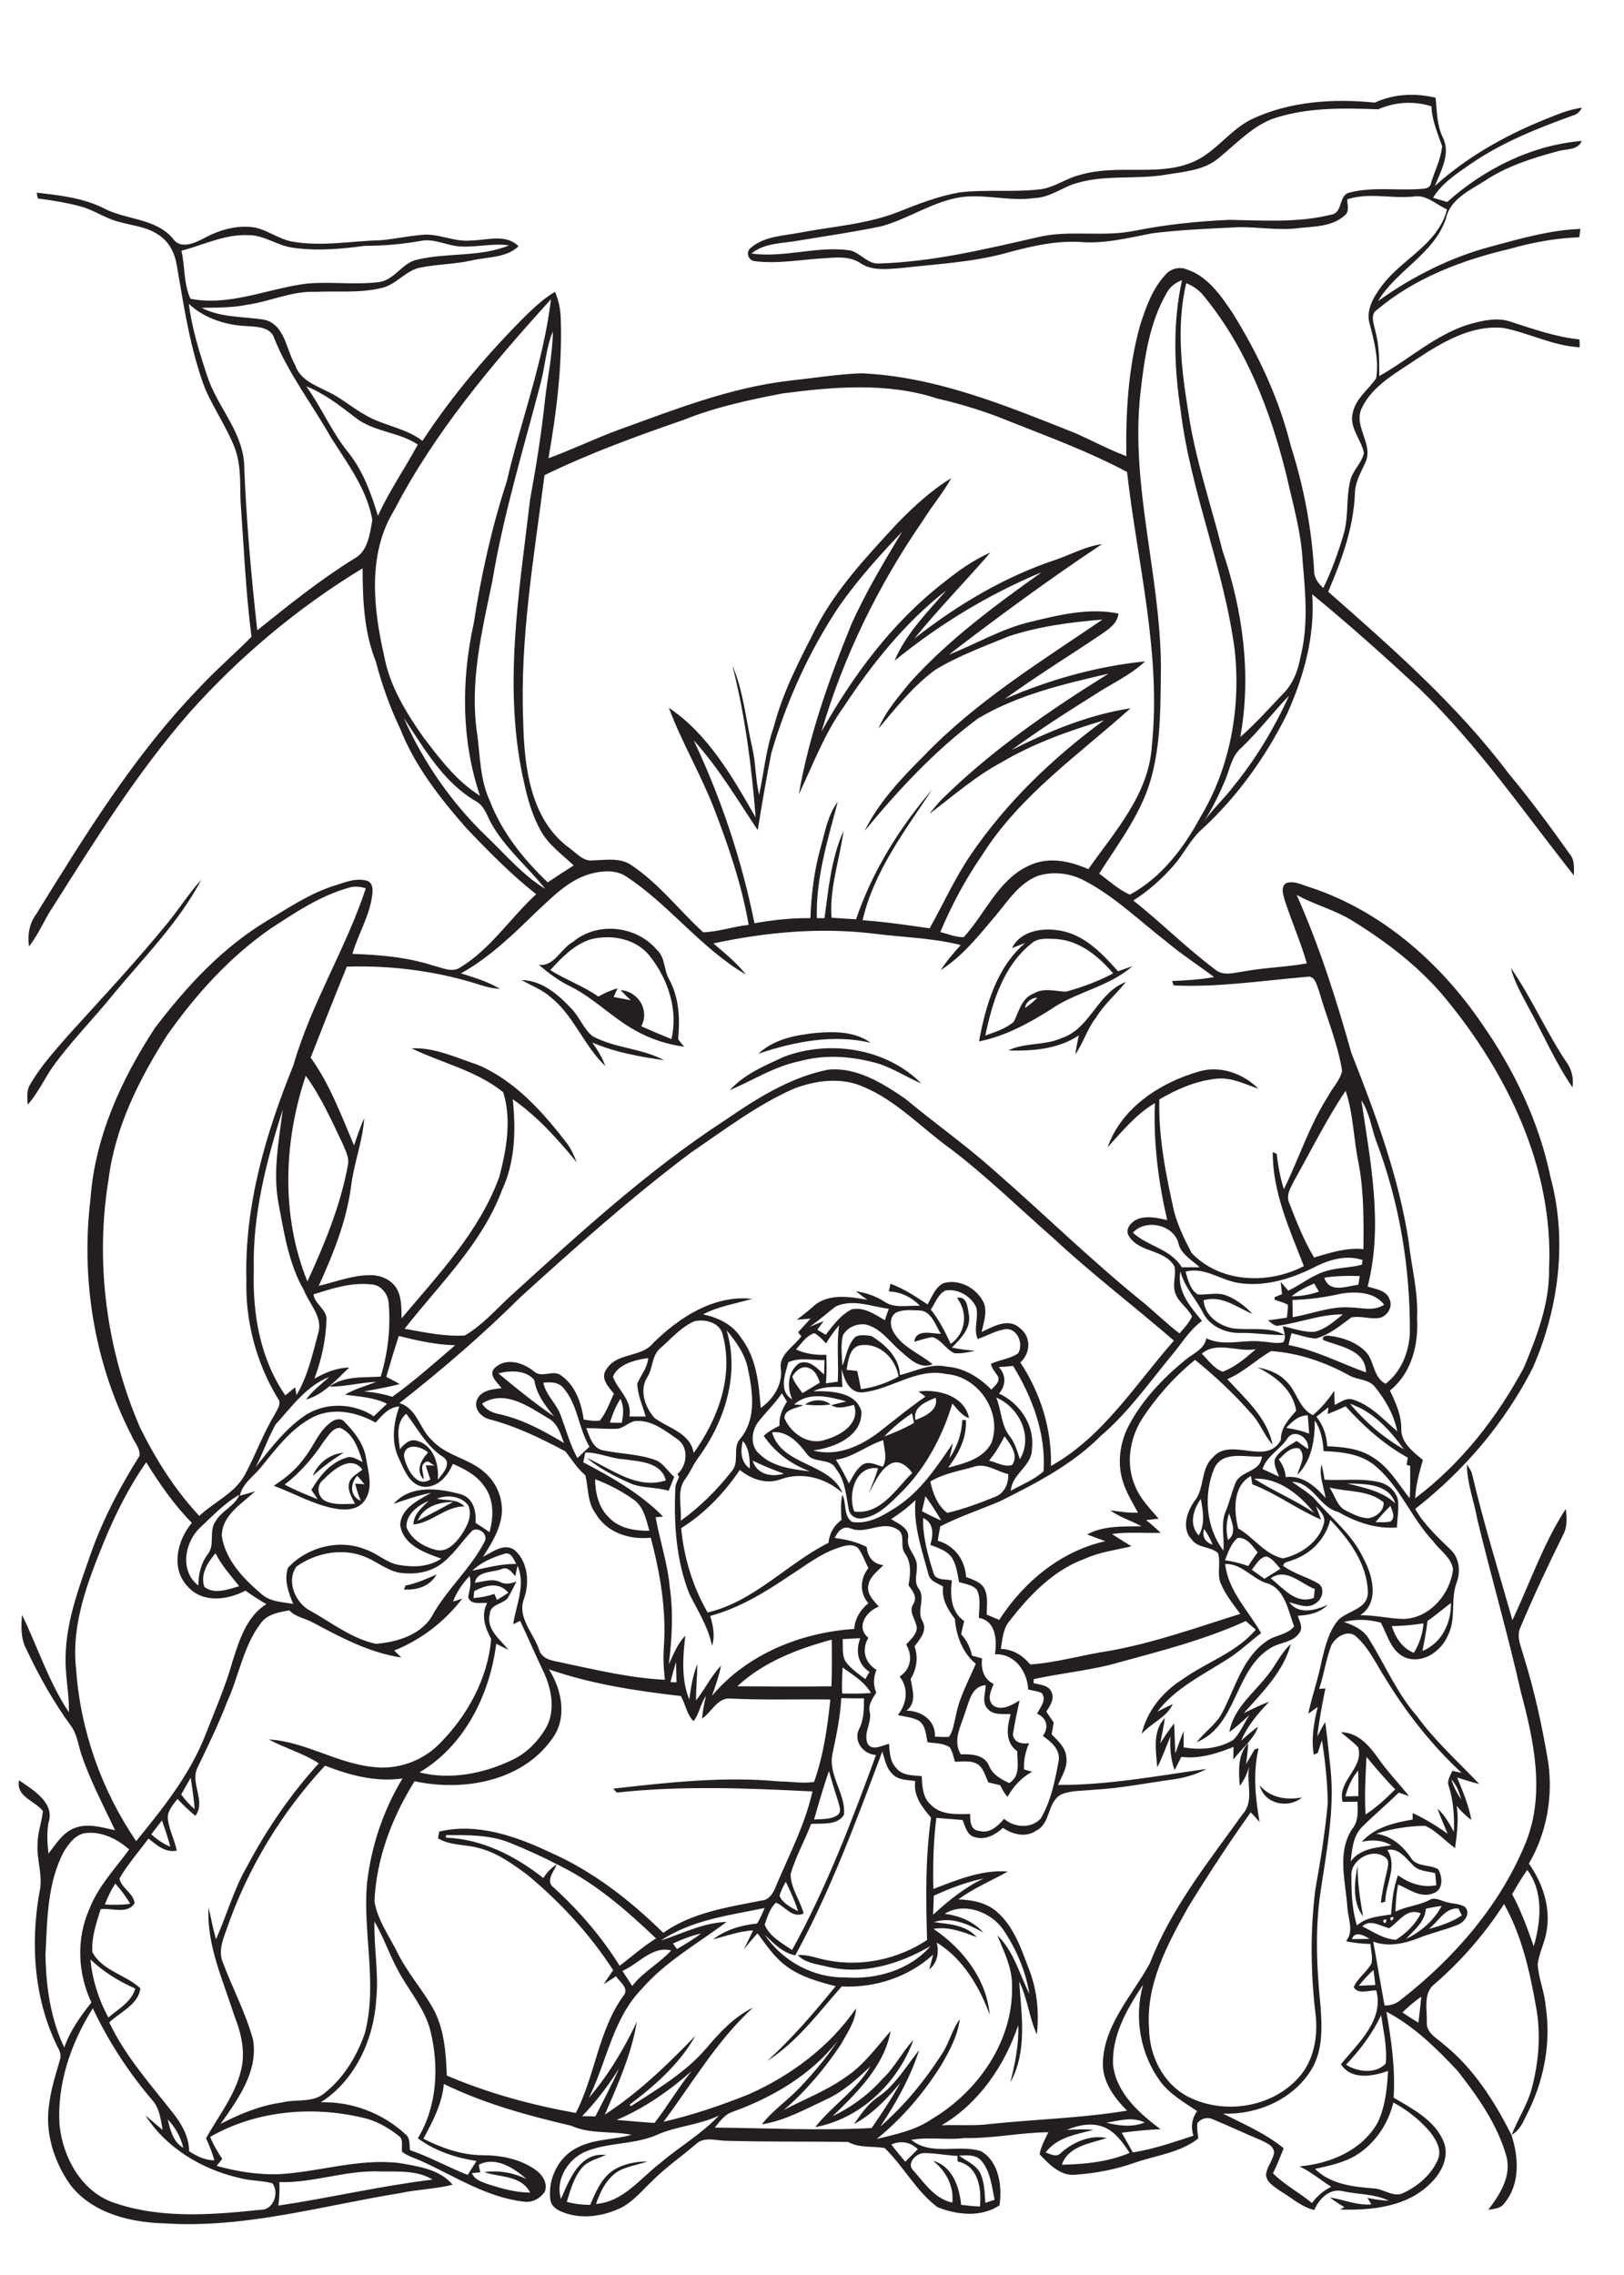 <?xml version="1.0" encoding="utf-8"?>
<!-- Generator: Adobe Illustrator 21.0.2, SVG Export Plug-In . SVG Version: 6.00 Build 0)  -->
<svg version="1.2" baseProfile="tiny" id="Layer_1" xmlns="http://www.w3.org/2000/svg" xmlns:xlink="http://www.w3.org/1999/xlink"
	 x="0px" y="0px" viewBox="0 0 700 980" overflow="scroll" xml:space="preserve">
<path fill="none" d="M337.9,634.8c-4.6-1.6-9.1-3.5-13.5-5.6C326.3,635.2,332.5,636.3,337.9,634.8z"/>
<path fill="none" d="M326.6,612.6c-2.8,3.8-3.4,10.1,0.4,13.4c5.8,5.8,14.3,6.8,22,7.7c-8.1-3-15-8.1-19.9-15.3
	c2-1.8,4.4-3.2,6.8-4.3c-0.3-3.8,1.2-7.3,3.2-10.4c-0.8-1.2-1.5-2.5-2.3-3.7C333.9,604.6,329.9,608.3,326.6,612.6z"/>
<path fill="none" d="M293.7,658.3c1.1,12.7,5,25.2,11.4,36.3c20.1-4.8,34.1-21,52.1-30c0.4-4,2.3-7.5,5.6-9.8
	c-0.2-3.6-0.5-7.4,0.4-10.9c2,3.7,0.3,9.1,4.2,11.7c7.1,1.2,13.7-2.9,19.4-6.6c10.3-6.8,17.2-17.3,24-27.3c-0.5,2.2-1,4.3-1.5,6.5
	c3.5-4.8,5.3-10.6,5.6-16.5l1.5,0c0.5,7.7-3.1,14.6-7.6,20.5c6.9-1.8,15.3-3.8,18.7-10.8c4.7-13.1-5.8-28.5-19.5-29.5
	c-12.9-2.8-23.7,6.7-36.1,7.9c-5.7,0.4-7.9-5.5-9-10c0.1,2.6,0.2,5.1,0.3,7.7c-4.3-0.2-8.6-0.1-12.5,1.8c7.3-0.1,18.3,0,20.7,8.7
	c0.4,10.8-11.8,15.7-20.8,16.8c10.2,2.8,20.4-1.8,28.4-7.9c6.5-5.3,13-10.6,20-15.3c-1-0.8-2-1.5-3-2.2c8.5-1.1,19.8,1.8,21.8,11.5
	c-3.2-1.1-5.1-3.9-7.2-6.3c-4.4,14.5-11.8,28.4-22.8,39c-4.5,4.4-9.3,9.3-15.7,10.4c-2.8,0.6-5.8-1-6.2-4
	c-1.2-5.9-1.6-12.3-5.5-17.3c-2.5-4.9-9.7-2-12.6-6.5c-3.6-4.7-8.4-10-14.9-9.2c4,14.5,25,13,30.3,26.1c-7.1-6.5-17.3-9.2-26.5-5.9
	c-6.2,2.3-12.8,0-17.5-4.1C312.4,643,303.9,651.9,293.7,658.3z"/>
<path fill="none" d="M320.2,620.7c-1.1,4.2-1,9.3,3,11.9C323.2,628.4,323,624,320.2,620.7z"/>
<path fill="none" d="M341.5,602.8c-2.4-5.2-2-12.1,2.9-15.5c4.4-1.8,7.9,2.2,10.8,4.8c0-2.1,0.1-4.2,0.2-6.2
	c-5.2,0.1-10.7-1.3-15.6,1C338.4,592,335.5,599.5,341.5,602.8z"/>
<path fill="none" d="M342.5,605.1c1.3,0.1,2.6,0.2,4,0.3c-2.8,1.4-8.1,1.5-8.2,5.5c2.7,6.7,10.6,12.1,17.9,9.3
	c6.4-1.8,14.9-7,12.1-14.9c-3.2,0.6-6.6,2.1-9.7,0.2c2.2-0.6,4.3-1.2,6.5-1.6C357.7,601.8,348.9,599.4,342.5,605.1z M347,605
	c3.2-2.3,7.9-2.5,11,0C354.4,605.5,350.7,605.5,347,605z"/>
<path fill="none" d="M360.3,628.8c2,3.3,3.9,6.7,5.6,10.2c1.7-2.9,3-6.3,6-8.1c2.8-1.6,5.9,0.2,8.6,0.9c2.1-3.5,0.6-7.6,0.2-11.4
	C373.7,622.7,367.8,627.8,360.3,628.8z"/>
<path fill="none" d="M403.3,602.1c-4.2,1.7-10,4-8.7,9.6C398.7,610.2,404.7,607.4,403.3,602.1z"/>
<path fill="none" d="M368.1,651.1c11.3,1.6,18-9.8,25-16.6c-1.9-2.8-5.2-5.6-8.8-4.2c-5.2,2.5-7.2,8.3-10,13
	c1.5-3.5,2.9-7.1,4.1-10.8C368.7,631,365.2,643.7,368.1,651.1z"/>
<path fill="none" d="M400.5,678.7c-2.9-10.6-6.7-21.2-5.7-32.4c-3.2,3.1-6.8,5.8-10.5,8.2c3.1,2,8.1,3.8,7.3,8.4
	c-0.7,4.6,4.1,7.6,3.8,12.1c0,3.1-1.3,6.5,0.7,9.3c3.3,4.3-1,9.6,1.7,14.1c2.3,4.1-1,7.8-3.4,10.9c1.7,4.9,0.9,9.8-1.7,14.1
	c0.8,4.7,2.8,10.2-1.8,13.6c6.5,0,12.7,4.1,12.3,11.2c2,0.1,4,0.2,6,0.1c1.9-2.6,2.2-6.1,3-9.1c1.5-7.9,5.5-15,8.6-22.4
	c-5.7-4.6-8.5-12.2-9-19.3c-3.1-4.1-5.8-8.6-4.9-14C404.4,682.2,401.4,681.3,400.5,678.7z"/>
<path fill="none" d="M348.6,589.3c-3-1.3-5.7,1.3-7.1,3.7c0.9,2.7,2.7,4.9,4.4,7.1c2.5-1.5,5-3,7.5-4.5
	C352.5,593.1,351.4,590.2,348.6,589.3z"/>
<path fill="none" d="M397.4,651c2.7,1.4,5.5,2.8,8.3,4c-2.1-3.6-4.3-7.1-6.8-10.5C398.4,646.7,397.9,648.8,397.4,651z"/>
<path fill="none" d="M408.2,651.7c7.1-1.5,13.9-4.1,20.6-6.9c4.1-1.5,5.9-5.7,5.7-9.8c-4.8-1.1-9.5-4.9-14.7-3.2
	c-6.4,1.9-13.1,2.9-18.9,6.4C402.1,643.2,404,648.5,408.2,651.7z"/>
<path fill="none" d="M416.2,737.3c-1.9,5.9-5.7,12.3-2,18.3c4.5-0.1,10.2,0.1,12.2,4.9c1.5,3.9,5.2,5.8,8.7,7.5
	c5-3,3.4-8.9,3.5-13.7c-5.5-3.8-4.5-10.3-2.9-16c-3.3-0.2-7.3,0.6-9.8-2.2c-2.9-2.8-1-7-0.8-10.5C419,726.2,417.9,732.6,416.2,737.3
	z"/>
<path fill="none" d="M433,618.7c-1.9,3.7-4,7.3-6.7,10.5c3.2,0.7,6.7,2.9,9.9,1.9C439.3,627,435.5,622.1,433,618.7z"/>
<path fill="none" d="M371,579.5c-4.9,0.8-5.3,6.7-6,10.6c1.5,0.2,3.1,0.3,4.6,0.5c0.6,2.6,1.1,5.2,1.6,7.8
	c5.7-0.7,11.1-2.8,16.2-5.4C386.1,585.3,379.2,578.3,371,579.5z"/>
<path fill="none" d="M360.2,562.9c-3.7,2.9-7.3,6.1-11.3,8.8c2-0.9,4.1-1.7,6.1-2.5c-0.9,1.2-1.8,2.5-2.7,3.7
	c1.2,0.7,2.4,1.5,3.6,2.2c3.2-4.1,6.5-8.7,11.3-11c5.2-1.1,9.9,2.1,14.2,4.7c0.6-1.6,1.1-3.3,1.7-4.9
	C375.5,562.9,367.6,559.5,360.2,562.9z"/>
<path fill="none" d="M343.2,581.3c4.1,1.9,8.6,2.5,13.1,2.3c0.1,4.1,0.1,8.2-0.2,12.3c1.7-0.2,3.4-0.5,5.1-0.7
	c0.5-8.1-0.6-16.2,0.6-24.3c-2.1,2.4-4,5.1-5.6,7.8c-1.6-1.6-3.1-3.4-5.1-4.4C347.5,575.4,345.5,578.7,343.2,581.3z"/>
<path fill="none" d="M436.7,588.3c-2.1,0.2-4.1,0.4-6.2,0.5c3.2,3.4,3.2,8,0.1,11.4c9,4.1,15.5,13.8,14.2,23.8
	c0.2,7.5-8.6,10.6-9.2,18c4.7-2.7,10-4.7,14.1-8.4C450.9,617.6,444.9,601.9,436.7,588.3z"/>
<path fill="none" d="M439.6,628.5c5.9-9.8-0.2-22.4-10.2-26.6c2.3,5.5,2,12,5.8,16.7C437.5,621.6,438.5,625.1,439.6,628.5z"/>
<path fill="none" d="M393,608.8c-4.3,2.9-8.3,6.2-12,10c4.5-1.6,8.8-3.4,12.9-5.8C393.6,611.6,393.3,610.2,393,608.8z"/>
<path fill="none" d="M180.7,763.4c13.3,3.3,27.4,0.5,39.6-5.2c6.3-2.8,11.4-8,14.9-13.9c4.1-7.4,2.4-16.4-0.8-23.8
	c-3.6-7.4-6.8-14.9-10.3-22.4c-1,0.5-2,1-3,1.5c1.2-8.3,5.5-16.9,1.9-25.2c-0.3,1.5-0.7,3-1,4.5c-1.6-1.9-3.3-4.4-6.1-3
	c-3.8,1.4-10.5,0.7-11.3,5.8c3.6-0.5,7.4-2,10.9-0.3c2.3,1.2,4.7,0.6,7-0.2c-1.3,2.5-2.4,5.1-4,7.4c-2.4,2.4-7.3,2.5-7.5,6.6
	c-1.6,6.5,4.4,10.9,8,15.4c-1.8-0.9-3.6-1.8-5.3-2.6C211,729.9,200.1,752,180.7,763.4z"/>
<path fill="none" d="M409.8,495.2c-12.6-9-23.4-20.9-37.9-26.9c-9.5-4.2-20.4-2.8-29.9,0.9c-16,7.2-29.9,17.9-44.4,27.6
	c-25.7,19.3-49.8,40.7-73.5,62.3c-16.3,16.3-33.8,31.3-52,45.5c7.7,2.4,8.6,11.2,14.1,16.1c6,6.7,15.7,7.8,22.4,13.6
	c5.4,4.5,8.4,11.8,7.5,18.8c-0.8,6.5-4.4,12.3-8,17.7c4.1-2,9.2-6.2,13.7-2.8c5.7,5.1,6.4,13.9,4,20.8c-3.1,8,4,14.7,6.4,21.8
	c1.3,5,7,5,11.2,6.1c14.3,3,28.6,6.4,43.1,7.1c-0.5-4.9-0.7-9.9-0.4-14.8c1-15.7-1.7-31.3-5.7-46.4c-9.1,1-19-2.3-23.8-10.5
	c-3.6-4.8-3.1-10.9-4.4-16.4c-3.5-2.9-5.8-6.8-8.6-10.3c-10.3-5.5-20.9-10.7-32.3-13.7c-3.8-0.7-7.4-4.4-5.8-8.5
	c1.8-4.2,6.8-4.6,10.6-5c-1.7-2.4-5.8-5.6-3.1-8.6c4.8-4.8,12.3-2.5,17,1.3c3.4,3.3,8.5-1.1,12,2c6,4.3,8.5,11.8,9.5,18.8
	c2.3,0.3,4.7,0.9,7,0.4c2.7-3.5,4.3-7.7,6-11.6c-2.4-2.9-6.1-6.8-3.1-10.6c4.5-7.2,14.9-4.8,20-11.1c11.2-11,26.3-20.9,42.7-19.1
	c-7.1,2.1-14.6,3.2-21.2,6.7c6.5,1.2,12.9,4.3,16.5,10.2c6.6,8.6,7.5,19.7,8.4,30.1c5.3-3.7,9.3-9.9,8.7-16.6
	c-1.1-6.5,5.5-9.7,8.8-14.3c-0.3-0.4-1-1.3-1.4-1.7c1.8-2,3.6-3.9,5.4-5.9c-2,0.2-3.9,0.3-5.9,0.5c2.2-1.8,4.5-3.5,6.7-5.4
	c6.2-6.1,15.8-4.6,23.6-3.2c-1.6-1.2-3.3-2.5-4.9-3.7c4.3,0.7,8.6,2.1,12.3,4.5c4.5,3.2,10.2,1.5,15.3,1.8c-3.5-3.7-8.3-6-13.4-6.2
	c0.2-1.1,0.4-2.2,0.7-3.3c5.8,2.1,11,5.5,16,8.9c2-3.3,3.2-7.5,7-9.2c6.9-1.9,14.7,2.4,17.4,8.9c1.3,4.1-0.2,8.3-1.1,12.2
	c5-2.5,11.7-6.3,16.6-1.6c4.8,3.7,4.5,10.8,0.1,14.7c8.8,13.1,13.7,28.7,13.2,44.6c22.4-12.5,36.4-35,53-53.8
	c-17.1-14.8-35.2-28.5-51.7-43.9C439.5,520.8,425.4,507.1,409.8,495.2z"/>
<path fill="none" d="M580,469.8c-8.2,12.2-14.7,25.4-21.9,38.2c-1.5,3.1-4,6.5-2.4,10.1c3.1,8,6.3,16.1,10.7,23.5
	c6.9-2,13.9-4.4,21.3-3.6c0.1-12.4,0.2-24.8-2.1-37C583.5,490.7,583.4,479.8,580,469.8z"/>
<path fill="none" d="M153,647.9c-1.4-2.9-3.5-6.1-2.4-9.4c1-2.5,3.6-3.7,5.6-5.3c-5-6.7-12.7,0-16.8,4.3c-3.3,2.3-2.5,7.6,0.9,9.3
	C144.3,648.6,148.8,647.9,153,647.9z"/>
<path fill="none" d="M299.2,569.2c-5.7,2.5-9.9,7.4-14.5,11.5c-3.8,3-3.2,8.5-5.6,12.4c-3.6,5.6-1.1,13.1,3,17.7
	c6.1,4.4,15.4,6.4,16.9,15.1c10.3-14.3,17.3-32.8,12.5-50.4C310.7,569.9,304,568,299.2,569.2z"/>
<path fill="none" d="M149.2,628c2.6-1.1,5,0.8,7.2,1.8c-1.9-5.5-3.9-12.2-9.6-14.7c-3.3-0.2-5.1,3.4-7,5.6
	c-4.7,7.1-10.3,13.6-17,18.8c4.6,2.5,9.4,4.5,14.3,6.3c-0.9-1.3-1.8-2.7-2.7-4C137.8,635.9,142.4,630,149.2,628z M148.1,625.8
	c-4.7,3-9.2,6.2-13.3,10C137,630.3,142.1,626.3,148.1,625.8z"/>
<path fill="none" d="M556.7,558.4c4,0,8-0.6,11.8-2c-0.7-1.2-1.4-2.4-2-3.5C563,554.3,559.7,556.1,556.7,558.4z"/>
<path fill="none" d="M103.1,643.8c-6.5,3.6-11.6,9.2-17,14.2c-6.6,6.5-8.8,18.7-0.7,24.9c0.1-4.8,1.1-9.5,3.9-13.5
	c3.4-4.2,0.4-10.1,3.5-14.4C95.5,650.6,101.1,648.7,103.1,643.8z"/>
<path fill="none" d="M103.1,683.3c-3.6-4.6-7.6-9-10.2-14.2c-3.4,3.9-6.7,9.3-4.8,14.6C92.4,687,98.3,684.5,103.1,683.3z"/>
<path fill="none" d="M155.4,646.5c-0.9-2.4-1.7-4.9-2.4-7.4c1.3,0.1,2.7,0.2,4,0.2c-1-1.2-2.1-2.4-3.1-3.7
	C150.9,639.2,150.6,644.5,155.4,646.5z"/>
<path fill="none" d="M268,612.9c0.7-3.4,1.1-7-0.6-10.2c-2,3.2-3.4,6.6-4.5,10.2C264.6,612.9,266.3,612.9,268,612.9z"/>
<path fill="none" d="M363.1,706c0.3,3.6-0.6,7.8,2.1,10.7c2.2,2.5,5,4.5,7.7,6.5c0.6-1,1.2-2,1.8-3.1c-5.1-3.2-6.1-9.1-4-14.5
	C368.2,705.7,365.7,705.9,363.1,706z"/>
<path fill="none" d="M363.2,718.3c-0.3,3.7-0.4,7.5-0.2,11.2c4.1,0,8.3,0,12.4-0.2C372.6,724.4,367.6,721.5,363.2,718.3z"/>
<path fill="none" d="M264.2,593c2,5.9,8.4,10.1,7.1,17.2c2.3,0,4.6,0,7,0c-1.4-4.7-3.5-9.3-3.6-14.2c1.6-3.7,4.4-6.8,4.7-11
	C274,585.8,266.5,587.5,264.2,593z"/>
<path fill="none" d="M361.2,775.8c-1.4-4.3-2.7-8.5-3.9-12.9c-2.4,6.9-4.5,13.9-6.4,20.9c3.4-0.3,7.2,0.1,10.1-1.9
	C362.9,780.3,361.7,777.8,361.2,775.8z"/>
<path fill="none" d="M607.5,574c0.1-28.1-4.5-56.4-14.5-82.7c-2-5.9-2.9-12.3-6.4-17.6c3.9,26.4,9.5,53.8,2.7,80.2
	c3.4,1.1,8.2,1.6,9.5,5.6c1.4,3.2-1,7.1-4.3,7.9c-4,0.8-8.2-1-12.2-0.2c-4.8,3.5-9.5,7.5-15.3,9.1c-3.6-0.1-7-1.4-10.5-2.3
	c-0.4,1.7-0.8,3.4-1.3,5.1c11.8,2.2,22.3,7.8,33.4,11.8c-0.2-9.7-11.2-11.1-18.3-13.9c-1.3-1.4,1.2-2.3,2.3-1.9
	c5.6,0.6,11.3,2.5,15.4,6.4c4.3,3.8,3.3,11.2,8.8,14.1C603.7,590.8,607.1,582.3,607.5,574z"/>
<path fill="none" d="M541.3,581.2c-7.7,1.4-16.8-3.7-23.3,1.9c2.8,2.8,5.2,6.4,9,7.9C532.4,588.9,536.9,585,541.3,581.2z"/>
<path fill="none" d="M582,563.2c4.9,0,10.2,1.8,14.6-1.2c-4.2-5.4-11.9-5.7-18.2-4.8c-7,1.5-14.1,2.6-21.3,2.8
	c0,2.5,0.1,4.9,0.1,7.4C565.5,566.1,573.5,562.6,582,563.2z"/>
<path fill="none" d="M358.4,726.4c0.2-6.7,0.2-13.4,0.1-20.1c-14.6,4-29.3,9.6-40.6,20.1C331.4,726.5,344.9,726.6,358.4,726.4z"/>
<path fill="none" d="M585.5,553.4c0.2-1.3,0.4-2.5,0.6-3.7c-5.1-0.2-10.2-0.1-15.3,0.7C573.1,557.2,580.3,554.1,585.5,553.4z"/>
<path fill="none" d="M505.1,584c-9.8,11.8-18.7,24.6-30.5,34.6c-12.3,12.4-28.1,20.6-43.6,28.2c-8.5,3.6-17.3,6.5-25.5,10.7
	c-0.4,2-0.7,4.1-1.1,6.2c7.1,2,11.7,8.3,12.2,15.6c2.9,1.2,6.5,2.1,8,5.2c1.6,3.4,0.9,7.3,0.9,11c1.8,0.7,3.6,1.5,5.4,2.3
	c10.5-16.3,26.5-29.6,45.7-33.9c-2.6-1-5.2-1.9-7.8-2.9c7.1-3.9,15.6-3.3,23.4-3.5c-4.4-2.5-9.4-3.8-13.4-6.9c4,0.6,7.9,1.2,11.9,1
	c-2.2-4.3-4.9-8.4-6.4-13.1c-2.7-8.1-1.4-17.3,2.6-24.7c5.8-11,14.5-20.1,24.1-27.9c3.3-2.8,8.3-4.6,9.2-9.4
	c7.6,3.7,15.9,0.4,23.9,1.4c3.1,0.1,6.2,1.1,9.2,0.3c1.5-2.1,0.3-4.6-0.2-6.9c4.5,0.8,9,2.6,13.7,2.4c4.8-1.1,8.5-4.5,12.2-7.5
	c-9.4-0.1-18.2,3.5-27.4,4.8c-2,0.6-3.4-1.2-4.9-2.2c2.7-0.4,5.4-0.8,8.2-1.2c0.2-1.9,0.4-3.7,0.4-5.6c-1.8-0.9-3.8-1.5-5.7-2.1
	c0-0.3,0-0.9,0-1.1c1-0.4,2.1-0.8,3.2-1.3c-0.2-1.8-0.4-3.5-0.6-5.3c1.1,1.3,2.2,2.5,3.3,3.8c5.8-2.8,10.8-7.1,17.1-8.7
	c4.8-1.3,9.8-1.2,14.6-2.5c0.1-0.5,0.2-1.5,0.3-2c-6.3-2.3-13.4-0.5-19.2,2.3c-10.5,5.5-22.6,9.5-34.6,7.5c-7.5-1.3-14.5-7-22.5-4.8
	c1.1,3.5,1.9,7.7,5.3,9.8c4,0.3,8-1,11.9,0.3c4.6,1.5,8.4,4.7,11.7,8.1c-6.8-2.8-13.3-8.2-21.1-5.9c0.4,6.6,6.6,11,12.6,12.1
	c7.5,1,15.5-0.9,22.4,2.9c-6.3,0.1-12.5-1-18.9-0.9c-6.2,0.2-12.8-2.5-16-8c-3.1-6.4-8.3-11.5-10.1-18.5c-1.6,8.6,4.4,15.3,9.5,21.4
	C512.8,573,509.4,579,505.1,584z"/>
<path fill="none" d="M580.1,605.9c-2.5,1.1-5.1,2.3-7.7,3.3c0.1-1,0.2-1.9,0.3-2.9c-1.7,1.4-3.5,2.8-5.2,4.1c3,3.6,4.4,8,4.7,12.7
	c6.6,0.3,13.4,0.9,19.2,4.5c7.2,4.1,11.2,11.6,16.3,17.9c0.3-4.7,0.2-9.4,0.2-14c-0.3-0.1-1-0.2-1.4-0.3c0.1-1.1,0.3-2.1,0.5-3.1
	C596.7,622.3,587.9,614.5,580.1,605.9z"/>
<path fill="none" d="M517,545.8c-3.1-3-7.6-5.3-9-9.7c-1.6-8.5-14.1-11.5-19.8-5.2c6.4,5.9,16.2,7,21,14.8
	C511.9,545.8,514.5,545.8,517,545.8z"/>
<path fill="none" d="M211.6,354.4c-1.9-3.4-3-7.5-6.7-9.4c-14-8.2-22.2-22.7-30.9-35.8c8.5,19.1,20.6,36.6,35.7,51.1
	c8.2,7.8,15.6,16.6,25.3,22.6C227.4,373.3,217.6,365.3,211.6,354.4z"/>
<path fill="none" d="M85.9,652.8c6.5-6.1,15.5-9.8,19.8-18c4.5-8.3,7.7-17.3,12.6-25.5c1.1-2.2,3.5-4.8,1.4-7.2
	c-9.3-15.3-14-33.3-13.5-51.2c-0.8-31.9,8.4-63.1,20.3-92.3c7.6-26.5,22.6-50.1,31.2-76.2c-2.4-0.6-4.9-1-7.3-0.2
	c-12.3,3.4-23,10.7-33.6,17.5C99,412.1,84.3,428.4,72,446C60,464.9,49.6,485.5,46.8,508c-5.9,35.8-0.9,73.3,13.5,106.6
	C67.1,628.4,75.4,641.6,85.9,652.8z"/>
<path fill="none" d="M581.9,604.7c6.5,7.8,14.4,14.5,23.2,19.6C599.1,616.1,591.7,608,581.9,604.7z"/>
<path fill="none" d="M206.7,342.8c-8-23.8-8-49.9-2.7-74.3c3.3-20.6,7.7-41.1,14.2-61c6.2-26.2,15.9-51.8,19.1-78.6
	c-25.4,28-50.1,57.1-67.6,90.9c-11.5,18.8-9,42.3-4.3,62.8c2.4,12.9,9.5,24.3,16.8,35C189.4,326.9,196.7,336.5,206.7,342.8z"/>
<path fill="none" d="M540.6,637c8.3,5.3,17.6,9.1,25.8,14.7C560.3,643.9,551,636.4,540.6,637z"/>
<path fill="none" d="M558.9,620.6c1.6,1.2,3.2,2.4,4.9,3.5c0.8-4.9-6.1-9.2-9-4.4c-3.1,4.8-8.8,7.4-10.6,13c2.4,1.1,4.8,2.2,7.1,3.3
	c-0.9-2.4-2.5-5-1.9-7.6C551.4,624.7,555.5,622.9,558.9,620.6z"/>
<path fill="none" d="M539.2,635.7c-7.9,4.4-7.4,15.1-5.5,22.6c6.7,3.9,11.4,11.2,19.3,12.9c7.7-1.7,15.5-7,17.6-14.9
	c0.9-3.1-1.5-5.5-3.4-7.6c0.7,1.9,1.5,3.8,2.3,5.7c-10.2-4.4-19.2-11.2-29.6-15.2C539.6,638.1,539.4,636.9,539.2,635.7z"/>
<path fill="none" d="M581.8,592.4c-10.3-5.8-21.8-9.7-33.7-10.5c-6.5,3.7-11.9,9.3-18.9,12.1c7.6,8.3,17.2,16.6,19.5,28.2
	c-3.6-3.9-5.3-9.1-8.9-13.1c-7.4-8.5-15.8-16.3-24.5-23.4c-8.9,7.2-16.6,15.9-22.9,25.5c-5.2,8.3-7,19.2-3.1,28.4
	c2.1,5.7,6.4,10,10.3,14.5c-1.8,0.2-3.6,0.4-5.4,0.6c2.2,1.7,4.3,3.5,6.3,5.5c-7,0.2-14-0.4-21,0.5c2.8,1.8,5.6,3.5,8.4,5.3
	c-6.8,1.7-13.8,2.6-20.2,5.4c-13.5,5-23.7,15.6-32.3,26.7c-2.9,3.4-3,7.9-3.8,12.1c5.1,0.1,9.4,2.9,12.7,6.7
	c11.4-0.7,22.4-4.1,33.7-5.8c19.5-3.4,38-10.1,56.8-16c-3.2-4.2-6.5-8.4-8.5-13.3c-1.6-4.2,0.2-8.8-1.1-12.9
	c-3.2-2.8-8.6-1.9-11.3-5.8c-4.6-4.6-2.2-11.9,1.1-16.5c4.6-5.5,2.5-13.9,8-18.9c7.7-9.1,23,4,29.3-7.5c-0.1-5.3,3.4-8.9,6.6-12.6
	c-1.4-9-9.1-14.9-16.7-18.7c4.4,1,9,2.5,12.2,5.8c4.9,4.2,5.6,11.8,11.7,14.8c3.6-3,6.6-6.7,9.2-10.5c0.1,2,0.1,4,0.2,6.1
	c2.5-1,5.1-3.2,7.9-2.3c7.7,2.4,13.1,8.6,19.3,13.5c-1.5-7.1-5.2-13.6-9.7-19.2C590.1,593.8,585.2,594.4,581.8,592.4z"/>
<path fill="none" d="M658.3,805.5c-2.4,3.4-4.5,6.9-6.5,10.5c3.9,7.1,6.6,14.8,9.3,22.4C664.2,827.7,665.4,815,658.3,805.5z"/>
<path fill="none" d="M612.6,860.1c-2.9,2-5.6,4.3-8.1,6.8c2.2,1.5,4.5,3,6.9,4.4C611.9,867.6,612.3,863.9,612.6,860.1z"/>
<path fill="none" d="M662.5,864c-2.7-15.1-6.1-30.3-13.7-43.8c-8.4,12.8-18.4,24.5-30,34.5c-5,3.9-3.1,10.9-3.3,16.4
	c-0.3,4.8,4.6,7,7.6,9.8c12.8,10.3,21.7,24.3,28.9,38.8c2.6-6.7,6.7-12.8,8.6-19.8C663.7,888.2,664.7,875.9,662.5,864z"/>
<path fill="none" d="M225.5,310c0.4,19.6,2.9,43,20.2,55.3c3,2.2,6,5.8,10.1,5.1c5.3-0.2,11.1-1.3,15.9,1.8
	c12,7.9,20.9,19.6,31.4,29.2c6.6-0.1,13-2.5,19.6-3.2c-3-17.3-8.7-34-15-50.3c-5.7-14.8-13.9-28.4-19.4-43.2
	c17,11.4,27.4,29.8,37.4,47.2c-1.7-22-4.6-44-10-65.4c4.8,11.2,5.8,23.4,8.5,35.2c1.6,6.8,1.4,13.8,3,20.5c2.1-9.8,3-20,6.4-29.5
	c3.9-14.8,11.1-28.4,17.9-42c8.9-17.3,22.4-31.6,35.5-45.7c7-7.1,14.4-14,23-19.2c-3.5,6.4-8.3,11.9-12.1,18.1
	c-19.2,27.8-34.3,58.5-43.8,91c13.6-24.2,30.6-47.1,52.7-64.2c6.2-5,12.8-9.7,20.1-12.9c-10.8,12.5-22.4,24.2-32.8,37.1
	c18.5-14.6,39-26.9,61.6-34.2c6.4-2.3,12.5-5.6,19.3-6.5c-22.6,15-44.5,31.1-66,47.6c11.8-4.5,22.7-11.2,35.1-14.1
	c12.3-3,25.3-6.2,38-3.6c-0.5,4.5-4.5,6.9-7.8,9.2c-13.8,9.2-27.8,17.9-41.2,27.6c19.2-8.4,39.7-14.1,60.5-16.2
	c-6.6,6.1-14.9,9.8-22.3,14.7c-12,7.5-23.9,15.2-35.3,23.5c16.3-8.1,33.2-15.2,51.3-18c-22.3,20-47.8,37.5-64,63.3
	c-7.1,10.4-13,21.5-18,33.1c3.3,0.9,6.6,2.3,10.1,2.2c9.4-10.2,14.9-24.9,28.3-30.9c8.2-4,17.5-1.9,25.4,1.6
	c11.4-16.3,26.2-32.4,27.4-53.3c4-39.7-6.3-78.6-10.7-117.8c-15.9-8.5-32.9-14.8-49.7-21.4c-10.4-4.2-21.1-7.6-32-10.2
	c-21.6-7.1-44.7-5-66.9-2.2c-14.3,2.8-28.7,5.8-42.3,11.3c-20.4,7.1-40.7,14.4-60.2,23.7C230.3,239.5,224.1,274.5,225.5,310z"/>
<path fill="none" d="M133,122c10.1-0.8,20.4,0.8,30.5-0.6c6.7-0.9,9.8-8.1,16.2-9.6c13-3.2,27.3-1,39.8-6.2
	c-6.8-1-13.6,0.8-20.4,0.5c-6.1-0.1-11.7-3.7-17.8-2.4c-7.9,1.4-15.9,2.2-24,2.1c-10.3,1.4-20.8,2.3-31.1,0.8
	c-6.6-0.9-12.3-5.4-19.1-5.4c-10-0.6-19.2,4.2-28.7,6.6c1.6,6.8,0.9,14.2,3.9,20.7C99.4,132,116.1,123.9,133,122z"/>
<path fill="none" d="M162.8,222.2c4.9-10.7,11.6-20.4,17.2-30.7c-8.3-5.5-19-5.3-26.9-11.6c-6.7-5.2-13.4-10.4-21.2-13.6
	c6.6,9.2,11,19.8,18.2,28.6C156.4,202.9,159.9,212.5,162.8,222.2z"/>
<path fill="none" d="M118.3,145.8c-1.5-4.8-7.2-4.9-11.3-5.2c-9.3-0.3-18.6-3.3-25.5-9.6c1.3,10.5,4.5,20.6,7.8,30.7
	c4.1,13.1,14.9,23.6,16,37.7c0.9,24.1,3,48.2,5.7,72.2c13.5-10.8,27-21.7,41.7-30.8c6-3.1,6.8-10.7,7.9-16.7
	c-2.3-13.4-10.9-24.5-18-35.8C134.6,174,124.4,161,118.3,145.8z"/>
<path fill="none" d="M400.9,400c5.9-10.5,10.8-21.5,17.6-31.5c15.4-22.6,35.5-41.9,57.5-58.1c-15.3,4.6-30.5,10-44.3,18.2
	c-11.2,6-20.7,14.5-30.9,22.1c1.7-2.3,3.5-4.5,5.5-6.4c21.4-21.1,46.3-38.2,71.7-54c-19.4,4.4-39.1,9-56.4,19.4
	c-18.4,13.7-34.2,30.6-48.7,48.3c6.1-12.4,15.9-22.7,25.6-32.4c22.5-23.3,50.3-40.4,76.9-58.6c-13.6,1.1-27.3,2.9-40.4,7.2
	c-10.7,4.4-21.7,8.4-31.6,14.4c-9.7,6.9-17,16.4-24.6,25.4c3.2-7.6,8.7-13.9,13.9-20.2c16.6-18.2,36.5-32.9,56.5-47.2
	c-22.8,9.6-44.2,22.6-63.4,38.1c4.8-11.8,14.1-20.9,22.3-30.3c-17.7,13.9-32,31.6-44.3,50.3c-8.3,11.6-13.2,24.9-19.3,37.6
	c4.4-25.2,13.1-49.5,22.6-73.1c6.2-13.9,14.1-27,21.9-40c-9.7,10-19,20.4-27,31.9c-12.9,19.4-22.7,40.9-29.3,63.3
	c-2.3,11-4.1,22.2-5.9,33.3c-8.7-13.2-16.9-26.9-27.6-38.7c11.9,25.1,20.7,51.6,26.2,78.8c8-1.4,16-2.3,24.1-2.2
	c0.4-10.1,1.5-20.2,4.3-30c2-6.9,3.1-14.3,7.5-20.1c-4.3,16.4-9.5,32.9-9,50.1c1.1,0,2.2,0,3.3,0c1.6-12.7,2.9-25.8,8.2-37.6
	c-1.7,12.5-6.1,24.6-5.2,37.4c3.5,0.3,7,0.5,10.6,0.7c7-20.7,18.7-39.4,33-55.9c-11.7,17.7-25.1,35.2-30,56.3
	C381.7,397.2,391.3,398.6,400.9,400z"/>
<path fill="none" d="M212.2,250.4c-4.5,21.6-9.8,43.8-6.5,65.9c1.3,9.6,1.2,19.6,5.4,28.6c5.2,13.7,14.5,25.3,25,35.2
	c3.7-2.5,7.4-5,11.2-7.3c-5-4.7-10.8-8.8-14.2-14.9c-3.5-6.3-5.5-13.3-7.1-20.3c-9.4-40.4-2.3-82,2.5-122.5
	c2.6-14.2,4.8-28.4,6.4-42.8c1.1-9.8,3.4-19.5,3.4-29.5c-3,7.1-3.3,15-5.3,22.4C225.6,193.5,217,221.5,212.2,250.4z"/>
<path fill="none" d="M295.7,636.7c-4.2,5.2-1.7,12.3-2.2,18.3c8.4-6,15.8-13.3,22.1-21.5c3.5-4-0.1-10.1,3.8-14.1
	c6.9-8.7,5.1-20.3,3-30.3c-1.4-6.1-5.1-11.4-9.1-16.1c5.8,19.1-1.1,39.9-12.7,55.4C298.8,631.1,297.5,634.1,295.7,636.7z"/>
<path fill="none" d="M256.5,637.3c0.1,5.9,1.5,12.1,5.9,16.4c4.4,4.8,11.3,5.9,17.5,5.8c-1.4-4.8-2.4-10.4-6.9-13.4
	C267.9,642.4,262.4,639.4,256.5,637.3z"/>
<path fill="none" d="M291.6,724.7c-0.1-3-0.1-5.9-0.2-8.8c-0.9,2.9-1.7,5.8-2.4,8.7C289.7,724.6,291,724.7,291.6,724.7z"/>
<path fill="none" d="M532.3,639.4c1.9-6.1,11.1-4.9,11.6-12c-6.8,0.6-16.6-2.8-20.4,4.9c-4.9,11.2-3.8,25.8,3.8,35.6
	c0.7-5.6-1.2-11.4,1.1-16.7C529.9,647.3,530.8,643.3,532.3,639.4z"/>
<path fill="none" d="M338.7,810.5c-1,2-2.2,4-2.7,6.2c1.6,3.2,4.9,4.9,8,6.5C342.6,818.9,340.7,814.7,338.7,810.5z"/>
<path fill="none" d="M388.1,581.8c-4.7-4.1-8.6-9.9-15-11.3c-3.7-0.4-7.9,1.5-9.6,4.8c-1,4.3-0.5,8.7-0.2,13
	c1.8-4.2,2.3-9.3,5.7-12.5c2.1-1.1,4.6-0.7,6.8-0.3c6.1,3.7,12.1,9.2,12.3,16.8c6.6-1.5,13.1-5.2,20.1-3.6
	c7.5,0.6,14.1,4.6,19.3,9.9c1.3-1.5,3.6-3.1,3-5.4c-0.9-2-2.8-3.5-3.2-5.7c3.8-1.9,8.2-2.1,11.7-4.5c2.4-3.7,0.1-10.5-4.9-10.5
	c-4.4,0.5-8.3,2.9-12.5,4.3c-2-4.4,0.5-9.1-0.6-13.6c-2.2-4.9-8-8.2-13.3-7.3c-3.2,1.6-4.4,5.4-6.3,8.2c3.6,4.5,6.2,9.6,8.6,14.8
	c6.5-4.6,7.4-13.5,2.7-19.8c4.3-1,4.5,4.1,5.1,7.1c1.1,6-3.6,10.4-7.3,14.3c3.3,0.7,6.6,1.1,10,1.4c-3,0.6-6,1.4-9,1
	c-3.5-1.7-5.5-5.7-9.3-6.9c-2.7,0.3-5.3,1.4-7.9,2c0.6-5.7,7.7-3.5,11.5-3.4c-2.5-3.8-4-10.1-9.5-10.1c-3.2-0.1-6.6-0.5-9.6,0.8
	c-3.4,1.8-2.8,6.4-1,9.1c3.9,6.3,11.2,8.8,16.6,13.4C396.4,590,392,585.1,388.1,581.8z"/>
<path fill="none" d="M329.5,829c2.1,5.2,7.4,8,11.8,10.9c14.9-26.7,25.8-55.4,36.2-84c-5.4-0.3-9.8-5.8-7.4-11
	c2.3-4.1,2.3-8.8,2.2-13.4c-3.3,0-6.5,0-9.8-0.1c-0.4,8.2-2.1,16.1-3.8,24.1c-1.9,9.1,5.7,17.1,5,26.1c-2.8,4.8-9.4,3.6-14.2,4
	c-2.7,7.3-6.6,14.1-8.8,21.5c0,6.1,4.2,11.3,5.6,17.1c-5,2.2-8.1-3.2-12.1-4.7C331.8,821.7,330.6,825.7,329.5,829z"/>
<path fill="none" d="M254,623.1c-4.7-7.9-4.9-18-11.1-25.1c-2.1-2.8-5.6-2.8-8.8-2.5c1.1,5.3,5.6,8.9,7.4,13.9
	c2.4,6.2,4,12.6,7.2,18.5C250.5,626.3,252.3,624.7,254,623.1z"/>
<path fill="none" d="M207.8,604.6c1.6,2.8,4.5,4,7.5,4.6c10,2.2,19.1,7.2,27.8,12.4c-1.5-4-2.8-8.7-6.9-10.7
	C227.8,605.9,217.5,598.4,207.8,604.6z"/>
<path fill="none" d="M214.8,591.6c7.7,6.4,15.6,12.8,23.9,18.5c-3.7-4.7-7.5-9.5-8.4-15.6C226.8,590.1,219.9,590.3,214.8,591.6z"/>
<path fill="none" d="M368.4,702c0.3-4.5,2.7-8.3,6.1-11.1c-3.9-4.5-3.7-10.6,0-15.1c-1.5-2.9-2.5-6.1-4.5-8.7
	c-2.6-2.1-6.1-0.9-8.9,0.1c-7.7,2.6-14.1,7.8-20.9,12.1c-10.5,7.1-21.6,13.8-33.9,17.1c1.3,4.2,2.2,8.6,0.8,12.9
	c-1.7-8.2-6.2-15.1-9.8-22.5c-5.7-14.5-6.7-30.3-6-45.7c0.2-1.7,1-3.1,1.6-4.6c-0.2-0.3-0.5-0.9-0.7-1.2c4.2-3.9,4.9-11.6-0.1-15.1
	c-5.1-3.5-10.5-7.9-17-7.8c-3.6-0.2-5.9,3.4-9.4,3.4c-4.3,0.1-8.5-0.3-12.8-0.3c1.4,3.8,2.8,8.8,7.4,9.6c7.7,1.5,15.9,1.5,23.3,4.5
	c2.9,1.7,4.7,4.7,7.2,6.9c-0.8,2-1.6,4-2.4,6c-5.6-1.8-11.7-0.8-17.1-3.5c-6.4-3-12.8-6.2-18.2-10.7c10.7,4.8,21.7,13.8,34.1,9.7
	c-2.2-7.9-11.5-8.1-18.1-9.1c-5.7-0.3-10.9-3-16.6-2.9c-0.3,1.4-0.6,2.8-0.9,4.2c12.3,6.4,24.6,13.4,34.4,23.4
	c-0.8,0.1-2.4,0.2-3.2,0.3c1.8,10.1,5.2,19.9,6.1,30.2c1.6,11,0.8,22.1-0.4,33.1c2-4.3,3.7-8.8,7.1-12.3c-1.1,9.1-1.8,18.7,1.7,27.5
	c0.7-5.2,1.5-10.5,3.5-15.3c-0.1,5.2-0.6,10.4-0.6,15.7c3.8-4.8,6.4-10.4,10.9-14.7c-0.8,4.5-2.4,8.7-3.9,13
	C322.1,713,345.3,703.5,368.4,702z"/>
<path fill="none" d="M394.5,767.3c-3.3-0.5-7.3-0.4-9.8-3c-2.7-2.6-3.3-6.4-4.4-9.7c-11.2,29.8-22.2,59.8-37.5,87.8
	c-5.5-1-9.4-5.2-13.2-8.9c7.7,11.4,21,18.8,34.9,18.4c13.3,0.9,27.7-3.2,36.6-13.5c-13.2,7.7-29.2,12.6-44.4,8.9
	c-4.5-1.1-9.6-1.6-12.9-5c4.5-0.4,8.8,1.6,13.2,2.3c14.6,2.8,30.2-0.6,42.6-8.8c-0.4-17.6-0.8-35.2,1.7-52.6
	C397.5,778.5,393.6,773.7,394.5,767.3z"/>
<path fill="none" d="M529.3,663.4c3.9-2.9,1.6-7.8,0.5-11.5C528.6,655.6,528.4,659.6,529.3,663.4z"/>
<path fill="none" d="M542.1,668.7c-2.2-2.7-4.6-6.6-8.6-6.2c-3,2.4-4.1,6.2-5.5,9.7c3.4,0.5,6.8,1.3,10,2.5
	C539.3,672.7,540.7,670.7,542.1,668.7z"/>
<path fill="none" d="M522.7,665.4c-1-2.4-2.2-4.7-3.7-6.8C518,661.9,519.5,664.4,522.7,665.4z"/>
<path fill="none" d="M551.9,675.8c-1.8-1.9-3.4-4.4-6-5.3c-3,0.3-4.5,3.5-6.3,5.6c1.8,1.3,3.6,2.6,5.4,3.9
	C547.3,678.6,549.6,677.2,551.9,675.8z"/>
<path fill="none" d="M566.3,688.3c0.1-1.3,0.2-2.6,0.4-3.8c-6.1-2.3-12.4-9.4-19-4.5C553.2,684.1,558.5,691.4,566.3,688.3z"/>
<path fill="none" d="M516.7,661.4c2.9-4.8,1.8-10.5,0.9-15.7C514.3,650.2,512.4,657,516.7,661.4z"/>
<path fill="none" d="M449.3,728.7c-1.8-0.7-3.8-1-5.7-1.4c-0.4-7.9-5.8-15.4-14.3-15.2c0.8-6.1,0.5-14.3-7-15.7c0.1-4,1-8.3-0.8-12
	c-1.8-2.3-5.1-2.4-7.7-3.4c-0.7-3.4-1.1-7.1-2.9-10.2c-2.1-3.3-6-4.5-9.5-5.8c1.3-4.3,1.7-9.4-3.1-11.6c-0.3,8.2,2,16.1,4.5,23.8
	c1,3.3,5.2,2.4,7.9,3.1c-0.8,6.4-0.5,13.5,5.3,17.5c-0.4,1.9-0.9,3.8-1.3,5.7c2.4,2.6,3.9,5.8,4.7,9.2c1.4,0.4,2.8,0.8,4.3,1.2
	c-0.5,4.5,0.6,9,5,11c-1.3,2.9-3.1,6.8,0,9.4c3.7,2.3,7.9-0.4,11.2-2.3c-1.1,4.9-2.1,9.7-2.9,14.6c0.3,3.6,4,4.3,7,3.8
	c-1.6,3.5-2.5,7.4-2.2,11.3c0.9,0.3,2.6,0.7,3.5,1c-4.6,2.4-8.1,6.2-10.6,10.8c-1.4-1.4-2.3-3.3-3.2-5c-1.7-0.4-3.4-0.8-5.1-1.2
	c-1.2-2.6-2-5.5-4.1-7.5c-3-2.2-6.8-1.4-10.3-1.4c-0.7-2.1-1-4.4-2.2-6.2c-2.8-1.9-6.4-1.7-9.6-2.2c-0.7-3.2-0.8-7.2-3.8-9.3
	c-2.8-1.5-6-1.7-9-2.4c3.9-4.9,4.8-11.5,0.8-16.6c4.9-3.2,5.7-9,2.8-13.8c1.8-2.1,4.4-4.1,4.6-7.1c-0.3-3.6-3.8-6.8-1.5-10.4
	c1.8-3-0.4-5.7-2.1-8c0.8-4.6,1.4-9.6-1.5-13.7c-2.6-3.1,0.5-8.4-3.5-10.5c-6.2-3.7-13.1,2.4-19.7-0.2c-3.4-1.7-5.8,1.2-7.1,4
	c4.8,0.6,9.5,1.7,13.8,3.9c0.3,4.3,2.8,7.4,7.2,7.8c-2.6,2.7-6.2,5.2-6.6,9.2c-0.5,3.6,2.5,6.2,4.6,8.7c-5.5,1.9-10.1,8.9-4.5,13.4
	c-3,5.1-1.6,10.8,3.5,13.8c-1.3,3.2-1.5,6.6-0.1,9.8c-1.6,2.6-3.6,5.3-2.8,8.4c1,4.6-2.8,8.9-1,13.4c1.9,3.7,6.4,1,9.3,0.3
	c0.3,3.6,0.4,7.8,3.2,10.5c2.6,3.3,7.1,3,10.9,3.4c0.2,4.4,0.4,9.4,4.1,12.5c4.4,4.4,11.1,3.9,16.8,3.8c-0.1,2.9,0.1,7.1,3.9,7.3
	c4.5,1.3,8-2.1,10.7-5.2c4.3,3.8,11.5,4.3,15.7,0c4.6-7.8,6.3-16.8,7.9-25.5c0.3-4.7-3.6-7.7-6.9-10.2c2.8-3.7,1.9-7.7-2-10.1
	C448.8,735,451.8,731.7,449.3,728.7z"/>
<path fill="none" d="M563.7,609.6c-3.9,0-6.8,2.7-9.3,5.4c3.4,0.5,6.7,1.2,9.9,2.5C564.1,614.9,563.9,612.3,563.7,609.6z"/>
<path fill="none" d="M219.5,793.6c-8.6-3.4-18-3.2-27.2-3.2c0,0.3,0,0.9-0.1,1.1c15.7,0.6,29.9,7.9,42,17.4c1.5-2.3,3.4-4.4,5.8-5.9
	c-1.2,3.2-5.2,7.4-1.2,10.1c10.8,9.9,20.5,21.2,28.3,33.6c5.2-4.1,10.1-8.4,15.7-11.9c-12.6-11.8-25.7-23.5-41.3-31.2
	C234.4,800,227,796.6,219.5,793.6z"/>
<path fill="none" d="M587.2,829.8c4.6,2.3,9.2,5.6,14.5,5.8c4.4-2.8,8.4-6.7,10.7-11.4c-6.1-2.5-9.3,3.6-13.6,6.4
	C594.9,829.8,590.8,826.5,587.2,829.8z"/>
<path fill="none" d="M615.8,831c5-1.4,10-3,14.3-5.9c-0.5-1-1-2-1.5-3C622.7,821.8,619.9,827.9,615.8,831z"/>
<path fill="none" d="M582.7,835.4c2.5,0,5.1,0,7.6-0.1C587.9,833.7,584.1,831.6,582.7,835.4z"/>
<path fill="none" d="M621.4,821c-2.3,0.3-4.5,0.7-6.7,1.3c-0.4,5.7-5,9.1-8.5,13C612.4,832.2,618.2,827.2,621.4,821z"/>
<path fill="none" d="M596.2,827.2C596.6,830.6,599.1,825.5,596.2,827.2L596.2,827.2z"/>
<path fill="none" d="M629.8,775.1c-0.8-3.1-2-6.2-4.2-8.6C626.5,769.5,628,772.4,629.8,775.1z"/>
<path fill="none" d="M579.9,773.8c1.9,0,3.7-0.1,5.6-0.1c0-3.7,0.1-7.3-0.1-11C582.7,765.9,581,769.8,579.9,773.8z"/>
<path fill="none" d="M574,708.9c-2.3,6-3.1,12.5-5.2,18.6c0.7,0,2-0.2,2.7-0.2c-1.4,6.9-2.7,13.7-3.5,20.7c1.1-2.1,2.2-4.2,3.4-6.2
	c1,6.6,1.5,13.3,2.3,20c1.9,18.3-1.9,36.5-4.5,54.5c-2.2,15.9-1.4,32,0.2,48c0.8,9.4,1,19.5-4.3,27.8c-8,12.5-23.2,18.9-37.7,18.4
	c8.9,4.5,18.3,8.5,26.1,14.9c-1.4,3.6-2.9,7.3-4.6,10.8c5,5,11.3,8.3,16.8,12.8c2.2-2.9,5-5.4,8.3-7c-4.7-2.8-8.8-6.4-13.7-8.8
	c13.2-1.1,27.2-6.9,33.8-19c3.3-6.9,4-14.6,4.4-22.1c-6.6,2.3-16,4.2-20.3-2.9c7.3-9,18.7-19,15.2-31.8c-3.1-0.1-7.9,1.9-9.7-1.4
	c1.7-3.9,5.4-6.4,7.6-10.1c0.6-2.8-0.2-5.7-0.4-8.5c-3.5-0.1-7.1-0.5-10.5-1.2c3.4-4.3,1-9.4,0.6-14.1c-0.7-11.3-4.8-23.9,2-34.2
	c2.8-3.4,2.5-7.8,2.3-11.8c-2.1,0-4.3,0.1-6.4,0.1c-2.4-9.1,9.3-14.6,6.7-23.5c-2.2-2.5-5-4.3-7.4-6.5c7.1,0,12.1,5.7,15.9,11
	c4,5.9,9,11,13.4,16.5c-1.5-0.5-2.9-1-4.4-1.5c-5.1,5.1-10.7,9.7-15.8,14.8c-3.9,3.9-4.4,9.6-4.9,14.8c4.2-5.6,11.1-5.9,17.5-6.9
	c-3.9-2.3-8.4-2.4-12.7-1.5c5.7-6.3,14-8.2,21.9-9.6c0-1,0-1.9,0-2.8c5.3,2.5,10.3,5.5,15.1,9c-1.4-3.6-3.1-7.2-4.4-10.9
	c3.1,2.8,5.1,6.4,7.1,10c0.2-6.6-0.1-13.3-2.2-19.6c-1-2.4,0.7-4.6,1.5-6.7c1.3,0.3,2.7,0.6,4,0.9c-12.8-12-23.7-25.9-32.9-40.8
	c-3.9-6-6.9-12.8-12.3-17.7C581.3,701.6,575.6,705,574,708.9z"/>
<path fill="none" d="M597.1,819.2c-0.5,0.1-1.4,0.4-1.9,0.5c0.4-4.8,1.5-9.4,2.7-14c0.4-1.9,1.1-4.4-0.9-5.7
	c-5.6-4.2-14.8,1.1-14.5,7.9c0,7.2,0.2,14.5,2.4,21.5c4.1-3.6,9.6-3.9,14.7-4.7c0.4-5.7,0.9-11.5,3-16.9c4.7,3.5,10.6,5.5,16.5,4.3
	c-0.2-1.7-0.3-3.4-0.5-5.2c-3.4-0.8-7.4-0.8-9.8-3.7c-2.9-3-6-7.4-10.8-6.3C602.5,804,597.2,811.8,597.1,819.2z M585.3,803.7
	c-0.1,7.3,1.1,14.5,2.3,21.8C582.9,819.5,583.7,810.8,585.3,803.7z"/>
<path fill="none" d="M436.4,855c0.1-7.6-3.6-14.3-6.3-21.1c7.1,6.7,9.5,16.7,13.8,25.2c-1.7-9.9-5.7-19.4-11.3-27.7
	c-5.3-7.7-16.8-12-25.2-6.8c6.3,0.9,12.4,3.3,16.7,8.1c-6.5-3.6-13.8-7-21.3-4.5c6.5,0.8,13.9,1.2,18.4,6.5
	c-5.9-2.3-12.1-4.7-18.6-3.6c12.5,8.5,22.9,21.4,24.2,37c-4.5-12.3-11.4-24.1-22.8-31.1c1,4.3,0.2,8.7-3.3,11.6
	c0.6-2.2,1.2-4.3,1.7-6.4c-10.7,9.7-25.1,14.4-39.4,13.7c-10,11.3-19.2,23.9-32.1,32.1c10.8-9.8,20.3-20.9,29.5-32.2
	c-7.2-2-14.6-3.9-20.8-8.3c-5.4-3.8-9-9.3-12.9-14.5c-2,2.3-4,4.6-5.9,6.9c1.3-2.7,2.7-5.4,4-8.1c-6,0.2-11.5,2.4-17.2,3.8
	c5.5-4.1,12.1-6.1,18.9-6.8c1.4-2.1,2.3-4.4,3.3-6.7c-15.3,3.2-31.4,5.1-44.7,14c9.3-3,18.3-7.7,28.3-8
	c-12.4,9.3-26.3,16.9-36.6,28.9c-12.6,12.8-15,31.4-22.8,46.9c8.5-9.9,15.2-21.1,20.7-32.8c-2.4,14-8.3,27.1-13.8,40
	c14.5-9.4,27-21.6,39-33.9c-6.7,12-17.4,21.4-28.3,29.6c0.1,0.2,0.4,0.5,0.5,0.7c11.4-7.3,23.4-14.4,32.4-24.8
	c5.7-6.9,12.1-13.7,20.3-17.7c-15.5,14.2-26.1,32.5-38.6,49.2c12.6-2.8,24.9-7,36.9-11.9c18.2-8.1,34.8-20.5,46.1-37
	c-0.3,5.7-3.8,10.6-6.5,15.5c-7,10.4-15.1,20.1-24.6,28.3c8.7-4.6,18-8.1,26.1-13.8c8.1-5.2,13.7-13.1,19.9-20.2
	c-2.8,15.2-14.5,26.3-25,36.7c8.2-3.9,15.5-9.3,21.5-16.1c5.2-4.9,8.3-11.6,13.3-16.7c-6.7,18.4-22.8,33.9-42.3,37.5
	c7.3-9.3,17.7-15.9,23.8-26.2c-5.7,5.4-11.7,10.8-18.9,14.2c-9.1,4.2-18,9.2-27.9,10.8c4.6-6,10.9-10.2,16.1-15.6
	c6-6.4,11.6-13.1,16.5-20.3c-11.4,14.6-28,24.3-45.2,30.5c-3.4,1.2-5.5,4.2-7.7,6.8c22.5,0.2,45.1,1.3,67.6,0.2
	c4.3-6.4,8.6-12.8,12.4-19.5c-5.7,6.9-12,13.5-20,17.8c2.9-4.2,5.8-8.6,10.1-11.5c7.7-5.1,12.3-13.4,18-20.4
	c-3.7,11.9-9.8,22.8-16.8,33c10.7-9.3,19.8-20.4,27.3-32.4c2.6-4.5,3.9-9.6,7-13.9c-0.9,7.2-4.4,13.7-8,19.8
	c-7.5,11.9-16.8,22.9-27.8,31.8c8.3-2.1,16.8-3.9,24.1-8.4C422,901,437.4,879,436.4,855z"/>
<path fill="none" d="M585.8,855.4c2.4,0,4.7-0.1,7.1-0.3c-0.3-2.2-0.5-4.4-0.8-6.6C589.8,850.7,587.7,853,585.8,855.4z"/>
<path fill="none" d="M475.8,916.3c-5.2-2.2-11-0.9-16,1.2c3.9-0.1,7.7-0.3,11.5,0c-7.4,1.9-15.7,3.2-20.6,9.7
	c2.2,0.8,4.8,2.2,6.7,0.1c5.3-4.7,12.5-7.9,19.7-6.3c-7,2.3-16.7,3.4-19.4,11.5c9.8-0.2,20-1.2,29.1-5.1
	C484,923,480.8,918.4,475.8,916.3z"/>
<path fill="none" d="M290.1,837.2c0.6,0.8,1.1,1.6,1.7,2.5c3.5-2.2,7.1-4.3,10.4-6.7C298,833.8,294,835.4,290.1,837.2z"/>
<path fill="none" d="M493.4,914.3c-5.2-2.6-11.1-0.8-16.5,0.1C482.3,915.7,488.1,916.5,493.4,914.3z"/>
<path fill="none" d="M402.5,816.5c-0.1,2.7-0.2,5.5-0.3,8.2c6.7-6,13.7-11.7,21.8-15.6C416.5,810.7,409.4,813.4,402.5,816.5z"/>
<path fill="none" d="M500.2,896.8c-8.7-11.8-11.6-27.6-7.5-41.7c-6.9,10.3-13.7,22-12.9,34.8c1.6,12,11.2,20.5,20.4,27.4
	c-5.6,0.2-11.1,0.8-16.7,1.5c1.6,2.8,3.2,5.6,4.8,8.5c9-1.4,17.5-4.4,26.1-7.2c-1.2-3.6-0.7-7.4,1.6-10.5
	C510.4,905.7,504.3,902.3,500.2,896.8z"/>
<path fill="none" d="M597.3,888.9c0.7-7-1.1-13.9-2.1-20.7c-3.7,7.9-9,14.9-15.1,21.3C585.2,892.6,593.1,893.5,597.3,888.9z"/>
<path fill="none" d="M585.1,928.1c-5.5,3.5-12.1,4.8-18.4,6.3c6.7,6.6,16.3,7.8,25.2,8.4c4.5,0.1,8.8,4.3,13.2,1.8
	c6.3-2.9,12-7.9,14.7-14.5c1.6-4.4-1.2-8.8-3.9-12.1c-4.4-4.9-9.6-9.1-15.5-12.1C598.4,914.8,592.9,923,585.1,928.1z"/>
<path fill="none" d="M599.3,826.1C599.3,829.4,602.3,824.6,599.3,826.1L599.3,826.1z"/>
<path fill="none" d="M444.5,406.4c-11.9,9.6-16.8,25.2-19.8,39.6c4.2-1.6,8.9-2.9,12.3-6c2.3-4.4,3.4-10.3,8.7-12.2
	c4.3-2.5,9.1-0.9,13.7-0.7c7-1.8,14-4.4,20.4-7.9c-6.3-7.4-14.7-14.1-24.7-14.8C451.5,404.3,447.3,403.7,444.5,406.4z"/>
<path fill="none" d="M532.3,280c-4.7-35.1-19-68.1-23.3-103.2c-2.8-18.6-3.4-37.7,0.6-56.1c-2.7,1-5.2,2.7-6.5,5.3
	c-7.5,13.1-9.7,28.3-11.4,43c-4.5,39.7,8.5,78.5,8.8,118c-0.2,15.5,0.1,31.2-3.7,46.3c-3.9,16-14.2,29.3-22.9,43
	c4.3,3.2,8.3,6.9,13.2,9.1c13.4-7.2,23.2-20,30.3-33.2C530.3,330.7,535,304.8,532.3,280z"/>
<path fill="none" d="M447.1,377.3c-8.3,3.1-13.1,10.9-18.5,17.3c-7.1,8.5-14.2,17.4-23.6,23.4c2.4-3.9,5.5-7.4,8.6-10.8
	c-12.2-3.1-24.9-3.2-37.3-4.9c-23.1-2.8-46.6-0.7-69.3,4.2c4.9,4.2,10,8.3,14,13.4c-19.4-11.3-33-30.1-51.7-42.3
	c-4.6-3-10.6-2.5-15.6-1c-9.2,2.7-16,9.9-22.9,16.2c-10,9.8-20.2,19.7-32.6,26.6c5.8,1.8,11.6,3.5,16.8,6.7
	c-2.6-0.2-5.3-0.7-7.8-1.5c-18.7-6.1-38.5-8.7-58.2-8.1c-5.3,13-10.5,26.1-15.6,39.2c8.3,11.5,13.2,24.8,18.7,37.8
	c1.4-3.9,2.6-7.9,4.4-11.7c-0.8,10-4.5,19.5-5.7,29.5c-2,15-7.8,29-13.9,42.7c7.3-1.7,14.5-4.5,22.1-4.6c4.3-0.2,8.8,1.6,11.2,5.3
	c2.5,4,2.3,8.8,2.4,13.3c15.9-18.9,33.5-37.3,42.1-60.9c3.2-11.8,5.4-24.6,1.7-36.5c-11.4-9.3-26.4-12.5-39.5-18.9
	c9.9-0.4,19.1,4,28.3,7c16.2,6.8,28.4,20.4,38.8,34.1c1.8,2.4,3,5.2,4.1,8c-8.2-10-16.9-19.8-27.6-27.2c1.4,13.1,1.1,26.9-4.6,39.1
	c-8.7,23.2-27,40.6-42,59.8c8.6,1.5,17.2,3.5,25.9,2.9c7.2-4.2,12.9-10.7,19.1-16.4c29.8-27.2,59.5-54.7,93.5-76.6
	c13.4-9.3,27.7-18.3,43.9-21.5c12.3-1.3,23.7,5.8,33.4,12.5c12.6,10.4,26,19.9,38.2,30.8c22,19,42.7,39.5,65.3,57.7
	c4.9,4.2,9.6,8.6,14.7,12.6c2-2.3,4.1-4.5,5.4-7.3c-1.8-3.7-5.7-6.1-7.2-10c-1.4-3.8,0.5-7.8-0.4-11.6c-4.2-7.4-15.1-5.8-19.5-12.9
	c-2.1-2.9,0.8-6.2,3.5-7.4c4.2-1.6,8.7-0.6,12.9,0.4c-3.8-16.5-6-33.5-5.3-50.4c-8.2,4.9-14,12.2-20.4,19c6-17,22.6-27.8,39.3-32.6
	c9.1-2.9,19.2,0.8,25.7,7.4c-5.9-2-11.7-5.1-18.2-4.3c-8.7,0.9-17,4.5-24.5,8.9c-0.3,16.5,2.9,32.8,6.5,48.8
	c1.7,6,4.5,11.8,7.4,17.3c12.3,13.1,33.1,13.7,48.4,5.7c-6.1-15.8-13.5-31.7-13.4-49.1c0.4,0.2,1.3,0.5,1.7,0.7
	c0.6,5.2,1.5,10.3,3.1,15.3c6.5-13.2,10.9-27.5,19-40c1.9-3.7,5.2-6.9,6.1-11c-1.9-11.8-6.7-23-10-34.5c-1-2.4-1.7-6.8-5.3-6
	c-19.1,1.5-38.1,4.5-57.3,3.7c-0.2-0.5-0.5-1.4-0.7-1.9c6.1-0.2,12.2-0.5,18.1-1.7c-6.7-5-13.8-9.6-20.2-15
	c-11.9-9.2-22.8-20-36.4-26.6C460.7,376.2,453.5,375.4,447.1,377.3z M260.9,459.1c-9.2-8.7-13.5-21.5-23.5-29.6
	c-3.7-3.3-8.3-5-12.6-7.4c8.8,0.1,15.9,6.3,21.6,12.4c3.5,3.6,5.1,8.7,9.1,11.8c9.5,5.3,21.1,5.1,30.7,10.2
	c-10.5-1.5-21.1-3.4-30.9-7.6C257.6,452.1,259.7,455.4,260.9,459.1z M273.5,443.7C263.7,438.3,256,430,246,425
	c-5-2.4-9.5-5.8-13.8-9.4c6.8,1,9.5-6.9,14.7-9.8c10.5-9,27.2-7.1,36.1,3.2c4,3.4,3,9.1,5.6,13.2c4.1,7.8,4.4,16.9,3.6,25.5
	c0.9,1,1.8,2.1,2.6,3.2C287.4,449.9,280,447.5,273.5,443.7z M352.3,444.9c7.8-0.6,16.4-0.5,23,4.3c-16.3-3.8-32.9-0.5-48.5,4.7
	C333.6,447.5,343.3,445.8,352.3,444.9z M379,458.4c-11.2-3.3-23.3-4.3-34.6-1.1c-10.7,2.1-19.9,8.1-29.8,12.4
	c6.2-7,15.1-10.6,23.4-14.4c19.7-7.4,44.1-3.6,59.1,11.5C391,464.2,385.4,460.5,379,458.4z M472.4,438.5c-3.8,4.8-5.4,10.8-8.9,15.8
	c0.3-2.8,0.8-5.5,1.5-8.2c-8.9,5.9-20,6.7-30.4,6.5c7.1-3.5,15.6-2,22.9-5.3c12.5-4,15.5-19.6,27.8-24.1
	C481.1,428.4,475.9,432.7,472.4,438.5z M481.9,418.3c2-0.8,4.1-1.5,6.2-2.2c-10.2,9-24.3,11-35.3,18.7c-9.5,6-19.7,11.5-30.8,13.7
	c2.9-15.3,7.6-31.9,19.9-42.4c-1.9,0.8-3.8,1.5-5.7,2.2c3.9-7.9,14.1-9,21.9-7.3C468.1,403.2,475.4,411,481.9,418.3z"/>
<path fill="none" d="M441.8,434.2c2-1.2,3.8-2.8,5.4-4.5C444.5,430,442.3,431.4,441.8,434.2z"/>
<path fill="none" d="M589,756.8c-0.4,8.3-0.9,16.6-0.4,24.9c4.8-3,8.8-6.9,12.8-10.8C597,766.3,593,761.5,589,756.8z"/>
<path fill="none" d="M461.6,79.6c-5.1,2.1-9.9,5.4-15.6,5.6c-11.3,1.7-22.7-2.3-33.9,0c-11.3,2.4-21.1,9.2-32.3,12.2
	c-11.5,2.4-23.2,4.2-34.8,6c-7.1,1.3-15.2,0.8-21.1,5.7c14,2,28.1-3.4,42.1-1.4c4.8,0.8,7.8,6.1,13,5.7c23-0.7,45.5-6.1,67.8-11.2
	c13.9-3.4,28.3,0.1,42.3-2.9c13.5-2.7,27.2-4,40.9-4.7c14.5,0.4,29.5,1.3,43.7-2.2c5.4-0.8,3-8.6,8.2-9.6
	c10.3-2.6,21.1-0.5,31.6-1.6c1.5-0.1,3.1-0.7,3.3-2.4c1.6-5.3,4.3-10.4,4.8-15.9c-1.9-5.6-4.4-11.2-4.6-17.2
	c-7.6-2.4-15.8-1.9-23,1.3c-15.3-0.6-31.1-0.9-45.8,4.2C538.7,55.1,531.9,63,524,69c-6.1,4.4-13.9,5-21.2,6.1
	C489.2,77.5,474.8,74.7,461.6,79.6z"/>
<path fill="none" d="M554.4,204.1c-6.8-27.3-17.2-54.4-35.2-76.4c-2-2.7-4.8-4.7-7.9-5.9c-4.3,18.3-2.1,37.3,0.9,55.5
	c3,20.4,9.8,40,14.8,59.9c8.6,25.7,12.4,53.3,7.6,80.1c6.6-5.7,12.4-12.2,18.3-18.5c4.3-4.2,6.5-9.9,7.6-15.8
	c3.5-13.5,2.2-27.5,1.1-41.2C560.9,229.1,557.3,216.6,554.4,204.1z"/>
<path fill="none" d="M535,322.1c-4.2,3.6-5,9.2-7,14c-2.5,6.1-5.5,12.1-9.1,17.7c3.8-5.4,8.7-9.9,12.7-15.1
	c9.7-11.8,17.6-25.1,23.9-39C548.5,307,542.4,315.1,535,322.1z"/>
<path fill="none" d="M254.4,404.6c-7,2.3-12.4,7.9-17.2,13.2c6.6,4.3,14.2,6.8,20.7,11.4c2.6-1.5,5.4-2.8,8.3-3.6
	c-0.5,1.3-1.1,2.5-1.7,3.8c2.5,0.4,5,0.9,7.4,1.4c-1.5-1.5-2.9-2.9-4.4-4.4c7.6,0.6,12.6,8.7,8.9,15.6c4.3,1.9,8.6,3.8,13,5.5
	c3-12.5-1.5-25.8-9.3-35.7C274.3,404.2,263.4,402.1,254.4,404.6z"/>
<path fill="none" d="M599.8,700.5c1.6,4.9,4.6,9.5,9.5,11.5c2.4-3.8,3.8-8.2,4.1-12.7C609,700.1,604.4,700.4,599.8,700.5z"/>
<path fill="none" d="M615.2,698.3c-0.5,4.3-1.3,8.6-2.2,12.9c8.3-3.3,12.6-12,12.3-20.7C622,693.2,618.7,695.9,615.2,698.3z"/>
<path fill="none" d="M593.3,631.8c-6.2-5.6-14.8-6.6-22.8-6.8c-0.3-4.6-1.1-9.3-3.8-13.2c0.1,8.4-1.3,17.3-7.5,23.4
	c0.9-3.7,4.1-8.1,0.7-11.4c-3.5-0.7-6.4,2.5-8.7,4.8c1.7,2.2,2.8,4.8,3,7.6c7.3-0.9,12.7,3.9,17.2,9c-0.8-4.8-2.9-9.5-1.8-14.5
	c0.6,2.2,1,4.4,1.3,6.6c7.9,0.5,15.9-0.8,23.7,1.1c3.8,0.9,7.2,3.9,8,7.8c0.4,3.9-0.3,7.8-0.5,11.7c-9,0.7-17.6-2.3-25.3-6.7
	c-8.2-2-10.8-12.7-19.9-13c3.2,2.5,6.7,4.4,9.6,7.2c7.4,8.4,16.4,15.5,21.2,25.8c3.9,7.4,6.9,18.9-1.4,24.5
	c6.3-0.1,12.5,1.5,18.8,1.6c11.2-0.3,20-10.7,21.2-21.4c-0.7-5-5.5-8-8.4-11.9C608.5,654.2,603.6,640.8,593.3,631.8z"/>
<path fill="none" d="M589.7,686c-0.4-12.1-8.1-22.5-16.2-31c-2,8.1-8.3,14.7-16.2,17.3c-1.3,0.8-3.8,0.6-4.1,2.5
	c4.6,3.5,10.3,4.7,15.1,7.6c3.2,2.1,1.7,7-1.2,8.6c-3.5,2.6-7.7,0.4-11.3-0.5c4.1,5.4,11.3,3.5,16.6,1.1c-3.4,3.5-8.2,4.4-12.9,4.7
	c0.7,2.4,2.5,5.2,0.6,7.5c-2.7,4-8.1,3.9-12,6.2c-16,9.2-14.6,33.5-32.2,40.8c3.4-4.5,8.5-7.7,11.1-12.9
	c5.5-10.5,8.6-23.2,18.7-30.4c3.7-3,9.3-2.8,12.2-6.6c-2.6-6.9-4-16.8-12.4-18.8c-6.1-2.2-10.4-8.3-17.3-8.1
	c1.3,11.5,10,20.1,15.5,29.8c-4.9,3.6-9.3,8-14.5,11.2c-10.5,6.8-22.4,12.3-30.2,22.6c2.2-1.1,4.4-2.2,6.6-3.2
	c-2.8,5.8-9.3,8.1-13.4,12.8c2.3-9.9,9.1-18.2,17.6-23.5c10.3-7.5,23.2-11.5,31.6-21.4c-1.4-1.3-2.9-2.5-4.3-3.7
	c-19,8.5-39.2,13.4-59.1,19c-10.7,2.5-21.6,3.7-32.3,6c0,0.4-0.1,1.2-0.1,1.7c2.7,0.8,6.4,0.8,7.7,3.8c1.5,3-0.6,6-2.2,8.5
	c1.1,1.6,2.2,3.1,3.2,4.7c-0.3,1.7-0.6,3.4-0.9,5.1c2.7,2.8,6,5.6,6.3,9.7c0.7,4.4-1.9,8.3-3.6,12.1c21.5,0.1,42.9-3.9,64.1-6.9
	c-4.5,2.4-9.4,3.8-14.4,4.5c-11.5,1.6-23,3.9-34.7,4.5c-4.5,0.5-9.3,0.1-13.6,2c-6,3.3-4.4,12.3-10.6,15.5
	c-4.5,3.2-10.2,1.8-14.5-1.1c-3.2,2.9-7.5,5.4-12,4c-3.5-0.7-4.2-4.7-5.4-7.4c-3.8-0.3-7.5-0.6-11.3-0.9
	c-1.3,10.2-1.4,20.4-1.3,30.6c10.3-3.9,20.8-8.3,32.1-7.5c-7.1,3.9-14.7,7.1-21.3,12c6,0.2,12.4,1.4,16.9,5.6
	c7.1,6.4,10.2,15.8,13.5,24.4c3.5,8.9,4.5,18.7,3.4,28.2c-3.4-7.3-4-15.5-7.6-22.8c1,14.5,3.6,30-3.8,43.4c2-8.1,3.8-16.3,3.4-24.6
	c-5.9,17.5-16.8,33.6-33,43.1c7.1-0.3,14.2,0.3,21.3-0.6c19.5-2,39.2-2.5,58.6-5.7c-5.1-5.1-9.7-11.3-10.4-18.7
	c-0.6-17.2,12.4-30.5,20.2-44.7c9.2-23.8,25.3-43.8,40-64.3c5.3-5.7,1.4-13.8,2.9-20.6c-1,3-2.3,5.9-4.1,8.4
	c-0.6-6.2-1.1-13.5,3.6-18.4c-0.2,3-0.6,6-0.9,9c1.2-2.1,2.5-4.2,3.7-6.3c0.4-0.1,1.3-0.4,1.7-0.5c-2.5,10.4-1.4,21.2,0.4,31.7
	c-1.3-1.4-2.5-2.7-3.8-4.1c-9.6,13.3-18.6,27.1-27.1,41.1c-8.8,15.9-18.2,33.2-16.7,52.1c0.1,11.5,6,23.5,16.4,29.1
	c15.5,8.1,36.3,5.1,48.1-8.1c6.5-7.1,8.2-17.4,7.3-26.8c-2.2-18.1-2.5-36.5-0.1-54.5c2.2-12.2,4.2-24.4,5.3-36.8
	c-0.1-9.1-1.1-18.2-2.5-27.2c-0.6,1.8-1.2,3.6-1.8,5.5c-0.4,0.2-1.2,0.6-1.7,0.8c-1.2-6.9,0-13.9,1.7-20.6c-1.4,1-2.7,1.9-4.1,2.9
	c1.7-7.8,4.4-15.4,5.9-23.3c1.5-6,3-12.3,7.1-17.1C581,693.7,589.8,693.2,589.7,686z M542.1,743.8c-2,5.8-7.1,9.5-10.7,14.2
	c0-1.8,0.1-3.7,0.1-5.5c-7.1,2.9-14.6,5.3-22.5,4.3c-0.9,1.9-1.9,3.8-2.9,5.7c-1.8-4.6-2.2-9.6-1.8-14.5c-1.9,4.4-3.4,9-5.7,13.3
	c-0.5-7-2.2-15.6,3.3-21.2c-0.4,3.7-1.2,7.3-2,10.9c1.9-2.9,3.8-5.9,6-8.6c0.2,4.3,0.2,8.6,0.5,12.9c1.2-3.2,2.3-6.5,3.6-9.6
	c0,2.3,0,4.7,0,7c7.2,1.3,15.1,0.7,21.4-3.2c3.1-3,4.7-7.3,7-10.8c-2.8,2.6-5.6,5.2-8.7,7.4c1.8-10.3,10.6-16.8,16.6-24.6
	c3.5-4.3,5.7-9.6,9.9-13.3c-3.2,11.9-12.4,20.9-20.3,29.8c3.5-1.8,7.1-3.6,10.8-5c-4.8,5-9.4,10.3-12.1,16.8
	C537.2,747.7,539.5,745.6,542.1,743.8z M543,769.1c4.6,5.4,11.5,6.3,18.2,5.2C555.2,779.3,544.9,777.2,543,769.1z"/>
<path fill="none" d="M599.4,655.4c2.2-1.8,0.7-4.6-0.1-6.7c-2.2,2.3-4.4,4.6-6.4,7C595,655.7,597.3,655.9,599.4,655.4z"/>
<path fill="none" d="M580.7,639c7.3,1.9,15,3.2,20.7,8.6C598.6,638.8,588.1,639.3,580.7,639z"/>
<path fill="none" d="M580.3,650.8c3,1.5,6.2,3.2,9.6,3.2c3.3-0.5,6.7-3.2,6.5-6.8c-6.4-5.5-15.6-4.4-23.3-6.4
	C575.4,644.1,576.2,648.9,580.3,650.8z"/>
<path fill="none" d="M607.3,535c1.2,11,4.2,21.8,3.6,33c0.7,11.4-2.5,23.7-11.7,31.1c2.5,5.2,5,10.6,4.9,16.6
	c-0.1,5.9,5.1,9.9,9.3,13.3c-1.6,5.4-3.1,10.8-3.3,16.5c19.7-14.9,35.3-34.8,46.9-56.4c5.6-13.5,11.1-27.7,10.8-42.6
	c2-42.9-17.9-83.9-44.7-116.4c-11.1-13.4-25.1-24.1-39.8-33.2c-7.6-4.9-16.4-7-24.3-11.3c9.8,22,17.1,45.1,23.7,68.3
	C593,480.1,603,506.9,607.3,535z"/>
<path fill="none" d="M164,935.4c-14.7-0.7-28.9,5-43.6,4.6c0.2,3.4,0,6.8-0.4,10.1c22.2-3.3,44.2-8.5,66.5-11.2
	C179.7,934.8,171.6,935.5,164,935.4z"/>
<path fill="none" d="M160.1,553.3c-8.6-1-17.1,1.6-25.1,4.3c0.7,4.5,6.3,6.6,5.6,11.4c-0.3,8.5-2.2,16.9-5.2,24.9
	c4.6-2.5,9.6-4.6,15-4.8c-5.6,5.3-10.9,11.6-18.6,13.8c2.8-3.8,6.6-6.7,10.1-9.8c-10,3.9-16.3,12.9-23.2,20.5
	c-3.4,5.9-5.6,12.4-8.6,18.4c6.3-7.9,12.5-16.2,20.9-22c8.8-6.1,21.2-5.8,30,0.1c1.9-1.8,3.8-3.6,5.7-5.4
	c-5.6-2.8-11.9-3.2-18.1-3.9c4.2-2.5,8.9-3.8,13.5-5.5c-6.8,0.2-13.4,2.1-20.2,2c6.3-4.7,14.6-3.8,22.1-4.3
	c3.1-10.3,4.5-21.3,3.3-32C166.9,557.3,164.1,553.5,160.1,553.3z"/>
<path fill="none" d="M147.9,492.9c-4.8-10.1-9.4-20.4-16-29.5c-9.6,28.5-10.8,60.4,0.7,88.6c7.4-16.1,14.3-32.7,17.6-50.3
	C150.7,498.6,149,495.7,147.9,492.9z"/>
<path fill="none" d="M88.4,747.7c4.2-10.8,8.9-21.4,12-32.6c2.9-9,6-18.8,14.4-24.1c-3.1-1.8-6.1-3.7-9-5.8c-7.8,4-18.7,5.5-25-1.9
	c-7.3-7.8-4.4-19.9,1.9-27.3c-7.8-7.8-13.9-16.8-19.7-26.1c-7.2,10.5-13.1,22-18,33.8c-7.1,17.5-14.4,36-12.2,55.2
	c1.9,26.4,11.1,52.4,26,74.2C70.1,779,81.8,764.7,88.4,747.7z"/>
<path fill="none" d="M58.3,856.5c-7.1-3.1-13.7-7.1-19.3-12.5c0.8,8.8,3.5,17.2,7.7,24.9C51,865.3,56.7,862.4,58.3,856.5z"/>
<path fill="none" d="M83.9,779.3c-0.3-4.5-1-9-1.6-13.5c-1.4,2.4-2.8,4.8-4.1,7.2C79.8,775.3,81.6,777.5,83.9,779.3z"/>
<path fill="none" d="M69.8,784.2c-1.5,2-3,4-4.5,5.9c2.4,2.2,5.1,4.1,8.2,5.3C72.4,791.6,71.1,787.9,69.8,784.2z"/>
<path fill="none" d="M56.2,820.1c-1.8-3.1-4.1-6-6.4-8.7c-1.8,2.8-3.3,5.8-4.5,8.9C48.9,820.6,52.6,820.6,56.2,820.1z"/>
<path fill="none" d="M39.4,862.7c-5.9-12.6-6.7-27.5-0.9-40.2c3.8-9.8,11.1-17.4,17.2-25.7c-5.1-4.4-11.6-7.9-18.5-7.1
	c-4.5,0.4-7.4,4.4-9.6,7.9c-7.3,13.6-7.2,29.5-8,44.5c0.2,13.6,2.3,27.7,8.2,40C30.3,874.8,34.7,868.6,39.4,862.7z"/>
<path fill="none" d="M123,601.1c1.4-1.2,2.8-2.3,4.2-3.5c0.1,0.9,0.4,2.6,0.6,3.4c4.8-8.1,6.9-17.5,9.3-26.5
	c2.3-7-3.7-12.6-6.1-18.7c-6.6-11.4-8.5-24.4-10.9-37.1c-2.6-13.6,0.1-27.3,1.8-40.8c-7.1,22.3-13.1,45.5-12.5,69.1
	C108.8,565.8,112.1,585.4,123,601.1z"/>
<path fill="none" d="M179.9,655.1c5.2-2.6,10.3-5.4,15.3-8.1C189.2,647,182.5,649,179.9,655.1z"/>
<path fill="none" d="M190.7,627.4c-7-4.6-10.7-12.1-15.7-18.5c-4.6,3.9-3.4,10.1-2.7,15.3c1.8-2.3,4.3-4.7,7.5-3.6
	c7,1.9,9.4,10.1,8.7,16.6C190.8,634.8,195,630,190.7,627.4z"/>
<path fill="none" d="M134,694.1c9.1,5.1,17.6,12,28,14.1c9.4-0.7,20.4-4,24.9-13.2c6.3-10.9,16-19.4,21.8-30.5
	c2-3.1-2.1-6.7-5.1-5.1c-4.7,5-8.5,11-14.3,15c-4.9,3.3-11.2,4-17,3.2c-5.2-0.9-9.4-4.4-14.1-6.5c-9.8-4.5-21.8-2.4-30.4,3.8
	C123.2,681.1,127.4,690.8,134,694.1z M174.9,683c4.7-0.9,9-2.9,13.4-4.8c-2.9,5-8.6,6.9-14.1,6.5C174.3,684.3,174.7,683.5,174.9,683
	z"/>
<path fill="none" d="M175.2,657.8c1.9,5.2,7.3,8.5,12.5,9.8c5,1.4,8.7-3,11.3-6.6c2.4-3.6,4.8-8.3,2.8-12.6c-3.1-4-9-4.6-13.5-2.8
	c4,0.9,8.8,0.1,11.9,3.3c-8.3,0.1-14.1,7.1-22,7.8c0-4.5,3.7-7.3,6.6-10.2C180.3,648.6,175,652.3,175.2,657.8z"/>
<path fill="none" d="M183.2,630c-2.5,1.5-0.4,5-0.6,7.3c-3.6-3.9-1.1-8.3,1.9-11.6c-3-2.8-10.1-4.4-10.4,1.5
	c0.9,4.9,5.3,14.1,11.4,10.1c-0.7-2-1.4-4.1-2-6.1c1.3,0,2.5,0.1,3.8,0.1C185.9,630.7,184.6,628.6,183.2,630z"/>
<path fill="none" d="M217.2,669.3c-4.9,1.6-9.8,3.6-13.6,7.2c6.2-1.3,12.5-3,18.9-2.9C221.4,671.7,220.2,668.1,217.2,669.3z"/>
<path fill="none" d="M214.2,689.3c1.7-1,3.3-2.1,4.9-3.1c-4-4.9-10-3.2-14.7-0.7c-0.1,0.7-0.2,2.2-0.3,3c3.1-0.2,6.1-0.8,9-1.8
	C213.5,687.3,214,688.6,214.2,689.3z"/>
<path fill="none" d="M112.5,686.4c3.8,3.6,9.2,3.7,14,4.5c-2.1-4.8-4-10.3-2.3-15.5c8.1-8.9,22-12.6,33.3-8c5.1,1.6,9,5.7,14.4,6.7
	c6.2,1.1,13.1,1,18.4-2.7c-7.1-2.5-16.6-5.8-17.7-14.5c0.3-7.3,7.7-10.8,13.3-13.8c-5.5,1-10.8,2.9-16.1,4.7
	c7.3-8.4,19.7-6.7,29.3-4c5.1,1.8,6.3,7.3,6,12.2c2,1.3,4,2.6,6,4c1.8-6.5,2-14.2-2.3-19.8c-3.2-4.7-8.5-7.4-13.5-9.6
	c-2.1,5-6.2,10.1-12.2,9.9c-6.3-0.4-8.8-7.4-11.1-12.3c-3.4-7.1-2.4-15.1,0.2-22.3c-4.5,0.2-7.4,3.8-10.2,6.9
	c-8-4.5-18-6.6-26.7-2.5c-9.4,4.8-15.9,13.5-22.5,21.5c-3.2,4.1-8.2,7.1-9.3,12.5c2.2-0.6,4.4-1.2,6.6-1.9
	c-5.9,5.4-14.4,10.3-14.4,19.3C97.2,672,104.9,680,112.5,686.4z M131.6,627.6c3.8-4.9,5.9-11.2,11.1-14.9c1.6-1.2,4.3-2.1,5.8-0.1
	c4.3,4.4,8.3,9.5,9.3,15.7c0.9,5.9,3.2,12.6-0.5,18c-2.8,4.3-8.7,4.5-13.3,3.7c-9.1-1.9-17.4-6.5-26.1-9.8
	C123.2,636.8,128,632.7,131.6,627.6z"/>
<path fill="none" d="M166.4,593.1c1.9,1,3.9,2,5.8,3.1c-5.1,1.4-10.3,2.2-15.4,3.2c4.1,0.4,8.2,1.1,12.2,2.3
	c9.5-6.8,18.3-14.6,27.1-22.2c-8.3-0.3-16.3-2-24.3-4C169.9,581.3,168.2,587.2,166.4,593.1z"/>
<path fill="none" d="M384.2,923.8c1.9,2.5,4,4.9,6,7.4c1.8-1.8,3.6-3.6,5.4-5.4C392.4,922.7,388.2,922,384.2,923.8z"/>
<path fill="none" d="M250.9,911.6c1.9,0,3.8,0,5.8,0.1c3.5-6.8,7.1-13.6,10.2-20.6C262.2,898.4,257,905.3,250.9,911.6z"/>
<path fill="none" d="M289.3,840.2c-8-2.1-14.1,5.9-21,8.8c1.4,2.2,2.8,4.3,4.2,6.5C277.1,849.4,284.1,845.8,289.3,840.2z"/>
<path fill="none" d="M265.4,851.5c-1.8,1.1-3.6,2.2-5.3,3.4c1.4-2,2.8-4,4.1-6c-10.1-15.5-22.7-29.3-37-41.1
	c-6.3-4.6-12.8-9.4-20.5-11.4c-5.9-1.8-12.5-1-18-4.3c0.1-0.7,0.4-2.2,0.5-2.9c16.2-3.9,32.9,1.9,47.5,8.8
	c18.6,8,34.7,20.7,49.1,34.8c12.4-8.9,27.7-11,42.3-13.9c3.8-0.3,5.3-3.9,6.6-7c5.6-13.1,12.3-25.9,15.4-40
	c-28.1-1.4-56.3-2.5-84.3,0.5c-0.5-0.6-1-1.1-1.6-1.7c23.8-2.7,47.8-5.4,71.8-3.1c4.9,0,9.9,1,14.8,0.2c4-11.3,5.9-23.5,7-35.5
	c-14.3-0.2-28.6,0.3-42.9-0.4c-5.7-0.6-8.2,5.8-12.4,8.6c0.3-3.3,0.9-6.5,1.7-9.7c-2.4,3.2-3.1,8.1-5.4,10.8
	c-2.7-2.6-3.5-7.4-5.4-10.8c-19.3-2.2-38.6-5.1-56.9-11.5c5.7,8.9,8.1,21.4,1.1,30.3c-13,18.1-38.3,22.4-59,17.9
	c-9.7,15.5-16.5,33.3-17.3,51.7c1.4,8.2,6.6,15.1,10.1,22.5c4.2,8.2,10.3,15.2,14.9,23.2c5.1,8.9,5.8,19.4,6.2,29.4
	c17.8,7.6,36.6,12.7,55.6,16.3c8.4-16.3,9.7-35.6,20.6-50.6C271.2,856.8,267,853.9,265.4,851.5z"/>
<path fill="none" d="M309.9,911.2c-8.6,4.2-18.4,4.5-27.1,8.5c-9.7,4.1-20.6,3-30.3,7c-7.6,3.1-13.3,12.2-10.7,20.4
	c3.7-8.3,8-20.2,19.4-18.9c-3.2,1.4-6.7,2.3-9.4,4.5c-4.3,4.2-5.8,10.2-7.5,15.7c3.3,0.9,6.7,1.3,10.1,1.3
	c2.3-5.4,4.7-11.1,9.6-14.7c4.5-2.9,9.9-4,15.1-4c-4,1.4-8.3,2-12.1,3.9c-5.3,3.1-8.2,8.9-10.1,14.4c11.9-0.9,19.1-11.1,27.8-17.7
	C292.9,924.7,302.5,919.2,309.9,911.2z"/>
<path fill="none" d="M393.8,935.1c4.8,5.4,9.2,12.3,16.8,13.8c0.7-7.2-2.8-13.6-8.3-18c8.4,2.4,11.3,11.2,12.1,19
	c2.7,0.3,5.4,0.6,8.1,0.7c0.7-7.6-0.7-17.5-9.6-19.4c0-0.8-0.1-1.6-0.1-2.4c-4.9-0.2-9.8-1.3-14.7-1.2
	C394.7,927.9,390.7,932.2,393.8,935.1z"/>
<path fill="none" d="M171.4,848.7c-3.7-6.8-6.2-14.2-10.1-21c-0.3,11.1,1.9,22.2,0.8,33.3c-1,17.3-9,35-23.9,44.6
	c13.3-0.4,26.7,4.8,36.5,13.8c2.1,1.6,1.7,4.5,1.9,6.8c8.6,2.9,16.5,7.4,24.9,10.7c1.3-2,2.5-4,3.8-6c-9-1.5-17.9-4.3-25.3-9.8
	c8.4-13.8,9.2-31,5.3-46.3C182.9,865,176,857.4,171.4,848.7z"/>
<path fill="none" d="M422.3,935.8c2.2,4,2.1,8.7,2.4,13.2c1.3-0.4,2.6-0.9,4-1.3c-1.2-5.7-1.7-12.1-5.6-16.7
	c-2.4-2.9-6.4-2.5-9.8-2.3C416.4,930.9,420.2,932.4,422.3,935.8z"/>
<path fill="none" d="M298.1,892.3c-9.7,8.5-20.3,16-32.3,21c5.4,0.4,10.9,0.9,16.3,1.3C287.8,907.4,292.3,899.4,298.1,892.3z"/>
<path fill="none" d="M101,867.9c-4.8-15.1-11.9-30.2-11-46.3c1.1,4.6,1.9,9.2,3.2,13.7c4.6-10.5,7.7-21.6,13.5-31.6
	c8.4-15.9,18.7-30.8,30.8-44.2c-6.7-4.4-14.5-6.6-21.6-10.3c15.6,0.9,29.1,10.1,44.5,11.8c10.6,1.5,21.5-2.3,29-9.8
	c12-12,20.9-28.2,22.4-45.3c-2.6-4.9-4.5-10.2-1.7-15.5c-2.8-0.2-7.2,1-8.2-2.6c0.6-3,1.5-6,0.6-9c-3,3.2-5.5,6.9-7.1,11
	c1.3-0.4,2.7-0.9,4-1.3c-7.6,9.9-17.8,17.8-29.4,22.4c1,1,2.1,2,3.1,3c-13.6-2-26-8.6-38-15c-3.3-1.9-7.5-2.4-10.3-5.3
	c-4.5,0.9-9.6,1.6-12.4,5.7c-7.6,9.8-9.3,22.6-14.4,33.7c-3.7,9.7-8.2,18.9-12.7,28.2c-3.5,6.8,3.7,14.7-1,20.9
	c-2.8-2.2-5.3-4.7-7.7-7.3c-1.9,2.7-4.7,5.4-4.1,9c0.6,4.6,2.9,8.8,3.8,13.3c-4.9,1-8.7-2.5-12.2-5.2c-4.2,5.7-9,11.1-12.5,17.2
	c0.7,4.1,6,6.4,6.5,10.6c-2.8,4.9-9.9,2-14.6,2.6c-2,6-4,12.1-3.6,18.5c4.3,8.1,14.4,9.7,20.7,15.6c-0.8,7-8.7,10.2-13.4,14.7
	c7.1,14.8,18.1,26.9,28,39.7c3.6,4.5,6.4,9.8,6.4,15.8c3.3,2.1,6.9,4,10.9,3.9c-1-3.3-2.2-6.4-3.6-9.5c5.4-9.6,12.5-18.5,15.1-29.3
	C106,883.7,104,875.4,101,867.9z"/>
<path fill="none" d="M203.4,936c1.2,3.1,4.5,3.9,7.3,4.9c5.8,1.9,11.7,3.5,17.8,3.5c-3.8-7.4-13-6.5-19.8-8.8
	c6.3-0.9,12.6,0.2,18.3,3c-5.5-4.7-13.3-10-20.6-6.2c0.1,1.1,0.4,2.2,0.6,3.3C205.8,935.8,204.6,935.9,203.4,936z"/>
<path fill="none" d="M72.3,913c1.1,4.5,2.3,9.7,6.7,12.2C77.9,920.6,75.6,916.4,72.3,913z"/>
<path fill="none" d="M157.3,875.7c5.6-21.2-0.9-43,0.9-64.5c1.9-15.9,7-31.4,15.3-45.1c-11.5,1.7-22.8-1.4-33.4-5.5
	c-18.9,20.3-33.5,44.5-42.5,70.7c-1.6,4.4-3.5,9.2-1.6,13.9c4.2,11.3,10,21.9,13.1,33.6c2.2,13.6-6.6,25.6-14,36.1
	c8.3-4.3,17-8,26.4-9.2c6-1.5,13.1,0.3,18.2-3.9C148.1,895.2,153.9,885.6,157.3,875.7z"/>
<path fill="none" d="M62.7,911.3c2.5,2,4.9,4.2,7.4,6.2c-0.8-4.3-1.2-9-4.1-12.4c-10.4-12-19.1-25.6-26-40
	c-9.4,15-15.6,32.7-14.3,50.6c1.5,13.9,9.4,28.3,23.2,33.1c20.4,7.1,42.4,5.3,63.5,3.1c5.5,0.1,8.1-7.4,5-11.4
	c-4.8-1.4-9.8-1.1-14.6-2.4C86.9,934.4,71.6,925.2,62.7,911.3z"/>
<path fill="#231F20" d="M457.5,447.2c-7.3,3.3-15.8,1.8-22.9,5.3c10.4,0.3,21.5-0.5,30.4-6.5c-0.6,2.7-1.1,5.4-1.5,8.2
	c3.5-5,5.1-11,8.9-15.8c3.5-5.8,8.7-10.1,12.9-15.4C473,427.6,470,443.2,457.5,447.2z"/>
<path fill="#231F20" d="M338,455.2c-8.3,3.8-17.2,7.5-23.4,14.4c9.9-4.2,19.1-10.2,29.8-12.4c11.4-3.2,23.4-2.2,34.6,1.1
	c6.3,2.1,11.9,5.8,18.1,8.4C382.1,451.6,357.7,447.8,338,455.2z"/>
<path fill="#231F20" d="M375.3,449.2c-6.6-4.8-15.2-4.9-23-4.3c-9,0.9-18.6,2.6-25.4,9C342.4,448.7,359.1,445.4,375.3,449.2z"/>
<path fill="#231F20" d="M288.6,422.2c-2.6-4.2-1.7-9.8-5.6-13.2c-8.9-10.3-25.6-12.1-36.1-3.2c-5.2,2.8-8,10.7-14.7,9.8
	c4.3,3.6,8.7,7,13.8,9.4c10,5,17.8,13.3,27.5,18.7c6.6,3.8,13.9,6.2,21.4,7.2c-0.9-1.1-1.8-2.1-2.6-3.2
	C293.1,439.1,292.8,430.1,288.6,422.2z M289.4,447.6c-4.4-1.8-8.7-3.6-13-5.5c3.7-6.9-1.2-15-8.9-15.6c1.4,1.5,2.9,3,4.4,4.4
	c-2.5-0.5-4.9-1-7.4-1.4c0.6-1.3,1.1-2.5,1.7-3.8c-2.9,0.9-5.7,2.1-8.3,3.6c-6.5-4.6-14-7.2-20.7-11.4c4.9-5.4,10.2-10.9,17.2-13.2
	c9-2.4,19.9-0.4,25.8,7.3C287.9,421.7,292.4,435.1,289.4,447.6z"/>
<path fill="#231F20" d="M48.6,428.6c13.3-16.1,28.4-31.1,38.2-49.7c-5.3,5.8-9.5,12.5-14.4,18.5c-13.7,16.8-28.6,32.7-43.2,48.8
	c-5.9,6.8-12.1,13.6-16.5,21.5c-1.4,2.5-0.8,5.5-0.8,8.2c4.4-4.9,7.1-11,10.8-16.3C30.6,448.6,40.2,439,48.6,428.6z"/>
<path fill="#231F20" d="M465.7,75.3c-6.1,1.4-11.3,5.6-17.7,6.3c-11.5,1.3-23.1-0.1-34.5,1.3c-9,1.6-17.6,4.9-26.1,8.3
	c-13.6,5.4-28.3,6.3-42.5,9c-7.2,1.4-15.4,1.5-21.2,6.5c-2.4,1.7-1.3,5.5,1.6,5.8c10.2,1.3,20.5-0.8,30.7-1.3
	c5-0.4,10.4-0.8,14.8,2.1c5.1,3.5,11.5,2.6,17.3,2.2c14.8-1.7,29.9-2.4,44.4-6.2c10.6-2.9,21.4-5.6,32.5-5.1
	c10.7,1,21.2-1.7,31.6-3.7c12.1-1.5,24.3-2,36.5-2.6c8.8-0.3,17.6,1.5,26.3,0.4c6.9-0.8,14.8-0.5,20.3-5.6c2.1-1.7,1-4.6,1-6.8
	c9.1-3.1,19-0.3,28.4-1.2c5.7-1.1,9.8,3.4,14.6,5.5c-3.8,15.2-19.7,21.4-28.3,33.2c-3.4,4.6-6.8,10.3-5,16.2c2,7.6,4,15.5,2.8,23.3
	c-3.3,4.9-8.7,8.6-10.1,14.8c-1.7,6.4,3.6,11.5,4.8,17.4c-0.9,4.3-4.7,7.4-5.8,11.6c-2,7.6-0.7,15.6-2.9,23.2
	c-2.3,8-5.2,15.9-8.8,23.4c-2.4-2.1-4.2-4.8-4-8.1c-1.1-18-4.5-35.8-10-53c-5-20.3-14-39.5-25-57.2c-5.1-7.6-10.9-16.1-20-19
	c-3.1-1.2-6.8-0.3-9,2.3c-5.7,6.1-8.5,14.1-11,21.9c-5.1,18.3-6.2,37.4-5.9,56.3c-7.4-2.8-14.4-6.5-21.7-9.8
	c-29.8-11.8-60.1-24.5-92.6-25.9c-10.4,0.4-20.7,2.1-31,3.2c-25.9,3-50.1,12.7-74.5,21.5c-9.9,3.7-19.4,8.3-29.3,11.9
	c3.5-19.8,6-40,5.3-60.2c-0.1-4-0.9-7.9-2.5-11.5c-4.4,2.6-8.2,6.1-11.9,9.6c-16.8,16.7-32.2,34.8-45.2,54.6
	c-7.3-5.6-16.8-6.5-24.6-11.1c-5.5-3-10.3-7.3-16-10c-5.5-2.8-12.2-5.1-14.3-11.6c-3.9-6.7-4.4-17.5-13.4-19.5
	c-9-1.4-18.5-0.8-26.9-5.1c6.5-0.1,13.1,0,19.5-1.3c10-1.4,19.4-6,29.7-5.6c9.4-0.4,19,0.6,28.2-1.6c6.6-1.4,10.6-7.8,17.2-8.9
	c7.2-1.4,14.6-1.4,21.8-3c6.8-1.6,14.8-1,20.2-6.1c-5.3-5.5-13.6-2.6-20.4-2.5c-7.4,0.8-14.2-3.3-21.5-2.4
	c-5.9,0.5-11.7,1.8-17.6,2.3c-12.6,0.3-25.3,2.8-37.9,0.6c-5.8-1-10.5-4.9-16.3-6.1c-7.6-1.2-15.3,1-22,4.7
	c-4.1,2.1-10.2,4.9-13.4-0.1c-7.7-8.8-20.3-7.8-29.9-13c-8.9-4.4-19-5.5-28.7-6.6c0.1,0.6,0.4,1.9,0.5,2.5
	c6.2,0.8,12.4,1.8,18.4,3.4c5.5,1.5,10.2,4.8,15.6,6.4c6.2,1.9,13.1,2.2,18.5,6.2c4.3,2.9,6.6,7.8,7.4,12.8
	c3.1,17.8,5.7,35.8,12.1,52.9c3.8,8.8,9.4,16.8,12.9,25.8c2.8,7.4,2.2,15.5,2.5,23.2c1.4,19.4,2.2,38.8,4.7,58.1
	c-7.5,7.6-15.6,14.5-22.9,22.4c-27.8,28.8-48.9,63.2-69.9,97.1c-3,4-3.8,9-3.1,13.9c4.3-5.4,6.7-11.9,10.6-17.5
	c18-28.5,36-57.3,58.2-82.8c21.7-24.4,47-45.6,75-62.6c0,13.6,0.6,27.4,5.7,40.2c2.6,9.9,6,19.5,10.4,28.7
	c6.3,16.1,17.1,29.9,28.4,42.8c9.6,10.1,19.4,20.1,30.3,28.7c-11.1,10.2-19.5,23.4-32.5,31.4c-3.6,2.6-7.9,0.3-11.7-0.6
	c-11.3-3.7-23.2-4.7-35-5.1c2.5-8.7,7.6-16.6,8.6-25.8c0.2-1.9,0.2-4.4-1.8-5.5c-4.6-1.7-9.5,0.3-13.9,1.7
	c-10.6,3.2-19.9,9.4-29.3,15.1C96,408,80.4,424.9,66.8,442.8c-14.5,22.1-25.9,47-27.8,73.7c-4.2,34.7,1.7,70.6,17.6,101.7
	c1.2,2.9,4,5.8,3.5,9c-8.2,13-15.5,26.8-20.7,41.3c-5,14.4-10.7,28.9-11.1,44.4c-0.4,8.3,1.6,16.4,1.4,24.7c-8.7-13-13.4-28-20.2-42
	c-0.4,4.9-0.6,10.2,1.8,14.7c5.5,11.7,11.9,23.1,19.6,33.6c2.3,3.4,2.8,7.5,4,11.3c3.8,11.5,9.5,22.2,14.7,33.2
	c-5.8-1.2-12.2-3.3-18-0.7c-4.8,2.1-7.6,6.8-10.7,10.8c-0.5-4.4-0.8-8.9,0-13.3c2.9-8.6-6.7-14.2-12.7-18.3
	c-1.4,7.2,6.9,8.7,10.3,13.3c-0.5,4.7-2.3,9.2-2.3,14c-0.5,7,2.5,13.9,0.8,20.9c-4,22.6-2.3,46.9,8.3,67.6c0.7,1.4,1.1,3.1,0.5,4.7
	c-1.7,6-3.7,12-4.5,18.3c-2.2,12.5,1.9,25.6,9.2,35.7c9.7,12.3,26.3,16.1,41.2,16.4c34.2,2.1,67.5-7.7,100.9-13.1
	c7.4-1.6,15.1-1.7,22.5-3.6c-5.5-6.6-14.8-7.9-22.7-9.3c-17.8-2.2-35,3.9-52.6,4.8c-8.9,0.2-17.8-1.2-26.4-3.6c0.8-1,1.6-2,2.4-3
	c-2-3-3.9-6.2-5.2-9.5c20.4-11.7,45.5-13.6,68-7.7c4.8,1.5,9.3,4.1,13.3,7.3c2.2,1.5,1,4.5,1.4,6.8c2.5,2,5.8,2.8,8.7,4.2
	c14.3,6.5,27.9,15.5,43.8,17.3c3.5,0.6,7.2-1.4,9.1-4.4c1.2-3.5-1-7.1-3.8-9.1c-6.7-4.9-15.1-6.5-23.3-6.5
	c-8.9-0.1-17.4-3.1-25.3-7.1c4-7.4,8.1-15.1,8.8-23.6c17.4,8.5,36.1,13.6,54.9,18c8.2,3.7,17.4,2.2,26,3.9
	c-7.5,2.2-15.7,1.7-22.9,5.3c-8.4,3.8-13.2,13.5-12.1,22.5c0.3,3.1,3.2,4.8,5.8,5.7c8,3,17,1.6,24.6-2c5.3-2.7,9.1-7.4,13.4-11.5
	c5.9-5.9,12.7-10.6,19-16c3.7-3.5,9.1-1.3,13.6-1.4c17.3,0.5,34.7,0.2,52,0.5c4.9,2.7,10.5,1.7,15.7,2.6
	c8.2,7.9,13.6,18.6,22.8,25.5c8.4,3.3,18.8,4.5,26.7-0.8c1.3-8-0.2-18.9-7.9-23.3c-9.7-3.2-21.4,2.2-30.1-4.9
	c7.5-1.4,15.3,0.2,22.8-0.8c12.2,0.3,24.2-2.4,36.3-2.5c-1.5,3-3.2,6.1-3.8,9.5c4,4.2,9,9.5,15.4,8.8c8.9-0.6,17.6-2.3,26-5.3
	c9.1-3.1,19.2-4.2,27-10.3c-0.2-2.2-0.7-4.4-0.4-6.6c1.5-2,4.3-2.8,6.6-1.7c6.8,2.8,13.5,6,20.3,8.8c2.4,1.2,5.9,2.3,6.2,5.5
	c-0.5,3.5-3.3,6.3-3.5,9.8c0.4,3.3,3.7,5,6.1,6.8c4.8,2.8,9.1,6.9,14.7,8.2c2-4.6,6.3-9.3,11.9-8.2c6.7,1.6,13.9,1.1,20.2,4.2
	c-3.1-0.1-6.1-0.6-9.2-1.2c0.6,0.9,1.2,1.8,1.7,2.8c-6.2,0.5-11.9-2.1-17.9-3c2,1.5,4.1,2.9,6.3,4.2c-0.5,0.2-1.4,0.7-1.9,1
	c13.7,0.4,29-1.1,39.1-11.4c4.7-4.5,8.2-11.5,5.5-18c-3.9-9.2-13.4-14-21.5-18.8c0.8-12.5-1-24.8-3.1-37
	c11.9,6.2,21.6,15.8,30.7,25.5c8.7,11.1,17.1,23,21,36.7c2.3,8.6-2.8,16.6-7.8,23.1c2.5-0.4,5.5-0.5,7-2.9c6.8-8.2,6.1-19.7,3-29.3
	c-7.3-14.5-16.2-28.5-28.9-38.8c-3-2.8-7.9-5-7.6-9.8c0.2-5.4-1.7-12.5,3.3-16.4c11.6-10,21.7-21.7,30-34.5
	c7.6,13.5,11,28.7,13.7,43.8c2.3,11.9,1.3,24.2-1.8,35.8c-1.9,7-6,13.1-8.6,19.8c3-1.6,4.6-4.7,6-7.7c7.7-14.6,11.2-31.6,8.6-48
	c-0.5-6.1-3.1-11.8-3.4-17.8c0.6-4.8,3-9.2,3.8-14c1.9-10.3-1.6-20.9-7.6-29.3c7.7-13.2,10.5-28.9,8.3-43.9
	c-2.6-15.4-5.9-30.7-10.6-45.6c-1-4-3.3-8.3-1.3-12.4c5.7-13.5,11.9-26.7,18.4-39.8c1.8-3.4,1.6-7.4,1.1-11.1
	c-9.7,14.9-15.4,31.9-23,47.9c-5.9-20.9-12.4-41.7-17.4-63c-0.4-1.5-1.4-2.8-2.2-4.1c0,8.2,3.1,15.9,4.5,23.8
	c6,24.9,13.2,49.5,18.8,74.5c5.6,20.8,10.4,43.5,2.2,64.3c-11,27.2-30.9,50-53.8,67.9c-2,1.8-4.5,2.7-7.2,2.6
	c-1.7-9.1-3.2-18.3-4.9-27.5c6.5,2.4,13.3,0.9,19.5-1.5c5.6-2.3,11.5-3.5,17.1-5.8c2.7-1.2,5.5-4.7,3.1-7.5c-2.1-1.6-5-1.4-7.5-2.1
	c-2.7-0.4-5.5-2.7-8.2-0.9c-4.6,2.3-9.9,2.6-14.4,4.9c0.1-3.9,0.4-7.8,1.1-11.7c4.8,2,9.9,6.1,15.4,3.7c4.2-1.5,3.8-7.2,1.9-10.3
	c-3.8-2.2-9.4-0.8-11.9-5.1c-3.5-5.2-8.5-9.3-14.8-10.2c6.8-2.2,14-3.3,21.1-3.4c4.9,2.2,8.5,6.5,12.9,9.6c0.8-6,1.6-12.2,0.7-18.2
	c1.8,2.3,3.9,4.3,6.3,6.1c-1.1-6.4-3.7-12.3-6.1-18.3c3.1,1,6.3,2,9.5,2.8c-9-9.6-19-18.4-26.8-29.2c-8.7-9.9-13.8-22.2-20.7-33.2
	c-2.3-4-6.6-6-10.8-7.4c5.2-1.4,10.8-1.1,15.9,0.3c2.9,5.4,4.4,12.5,10.7,15.1c7.5,2.7,15.3-2.8,18.2-9.6c3.7-7.2,1-15.5,3.8-22.9
	c1.7-4.6,1.2-10.3-2.5-13.9c-5.6-5.5-11.5-10.8-15.4-17.7c21-16.4,38.6-37,50.7-60.8c11.2-25.6,15-54.9,7.6-82.2
	c-4.9-23.7-15.6-46-29.4-65.8c-18-26.5-43.5-48.9-74.3-59c-3.3-1-6.7-2.9-10.2-1.8c-2.5,1.7-1.3,4.8-0.7,7.2
	c3,9.2,6.9,18.1,9.6,27.4c-8.9,1.6-18,1.8-26.9,3.4c-4.3,0.6-9.2,2.3-12.8-0.9c-12.3-9.2-23.1-20.1-35.1-29.6
	c6.6-4.1,12.4-9.4,17.5-15.2c4.4-5,7.2-11.3,12.3-15.7c15.2-14,27.3-31,36.5-49.5c7.2-16.1,12.1-33.6,10.8-51.5
	c16,13.1,31.4,26.9,46.6,41c25,24.2,44.7,53,66.2,80.1c0-3,0.4-6.3-1.5-8.8c-8.5-12-17.3-23.9-26.7-35.2
	c-22.2-29.5-50.1-53.9-77.7-78.2c5.7-13.4,10.9-27.3,11.5-42.1c0-5,2.6-9.3,4.6-13.7c3.5-7.9-5.4-15.5-1.6-23.4
	c4.7-9.7,14.8-15,23.3-20.8c11.2-7.4,23.9-15.1,37.9-13.6c11,2.2,21.3,7.7,32.7,8.3c0-1.1,0-2.3-0.1-3.4c-10.1-1-19.7-4.4-29.3-7.5
	c-6.1-2.2-12.6-0.6-18.6,1.1c-14.3,4.5-25.5,15-38.4,22.2c0-6.5,0.1-13.1-1.7-19.5c-0.6-3-2.4-7,0.8-9.1
	c16.3-13.7,36.7-21.4,57.2-26.2c9.8-2.8,19.8-4.6,29.9-5c0.2-1.2,0.4-2.4,0.5-3.6c-13,0.5-25.6,4.1-38.1,7.5
	c-17.7,4.6-34.3,13-49.1,23.6c7.9-13.3,24-20.2,29.2-35.4c1.8-8.5,10.2-12.2,16.8-16.4c9.3-6.2,20.2-9.7,30.9-12.6
	c3.7-1.3,9.2-0.3,10.9-4.6c-21.5,1.8-42,12-58,26.3c-2-0.6-4.1-1.2-6.1-1.8c3.8-6.3,10.2-10.4,16.1-14.5
	c13.6-9.4,29.1-15.5,44.6-21.1c1.6-0.4,2.7-1.8,3.5-3.2c-4.4,0.6-8.5,2-12.6,3.7c-18.4,7.1-36.1,16.7-50.8,30
	c2.6-6.6,7-14.1,3.3-21.1c-2.5-5.3-2.4-11.2-3-16.9c-8.8-2.1-17.9-1.7-26.2,2.1c-17.9-1.8-36.7-0.6-53.2,7.2
	c-9.9,4.9-16.1,15.3-26.8,19C498.2,75.8,481.4,70.7,465.7,75.3z M658.3,805.5c7.1,9.4,5.9,22.2,2.8,32.9c-2.7-7.6-5.4-15.2-9.3-22.4
	C653.8,812.4,655.9,808.9,658.3,805.5z M612.6,860.1c-0.3,3.7-0.8,7.5-1.2,11.2c-2.4-1.4-4.7-2.9-6.9-4.4
	C607,864.4,609.7,862.2,612.6,860.1z M294.9,180.8c13.6-5.5,27.9-8.5,42.3-11.3c22.1-2.9,45.3-4.9,66.9,2.2
	c10.9,2.5,21.7,5.9,32,10.2c16.8,6.6,33.7,12.9,49.7,21.4c4.4,39.1,14.8,78.1,10.7,117.8c-1.2,20.9-15.9,37-27.4,53.3
	c-7.9-3.5-17.2-5.5-25.4-1.6c-13.4,6-18.9,20.7-28.3,30.9c-3.5,0.1-6.8-1.4-10.1-2.2c4.9-11.6,10.8-22.7,18-33.1
	c16.2-25.7,41.7-43.3,64-63.3c-18.1,2.8-35,9.8-51.3,18c11.4-8.3,23.3-16,35.3-23.5c7.4-4.9,15.8-8.6,22.3-14.7
	c-20.8,2.1-41.4,7.9-60.5,16.2c13.4-9.7,27.5-18.4,41.2-27.6c3.3-2.3,7.3-4.7,7.8-9.2c-12.7-2.6-25.6,0.6-38,3.6
	c-12.4,2.9-23.3,9.5-35.1,14.1c21.5-16.5,43.4-32.6,66-47.6c-6.8,0.9-12.9,4.2-19.3,6.5c-22.5,7.4-43,19.6-61.6,34.2
	c10.4-12.8,22-24.6,32.8-37.1c-7.3,3.2-13.9,7.9-20.1,12.9c-22.1,17.1-39.1,40-52.7,64.2c9.5-32.5,24.6-63.2,43.8-91
	c3.8-6.2,8.6-11.7,12.1-18.1c-8.6,5.2-16,12.1-23,19.2c-13.1,14.2-26.6,28.4-35.5,45.7c-6.9,13.6-14.1,27.2-17.9,42
	c-3.4,9.5-4.3,19.7-6.4,29.5c-1.6-6.8-1.4-13.8-3-20.5c-2.7-11.8-3.7-24-8.5-35.2c5.4,21.4,8.3,43.4,10,65.4
	c-10-17.4-20.4-35.8-37.4-47.2c5.5,14.8,13.7,28.5,19.4,43.2c6.3,16.3,12,33,15,50.3c-6.6,0.7-13,3-19.6,3.2
	c-10.5-9.6-19.3-21.3-31.4-29.2c-4.7-3-10.6-1.9-15.9-1.8c-4.2,0.7-7.1-2.9-10.1-5.1c-17.3-12.3-19.8-35.7-20.2-55.3
	c-1.4-35.5,4.7-70.5,9.2-105.5C254.2,195.2,274.6,187.8,294.9,180.8z M369,396c-3.5-0.2-7.1-0.4-10.6-0.7
	c-0.9-12.8,3.5-24.9,5.2-37.4c-5.3,11.8-6.5,24.9-8.2,37.6c-1.1,0-2.2,0-3.3,0c-0.5-17.2,4.7-33.7,9-50.1
	c-4.4,5.8-5.5,13.2-7.5,20.1c-2.7,9.8-3.9,19.9-4.3,30c-8.1-0.1-16.1,0.8-24.1,2.2c-5.5-27.2-14.3-53.7-26.2-78.8
	c10.7,11.8,18.8,25.5,27.6,38.7c1.8-11.1,3.7-22.3,5.9-33.3c6.6-22.4,16.3-43.9,29.3-63.3c8-11.4,17.4-21.8,27-31.9
	c-7.8,13-15.7,26.1-21.9,40c-9.6,23.6-18.2,47.9-22.6,73.1c6.1-12.7,11-26.1,19.3-37.6c12.3-18.7,26.6-36.5,44.3-50.3
	c-8.2,9.5-17.4,18.6-22.3,30.3c19.2-15.6,40.5-28.6,63.4-38.1c-20,14.2-39.9,28.9-56.5,47.2c-5.1,6.3-10.7,12.6-13.9,20.2
	c7.6-9,15-18.4,24.6-25.4c9.9-6,20.9-10,31.6-14.4c13-4.3,26.7-6.1,40.4-7.2c-26.6,18.1-54.4,35.2-76.9,58.6
	c-9.7,9.7-19.5,20-25.6,32.4c14.6-17.7,30.3-34.6,48.7-48.3c17.2-10.3,37-14.9,56.4-19.4c-25.4,15.8-50.3,32.9-71.7,54
	c-2,2-3.8,4.2-5.5,6.4c10.1-7.6,19.7-16.1,30.9-22.1c13.8-8.2,29-13.6,44.3-18.2c-22,16.2-42.1,35.4-57.5,58.1
	c-6.8,10-11.7,21-17.6,31.5c-9.6-1.4-19.2-2.8-28.9-3.5c4.9-21.1,18.3-38.6,30-56.3C387.7,356.6,376,375.3,369,396z M234.9,172.3
	c-1.5,14.4-3.8,28.6-6.4,42.8c-4.8,40.5-11.9,82.1-2.5,122.5c1.5,7,3.6,14,7.1,20.3c3.4,6.1,9.2,10.2,14.2,14.9
	c-3.8,2.4-7.5,4.8-11.2,7.3c-10.5-10-19.8-21.6-25-35.2c-4.2-9-4.1-19-5.4-28.6c-3.4-22.2,2-44.3,6.5-65.9
	c4.8-28.9,13.4-56.9,20.8-85.2c2-7.4,2.3-15.3,5.3-22.4C238.2,152.8,236,162.5,234.9,172.3z M153.2,179.9
	c7.9,6.2,18.6,6.1,26.9,11.6c-5.6,10.3-12.3,20-17.2,30.7c-2.9-9.6-6.4-19.3-12.7-27.2c-7.2-8.8-11.6-19.5-18.2-28.6
	C139.8,169.5,146.5,174.7,153.2,179.9z M107,101.3c6.8-0.1,12.5,4.5,19.1,5.4c10.3,1.5,20.8,0.6,31.1-0.8c8.1,0,16.1-0.7,24-2.1
	c6.1-1.3,11.8,2.3,17.8,2.4c6.8,0.3,13.6-1.5,20.4-0.5c-12.5,5.2-26.7,3-39.8,6.2c-6.4,1.5-9.5,8.7-16.2,9.6
	c-10.1,1.3-20.3-0.2-30.5,0.6c-16.9,1.9-33.6,10-50.8,6.6c-3-6.5-2.3-13.8-3.9-20.7C87.8,105.5,97,100.8,107,101.3z M152.6,240.7
	c-14.7,9.1-28.2,20-41.7,30.8c-2.7-24-4.8-48.1-5.7-72.2c-1.1-14.1-11.9-24.6-16-37.7c-3.3-10-6.5-20.2-7.8-30.7
	c6.9,6.4,16.3,9.3,25.5,9.6c4.1,0.3,9.8,0.4,11.3,5.2c6.1,15.3,16.3,28.3,24.3,42.5c7.1,11.3,15.6,22.3,18,35.8
	C159.4,230,158.6,237.6,152.6,240.7z M165.6,282.6c-4.7-20.5-7.3-44,4.3-62.8c17.5-33.7,42.2-62.9,67.6-90.9
	c-3.2,26.8-13,52.3-19.1,78.6c-6.5,19.9-11,40.3-14.2,61c-5.4,24.4-5.4,50.4,2.7,74.3c-10.1-6.3-17.3-15.9-24.4-25.2
	C175,306.9,168,295.6,165.6,282.6z M209.7,360.3c-15.1-14.5-27.2-32-35.7-51.1c8.8,13.1,16.9,27.6,30.9,35.8c3.7,1.9,4.9,6,6.7,9.4
	c6,10.9,15.8,18.9,23.4,28.5C225.3,377,217.9,368.1,209.7,360.3z M46.8,508C49.6,485.5,60,464.9,72,446c12.4-17.6,27-33.8,44.8-46.1
	c10.6-6.9,21.3-14.1,33.6-17.5c2.4-0.8,4.9-0.4,7.3,0.2c-8.6,26.1-23.6,49.7-31.2,76.2c-11.9,29.3-21.1,60.4-20.3,92.3
	c-0.5,17.9,4.2,35.9,13.5,51.2c2,2.4-0.4,5-1.4,7.2c-4.9,8.1-8.1,17.1-12.6,25.5c-4.3,8.2-13.3,11.9-19.8,18
	c-10.5-11.2-18.8-24.4-25.6-38.2C45.9,581.4,40.9,543.9,46.8,508z M508.8,547.7c1.8,7,7,12.1,10.1,18.5c3.2,5.5,9.8,8.2,16,8
	c6.3-0.1,12.5,1,18.9,0.9c-6.9-3.9-15-1.9-22.4-2.9c-6-1.1-12.2-5.5-12.6-12.1c7.9-2.3,14.3,3.1,21.1,5.9c-3.3-3.4-7.2-6.5-11.7-8.1
	c-3.9-1.3-8,0-11.9-0.3c-3.4-2.1-4.2-6.3-5.3-9.8c7.9-2.2,14.9,3.5,22.5,4.8c12,2,24-2,34.6-7.5c5.9-2.8,13-4.5,19.2-2.3
	c-0.1,0.5-0.2,1.5-0.3,2c-4.8,1.3-9.8,1.2-14.6,2.5c-6.3,1.6-11.3,5.9-17.1,8.7c-1.1-1.3-2.2-2.6-3.3-3.8c0.2,1.7,0.4,3.5,0.6,5.3
	c-1.1,0.4-2.1,0.8-3.2,1.3c0,0.3,0,0.9,0,1.1c1.9,0.6,3.9,1.2,5.7,2.1c0.1,1.9-0.2,3.7-0.4,5.6c-2.7,0.4-5.5,0.8-8.2,1.2
	c1.5,0.9,2.9,2.8,4.9,2.2c9.2-1.3,18-4.9,27.4-4.8c-3.7,3-7.5,6.4-12.2,7.5c-4.7,0.3-9.1-1.5-13.7-2.4c0.5,2.2,1.7,4.8,0.2,6.9
	c-3,0.8-6.2-0.2-9.2-0.3c-8-1-16.3,2.3-23.9-1.4c-0.9,4.8-5.9,6.6-9.2,9.4c-9.5,7.8-18.3,17-24.1,27.9c-4,7.5-5.3,16.6-2.6,24.7
	c1.5,4.7,4.1,8.8,6.4,13.1c-4,0.2-8-0.5-11.9-1c4.1,3.1,9.1,4.4,13.4,6.9c-7.8,0.1-16.3-0.4-23.4,3.5c2.6,1,5.2,1.9,7.8,2.9
	c-19.2,4.3-35.2,17.6-45.7,33.9c-1.8-0.8-3.6-1.5-5.4-2.3c0-3.7,0.7-7.6-0.9-11c-1.5-3.1-5.1-4-8-5.2c-0.4-7.3-5-13.6-12.2-15.6
	c0.3-2.1,0.7-4.1,1.1-6.2c8.2-4.2,17-7.1,25.5-10.7c15.5-7.7,31.3-15.8,43.6-28.2c11.8-10,20.7-22.7,30.5-34.6c4.3-5,7.7-11,13.2-15
	C513.2,563,507.2,556.3,508.8,547.7z M488.3,531c5.7-6.3,18.2-3.3,19.8,5.2c1.4,4.4,5.8,6.7,9,9.7c-2.6,0-5.1,0-7.7,0
	C504.5,537.9,494.7,536.9,488.3,531z M607.8,631.4c0,4.7,0.2,9.4-0.2,14c-5-6.3-9.1-13.7-16.3-17.9c-5.7-3.6-12.6-4.2-19.2-4.5
	c-0.3-4.6-1.7-9.1-4.7-12.7c1.7-1.4,3.5-2.7,5.2-4.1c-0.1,0.9-0.2,1.9-0.3,2.9c2.6-1,5.2-2.1,7.7-3.3c7.8,8.6,16.6,16.5,26.8,22.1
	c-0.2,1-0.3,2.1-0.5,3.1C606.8,631.2,607.5,631.3,607.8,631.4z M581.9,604.7c9.9,3.3,17.3,11.4,23.2,19.6
	C596.2,619.2,588.4,612.5,581.9,604.7z M583.2,602.9c-2.9-1-5.4,1.2-7.9,2.3c-0.1-2-0.1-4-0.2-6.1c-2.6,3.9-5.6,7.5-9.2,10.5
	c-6.2-3-6.9-10.5-11.7-14.8c-3.2-3.4-7.8-4.9-12.2-5.8c7.7,3.8,15.3,9.7,16.7,18.7c-3.2,3.7-6.7,7.3-6.6,12.6
	c-6.3,11.5-21.6-1.6-29.3,7.5c-5.5,5-3.4,13.4-8,18.9c-3.3,4.7-5.6,11.9-1.1,16.5c2.7,3.8,8.1,2.9,11.3,5.8
	c1.3,4.2-0.5,8.8,1.1,12.9c2,4.9,5.4,9.1,8.5,13.3c-18.8,5.9-37.4,12.6-56.8,16c-11.3,1.7-22.3,5-33.7,5.8
	c-3.2-3.8-7.5-6.6-12.7-6.7c0.7-4.2,0.9-8.7,3.8-12.1c8.6-11.1,18.9-21.8,32.3-26.7c6.4-2.9,13.4-3.8,20.2-5.4
	c-2.8-1.8-5.6-3.4-8.4-5.3c7-1,14-0.3,21-0.5c-2-1.9-4.1-3.8-6.3-5.5c1.8-0.2,3.6-0.4,5.4-0.6c-3.8-4.5-8.2-8.8-10.3-14.5
	c-3.9-9.2-2.1-20.1,3.1-28.4c6.3-9.6,14-18.3,22.9-25.5c8.8,7.1,17.1,14.9,24.5,23.4c3.6,3.9,5.3,9.1,8.9,13.1
	c-2.3-11.6-11.9-19.9-19.5-28.2c7-2.9,12.4-8.4,18.9-12.1c11.8,0.8,23.4,4.8,33.7,10.5c3.5,2,8.3,1.5,11,4.9
	c4.6,5.6,8.2,12,9.7,19.2C596.3,611.5,590.9,605.3,583.2,602.9z M551.3,636.1c-2.4-1.1-4.8-2.2-7.1-3.3c1.8-5.6,7.5-8.3,10.6-13
	c2.9-4.8,9.8-0.5,9,4.4c-1.7-1.2-3.3-2.3-4.9-3.5c-3.4,2.2-7.5,4.1-9.4,7.9C548.9,631.2,550.5,633.7,551.3,636.1z M566.4,651.7
	c-8.2-5.6-17.5-9.4-25.8-14.7C551,636.4,560.3,643.9,566.4,651.7z M567.2,648.8c1.9,2.1,4.4,4.5,3.4,7.6c-2.1,7.9-10,13.2-17.6,14.9
	c-7.9-1.7-12.6-9.1-19.3-12.9c-1.9-7.6-2.4-18.3,5.5-22.6c0.2,1.2,0.4,2.4,0.6,3.6c10.4,4,19.4,10.8,29.6,15.2
	C568.7,652.6,568,650.7,567.2,648.8z M527.3,667.9c-7.5-9.8-8.7-24.3-3.8-35.6c3.8-7.7,13.7-4.3,20.4-4.9c-0.5,7.1-9.7,5.9-11.6,12
	c-1.5,3.8-2.4,7.9-4,11.7C526,656.5,527.9,662.3,527.3,667.9z M522.7,665.4c-3.2-1-4.7-3.5-3.7-6.8
	C520.5,660.7,521.7,663,522.7,665.4z M529.3,663.4c-0.9-3.8-0.8-7.8,0.5-11.5C530.9,655.6,533.3,660.5,529.3,663.4z M533.5,662.5
	c4-0.4,6.4,3.6,8.6,6.2c-1.4,1.9-2.8,3.9-4.1,5.9c-3.2-1.2-6.6-2-10-2.5C529.4,668.8,530.5,664.9,533.5,662.5z M545.9,670.5
	c2.6,0.8,4.2,3.3,6,5.3c-2.3,1.4-4.6,2.9-6.9,4.3c-1.8-1.3-3.6-2.6-5.4-3.9C541.4,674,542.9,670.8,545.9,670.5z M566.7,684.5
	c-0.1,1.3-0.3,2.5-0.4,3.8c-7.8,3-13.1-4.2-18.6-8.4C554.3,675.1,560.6,682.2,566.7,684.5z M554.4,615.1c2.5-2.7,5.3-5.4,9.3-5.4
	c0.2,2.6,0.4,5.3,0.6,7.9C561.1,616.3,557.8,615.6,554.4,615.1z M516.7,661.4c-4.3-4.5-2.4-11.2,0.9-15.7
	C518.5,651,519.6,656.6,516.7,661.4z M449.5,747.8c3.4,2.4,7.3,5.5,6.9,10.2c-1.6,8.8-3.3,17.8-7.9,25.5c-4.2,4.3-11.3,3.8-15.7,0
	c-2.7,3.1-6.2,6.5-10.7,5.2c-3.8-0.2-4-4.4-3.9-7.3c-5.7,0.1-12.4,0.6-16.8-3.8c-3.7-3.1-3.9-8.1-4.1-12.5
	c-3.8-0.4-8.3-0.1-10.9-3.4c-2.8-2.7-2.9-6.9-3.2-10.5c-2.9,0.6-7.5,3.4-9.3-0.3c-1.8-4.5,2-8.8,1-13.4c-0.8-3.2,1.3-5.9,2.8-8.4
	c-1.4-3.2-1.2-6.7,0.1-9.8c-5.1-3-6.5-8.8-3.5-13.8c-5.6-4.5-0.9-11.5,4.5-13.4c-2.1-2.5-5-5.1-4.6-8.7c0.4-4,4-6.5,6.6-9.2
	c-4.4-0.4-6.9-3.6-7.2-7.8c-4.3-2.2-9-3.3-13.8-3.9c1.3-2.8,3.6-5.6,7.1-4c6.5,2.5,13.4-3.6,19.7,0.2c4.1,2.1,1,7.3,3.5,10.5
	c2.9,4.1,2.3,9.1,1.5,13.7c1.7,2.3,4,5,2.1,8c-2.3,3.6,1.2,6.8,1.5,10.4c-0.2,3-2.8,5-4.6,7.1c2.9,4.9,2.1,10.6-2.8,13.8
	c4,5.2,3.1,11.7-0.8,16.6c3,0.7,6.2,0.9,9,2.4c3,2,3.1,6,3.8,9.3c3.2,0.5,6.8,0.3,9.6,2.2c1.2,1.9,1.6,4.1,2.2,6.2
	c3.4,0,7.3-0.8,10.3,1.4c2.2,2,2.9,4.9,4.1,7.5c1.7,0.4,3.4,0.8,5.1,1.2c0.9,1.7,1.8,3.6,3.2,5c2.5-4.5,6-8.3,10.6-10.8
	c-0.9-0.2-2.6-0.7-3.5-1c-0.2-3.9,0.6-7.8,2.2-11.3c-3,0.5-6.6-0.2-7-3.8c0.8-4.9,1.8-9.8,2.9-14.6c-3.3,1.9-7.5,4.6-11.2,2.3
	c-3.1-2.5-1.2-6.4,0-9.4c-4.4-2.1-5.5-6.6-5-11c-1.4-0.4-2.9-0.8-4.3-1.2c-0.8-3.4-2.2-6.6-4.7-9.2c0.4-1.9,0.8-3.8,1.3-5.7
	c-5.8-4-6.1-11.2-5.3-17.5c-2.7-0.7-6.8,0.2-7.9-3.1c-2.4-7.7-4.7-15.6-4.5-23.8c4.8,2.2,4.4,7.3,3.1,11.6c3.5,1.3,7.4,2.5,9.5,5.8
	c1.8,3.1,2.2,6.7,2.9,10.2c2.6,0.9,5.9,1.1,7.7,3.4c1.8,3.7,0.9,8,0.8,12c7.5,1.4,7.8,9.6,7,15.7c8.5-0.3,13.9,7.3,14.3,15.2
	c1.9,0.4,3.9,0.7,5.7,1.4c2.5,2.9-0.5,6.3-1.9,9C451.3,740.1,452.2,744.1,449.5,747.8z M399.6,835.7c-12.4,8.2-27.9,11.6-42.6,8.8
	c-4.4-0.7-8.6-2.7-13.2-2.3c3.4,3.5,8.5,3.9,12.9,5c15.3,3.7,31.2-1.2,44.4-8.9c-8.9,10.3-23.3,14.5-36.6,13.5
	c-13.9,0.3-27.2-7-34.9-18.4c3.8,3.7,7.8,7.9,13.2,8.9c15.3-28,26.3-58,37.5-87.8c1.1,3.4,1.7,7.2,4.4,9.7c2.5,2.7,6.4,2.5,9.8,3
	c-0.9,6.4,2.9,11.2,6.8,15.8C398.8,800.5,399.1,818.1,399.6,835.7z M346.4,824.3c-1.5-5.8-5.7-11-5.6-17.1
	c2.2-7.5,6.1-14.3,8.8-21.5c4.7-0.4,11.3,0.8,14.2-4c0.8-9-6.9-17-5-26.1c1.7-8,3.4-16,3.8-24.1c3.3,0.1,6.5,0.1,9.8,0.1
	c0,4.6,0,9.3-2.2,13.4c-2.4,5.2,2,10.7,7.4,11c-10.5,28.6-21.4,57.3-36.2,84c-4.4-3-9.7-5.8-11.8-10.9c1.1-3.2,2.3-7.3,4.9-9.5
	C338.3,821.1,341.4,826.5,346.4,824.3z M336,816.8c0.5-2.2,1.6-4.2,2.7-6.2c2,4.1,3.9,8.3,5.3,12.7C341,821.7,337.6,820,336,816.8z
	 M300,732.5c0-5.2,0.5-10.4,0.6-15.7c-2,4.9-2.8,10.1-3.5,15.3c-3.5-8.7-2.8-18.3-1.7-27.5c-3.4,3.5-5.1,8-7.1,12.3
	c1.3-11,2-22.1,0.4-33.1c-0.9-10.3-4.3-20.1-6.1-30.2c0.8-0.1,2.4-0.2,3.2-0.3c-9.8-10-22.1-16.9-34.4-23.4c0.3-1.4,0.6-2.8,0.9-4.2
	c5.7-0.1,10.9,2.6,16.6,2.9c6.7,1,16,1.1,18.1,9.1c-12.4,4.1-23.4-4.9-34.1-9.7c5.4,4.6,11.8,7.8,18.2,10.7
	c5.3,2.6,11.5,1.7,17.1,3.5c0.8-2,1.6-4,2.4-6c-2.5-2.2-4.3-5.2-7.2-6.9c-7.4-3-15.6-2.9-23.3-4.5c-4.6-0.8-5.9-5.8-7.4-9.6
	c4.3,0,8.5,0.4,12.8,0.3c3.5,0,5.8-3.6,9.4-3.4c6.5-0.1,11.9,4.3,17,7.8c5.1,3.5,4.4,11.2,0.1,15.1c0.2,0.3,0.5,0.9,0.7,1.2
	c-0.6,1.5-1.5,3-1.6,4.6c-0.7,15.4,0.3,31.3,6,45.7c3.6,7.3,8.2,14.3,9.8,22.5c1.4-4.3,0.5-8.7-0.8-12.9c12.3-3.3,23.4-10,33.9-17.1
	c6.8-4.3,13.2-9.5,20.9-12.1c2.8-1,6.3-2.2,8.9-0.1c2,2.6,3,5.8,4.5,8.7c-3.6,4.5-3.9,10.7,0,15.1c-3.4,2.8-5.8,6.6-6.1,11.1
	c-23,1.5-46.3,10.9-61.3,28.8c1.5-4.3,3-8.5,3.9-13C306.4,722.1,303.8,727.8,300,732.5z M291.6,724.7c-0.7,0-2-0.1-2.6-0.1
	c0.7-2.9,1.5-5.8,2.4-8.7C291.5,718.8,291.5,721.8,291.6,724.7z M279.9,659.4c-6.2,0.1-13.1-1-17.5-5.8c-4.4-4.2-5.8-10.5-5.9-16.4
	c5.9,2.2,11.4,5.1,16.5,8.7C277.5,649,278.5,654.6,279.9,659.4z M243.1,621.6c-8.7-5.2-17.8-10.2-27.8-12.4c-3-0.6-5.9-1.8-7.5-4.6
	c9.8-6.2,20.1,1.3,28.4,6.3C240.4,613,241.6,617.7,243.1,621.6z M214.8,591.6c5.1-1.3,12-1.5,15.5,2.9c0.9,6.1,4.7,10.9,8.4,15.6
	C230.4,604.4,222.5,598,214.8,591.6z M241.6,609.5c-1.8-5-6.4-8.6-7.4-13.9c3.1-0.3,6.7-0.3,8.8,2.5c6.1,7.1,6.3,17.1,11.1,25.1
	c-1.7,1.6-3.5,3.2-5.2,4.9C245.6,622.2,244,615.7,241.6,609.5z M313.2,573.1c4,4.7,7.7,9.9,9.1,16.1c2.1,10,3.9,21.6-3,30.3
	c-3.9,3.9-0.3,10-3.8,14.1c-6.3,8.1-13.7,15.5-22.1,21.5c0.6-6.1-2-13.2,2.2-18.3c1.8-2.6,3.1-5.5,4.9-8.2
	C312.2,613,319,592.2,313.2,573.1z M385.5,574.4c-1.9-2.7-2.4-7.3,1-9.1c3-1.3,6.4-0.9,9.6-0.8c5.4,0,7,6.4,9.5,10.1
	c-3.9-0.1-10.9-2.3-11.5,3.4c2.6-0.7,5.2-1.7,7.9-2c3.8,1.2,5.8,5.3,9.3,6.9c3,0.3,6-0.4,9-1c-3.3-0.3-6.7-0.7-10-1.4
	c3.8-3.9,8.4-8.3,7.3-14.3c-0.5-3-0.8-8.1-5.1-7.1c4.8,6.3,3.9,15.1-2.7,19.8c-2.4-5.2-5-10.3-8.6-14.8c2-2.8,3.1-6.6,6.3-8.2
	c5.3-0.9,11.1,2.4,13.3,7.3c1.1,4.5-1.3,9.2,0.6,13.6c4.2-1.4,8-3.8,12.5-4.3c5,0.1,7.3,6.8,4.9,10.5c-3.5,2.4-7.9,2.7-11.7,4.5
	c0.4,2.2,2.2,3.8,3.2,5.7c0.6,2.4-1.7,3.9-3,5.4c-5.2-5.3-11.8-9.4-19.3-9.9c-7-1.6-13.5,2.1-20.1,3.6c-0.3-7.6-6.3-13.1-12.3-16.8
	c-2.2-0.3-4.8-0.7-6.8,0.3c-3.5,3.3-3.9,8.3-5.7,12.5c-0.2-4.3-0.8-8.8,0.2-13c1.7-3.4,5.9-5.2,9.6-4.8c6.5,1.4,10.3,7.2,15,11.3
	c4,3.3,8.3,8.2,14.1,5.9C396.7,583.2,389.4,580.6,385.5,574.4z M411.6,697.4c0.5,7.1,3.3,14.7,9,19.3c-3.1,7.3-7.1,14.4-8.6,22.4
	c-0.8,3.1-1.1,6.5-3,9.1c-2,0.1-4,0-6-0.1c0.3-7-5.8-11.2-12.3-11.2c4.6-3.5,2.6-9,1.8-13.6c2.6-4.3,3.4-9.2,1.7-14.1
	c2.3-3.1,5.7-6.8,3.4-10.9c-2.7-4.5,1.6-9.8-1.7-14.1c-2-2.8-0.6-6.2-0.7-9.3c0.3-4.5-4.5-7.5-3.8-12.1c0.8-4.6-4.1-6.4-7.3-8.4
	c3.7-2.4,7.3-5.1,10.5-8.2c-1,11.2,2.9,21.8,5.7,32.4c1,2.7,4,3.5,6.2,4.8C405.8,688.8,408.5,693.3,411.6,697.4z M425.8,736.2
	c2.5,2.8,6.5,2,9.8,2.2c-1.5,5.6-2.6,12.1,2.9,16c-0.1,4.8,1.5,10.7-3.5,13.7c-3.5-1.7-7.2-3.6-8.7-7.5c-2-4.8-7.7-5-12.2-4.9
	c-3.6-6.1,0.2-12.4,2-18.3c1.7-4.7,2.8-11.1,8.8-11.5C424.8,729.2,423,733.5,425.8,736.2z M401,638.2c5.7-3.5,12.5-4.5,18.9-6.4
	c5.1-1.7,9.8,2.1,14.7,3.2c0.2,4.1-1.7,8.3-5.7,9.8c-6.7,2.7-13.6,5.3-20.6,6.9C404,648.5,402.1,643.2,401,638.2z M405.7,655
	c-2.8-1.2-5.6-2.6-8.3-4c0.5-2.2,1-4.3,1.5-6.5C401.4,647.9,403.6,651.4,405.7,655z M426.3,629.2c2.7-3.2,4.8-6.8,6.7-10.5
	c2.5,3.4,6.3,8.3,3.2,12.4C433,632.1,429.5,629.9,426.3,629.2z M429.4,602c9.9,4.2,16.1,16.8,10.2,26.6c-1.1-3.4-2.1-7-4.3-9.8
	C431.4,613.9,431.7,607.4,429.4,602z M444.8,624.1c1.3-10-5.2-19.7-14.2-23.8c3.1-3.5,3.1-8.1-0.1-11.4c2.1-0.1,4.1-0.3,6.2-0.5
	c8.3,13.6,14.2,29.3,13.1,45.4c-4.1,3.7-9.4,5.7-14.1,8.4C436.2,634.7,444.9,631.6,444.8,624.1z M387.3,593
	c-5,2.7-10.5,4.7-16.2,5.4c-0.5-2.6-1-5.2-1.6-7.8c-1.5-0.2-3.1-0.4-4.6-0.5c0.7-3.9,1.2-9.8,6-10.6
	C379.2,578.3,386.1,585.3,387.3,593z M381.4,568.7c-4.3-2.5-9-5.8-14.2-4.7c-4.8,2.3-8.1,6.9-11.3,11c-1.2-0.7-2.4-1.5-3.6-2.2
	c0.9-1.2,1.8-2.5,2.7-3.7c-2.1,0.8-4.1,1.7-6.1,2.5c4-2.7,7.5-5.9,11.3-8.8c7.4-3.4,15.3,0,22.9,1
	C382.5,565.5,381.9,567.1,381.4,568.7z M351,574.3c2,1,3.5,2.8,5.1,4.4c1.6-2.8,3.5-5.4,5.6-7.8c-1.2,8.1-0.1,16.2-0.6,24.3
	c-1.7,0.2-3.4,0.5-5.1,0.7c0.4-4.1,0.3-8.2,0.2-12.3c-4.5,0.2-9-0.4-13.1-2.3C345.5,578.7,347.5,575.4,351,574.3z M355.4,585.9
	c-0.1,2.1-0.1,4.1-0.2,6.2c-2.9-2.6-6.4-6.7-10.8-4.8c-4.9,3.5-5.3,10.4-2.9,15.5c-6-3.4-3.1-10.8-1.7-16
	C344.7,584.6,350.2,586,355.4,585.9z M368.1,605.2c2.8,7.9-5.6,13.1-12.1,14.9c-7.3,2.8-15.2-2.6-17.9-9.3c0.2-4,5.4-4.1,8.2-5.5
	c-1.3-0.1-2.7-0.2-4-0.3c6.4-5.7,15.2-3.3,22.5-1.3c-2.2,0.5-4.4,1-6.5,1.6C361.5,607.3,365,605.8,368.1,605.2z M341.5,593
	c1.4-2.4,4.1-5,7.1-3.7c2.8,0.9,3.9,3.8,4.8,6.3c-2.5,1.5-5,3-7.5,4.5C344.3,597.9,342.4,595.7,341.5,593z M339.2,603.8
	c-2,3.1-3.5,6.6-3.2,10.4c-2.5,1.1-4.8,2.5-6.8,4.3c4.9,7.2,11.8,12.3,19.9,15.3c-7.7-0.9-16.3-1.9-22-7.7
	c-3.8-3.4-3.2-9.6-0.4-13.4c3.3-4.3,7.3-8,10.3-12.5C337.7,601.3,338.4,602.5,339.2,603.8z M337.9,634.8c-5.4,1.6-11.6,0.4-13.5-5.6
	C328.8,631.3,333.3,633.2,337.9,634.8z M336.6,637.2c9.2-3.3,19.4-0.5,26.5,5.9c-5.3-13.1-26.3-11.6-30.3-26.1
	c6.5-0.8,11.4,4.5,14.9,9.2c2.9,4.5,10.1,1.5,12.6,6.5c4,4.9,4.3,11.3,5.5,17.3c0.4,3,3.3,4.6,6.2,4c6.4-1,11.3-6,15.7-10.4
	c11-10.6,18.4-24.5,22.8-39c2.2,2.4,4,5.2,7.2,6.3c-2-9.7-13.3-12.6-21.8-11.5c1,0.7,2,1.5,3,2.2c-6.9,4.8-13.4,10.1-20,15.3
	c-8,6.1-18.2,10.7-28.4,7.9c9-1.1,21.2-6,20.8-16.8c-2.4-8.6-13.3-8.8-20.7-8.7c3.9-1.9,8.3-2,12.5-1.8c-0.2-2.6-0.3-5.1-0.3-7.7
	c1.1,4.5,3.4,10.4,9,10c12.3-1.2,23.2-10.7,36.1-7.9c13.8,1,24.2,16.4,19.5,29.5c-3.4,7-11.8,9-18.7,10.8c4.5-6,8.1-12.8,7.6-20.5
	l-1.5,0c-0.3,5.9-2.2,11.7-5.6,16.5c0.5-2.2,1.1-4.3,1.5-6.5c-6.8,10-13.7,20.5-24,27.3c-5.7,3.7-12.3,7.8-19.4,6.6
	c-3.9-2.6-2.3-8-4.2-11.7c-0.9,3.6-0.6,7.3-0.4,10.9c-3.3,2.3-5.2,5.8-5.6,9.8c-17.9,9-32,25.3-52.1,30
	c-6.4-11.1-10.2-23.6-11.4-36.3c10.2-6.4,18.6-15.2,25.3-25.1C323.9,637.3,330.4,639.5,336.6,637.2z M384.4,630.3
	c3.6-1.4,6.8,1.4,8.8,4.2c-7.1,6.9-13.7,18.2-25,16.6c-2.9-7.4,0.6-20.1,10.3-18.6c-1.1,3.7-2.6,7.2-4.1,10.8
	C377.2,638.7,379.2,632.8,384.4,630.3z M381.1,618.8c3.6-3.7,7.6-7.1,12-10c0.3,1.4,0.6,2.8,0.9,4.1
	C389.9,615.3,385.5,617.2,381.1,618.8z M380.5,631.8c-2.8-0.7-5.9-2.6-8.6-0.9c-2.9,1.9-4.3,5.3-6,8.1c-1.7-3.5-3.5-6.9-5.6-10.2
	c7.5-1,13.3-6.2,20.4-8.4C381.1,624.2,382.6,628.3,380.5,631.8z M403.3,602.1c1.4,5.3-4.7,8.1-8.7,9.6
	C393.3,606.1,399.2,603.8,403.3,602.1z M320.2,620.7c2.8,3.3,3,7.8,3,11.9C319.2,629.9,319.1,624.9,320.2,620.7z M299,625.9
	c-1.5-8.7-10.8-10.6-16.9-15.1c-4.1-4.6-6.7-12.1-3-17.7c2.4-3.9,1.8-9.3,5.6-12.4c4.6-4,8.8-9,14.5-11.5c4.8-1.2,11.5,0.6,12.4,6.2
	C316.3,593.1,309.3,611.6,299,625.9z M274.7,596c0.1,4.9,2.3,9.5,3.6,14.2c-2.3,0-4.6,0-7,0c1.3-7.2-5.1-11.4-7.1-17.2
	c2.3-5.5,9.7-7.2,15.2-8C279.1,589.1,276.3,592.3,274.7,596z M268,612.9c-1.7,0-3.4,0-5.1-0.1c1.1-3.6,2.5-7,4.5-10.2
	C269.1,605.9,268.7,609.5,268,612.9z M374.8,720.2c-0.6,1-1.2,2-1.8,3.1c-2.7-2-5.5-4-7.7-6.5c-2.7-2.9-1.8-7.1-2.1-10.7
	c2.5-0.2,5.1-0.3,7.6-0.4C368.7,711,369.7,717,374.8,720.2z M375.4,729.3c-4.1,0.3-8.3,0.3-12.4,0.2c-0.2-3.7,0-7.5,0.2-11.2
	C367.6,721.5,372.6,724.4,375.4,729.3z M358.5,706.3c0.1,6.7,0.1,13.4-0.1,20.1c-13.5,0.2-27,0.1-40.6,0
	C329.1,715.9,343.8,710.3,358.5,706.3z M350.9,783.8c2-7,4-14,6.4-20.9c1.2,4.3,2.5,8.6,3.9,12.9c0.5,2,1.8,4.5-0.2,6.1
	C358,783.9,354.2,783.5,350.9,783.8z M518,583.1c6.5-5.5,15.6-0.5,23.3-1.9c-4.4,3.8-8.9,7.7-14.3,9.7
	C523.2,589.5,520.8,585.9,518,583.1z M588.2,581.8c-4.2-3.9-9.9-5.8-15.4-6.4c-1.1-0.3-3.6,0.5-2.3,1.9c7.1,2.8,18.1,4.1,18.3,13.9
	c-11.1-4-21.7-9.6-33.4-11.8c0.4-1.7,0.8-3.4,1.3-5.1c3.5,0.8,6.9,2.1,10.5,2.3c5.8-1.6,10.5-5.6,15.3-9.1c4-0.8,8.1,0.9,12.2,0.2
	c3.3-0.8,5.7-4.7,4.3-7.9c-1.3-4-6.1-4.5-9.5-5.6c6.8-26.4,1.2-53.8-2.7-80.2c3.5,5.3,4.3,11.7,6.4,17.6
	c10,26.3,14.7,54.5,14.5,82.7c-0.4,8.2-3.8,16.8-10.5,21.8C591.5,593,592.5,585.6,588.2,581.8z M578.4,557.2
	c6.2-0.9,14-0.7,18.2,4.8c-4.3,3-9.7,1.3-14.6,1.2c-8.5-0.6-16.5,2.8-24.8,4.2c0-2.5-0.1-4.9-0.1-7.4
	C564.3,559.8,571.4,558.8,578.4,557.2z M556.7,558.4c3-2.3,6.3-4.1,9.8-5.5c0.7,1.2,1.3,2.4,2,3.5
	C564.7,557.7,560.7,558.4,556.7,558.4z M570.8,550.4c5-0.8,10.2-0.9,15.3-0.7c-0.2,1.2-0.4,2.5-0.6,3.7
	C580.3,554.1,573.1,557.2,570.8,550.4z M587.7,538.1c-7.4-0.8-14.4,1.6-21.3,3.6c-4.4-7.4-7.6-15.5-10.7-23.5
	c-1.6-3.6,0.9-7,2.4-10.1c7.2-12.8,13.7-26,21.9-38.2c3.4,10,3.4,20.9,5.6,31.2C587.9,513.2,587.8,525.7,587.7,538.1z M453,631.5
	c0.4-15.9-4.5-31.4-13.2-44.6c4.4-3.9,4.8-11-0.1-14.7c-4.9-4.7-11.6-0.8-16.6,1.6c0.9-4,2.4-8.2,1.1-12.2
	c-2.8-6.5-10.5-10.8-17.4-8.9c-3.7,1.7-5,5.9-7,9.2c-5.1-3.4-10.2-6.8-16-8.9c-0.2,1.1-0.4,2.2-0.7,3.3c5.2,0.2,9.9,2.5,13.4,6.2
	c-5.1-0.3-10.8,1.3-15.3-1.8c-3.7-2.4-7.9-3.8-12.3-4.5c1.6,1.3,3.2,2.5,4.9,3.7c-7.8-1.4-17.4-2.9-23.6,3.2
	c-2.2,1.9-4.4,3.6-6.7,5.4c2-0.2,3.9-0.3,5.9-0.5c-1.8,2-3.6,3.9-5.4,5.9c0.3,0.4,1,1.3,1.4,1.7c-3.2,4.6-9.9,7.9-8.8,14.3
	c0.7,6.7-3.4,12.9-8.7,16.6c-0.8-10.4-1.8-21.5-8.4-30.1c-3.6-5.8-10-8.9-16.5-10.2c6.6-3.5,14.1-4.6,21.2-6.7
	c-16.4-1.8-31.5,8-42.7,19.1c-5.1,6.3-15.5,3.9-20,11.1c-3,3.8,0.7,7.7,3.1,10.6c-1.8,4-3.3,8.2-6,11.6c-2.3,0.5-4.7-0.1-7-0.4
	c-1-7-3.5-14.5-9.5-18.8c-3.5-3.1-8.6,1.3-12-2c-4.7-3.8-12.1-6.1-17-1.3c-2.7,3.1,1.4,6.2,3.1,8.6c-3.9,0.4-8.9,0.9-10.6,5
	c-1.6,4,2,7.7,5.8,8.5c11.3,3,22,8.2,32.3,13.7c2.8,3.5,5.1,7.4,8.6,10.3c1.4,5.5,0.8,11.7,4.4,16.4c4.7,8.3,14.7,11.5,23.8,10.5
	c4,15.1,6.7,30.7,5.7,46.4c-0.4,4.9-0.2,9.9,0.4,14.8c-14.6-0.7-28.9-4.1-43.1-7.1c-4.1-1.1-9.8-1-11.2-6.1
	c-2.5-7.1-9.5-13.8-6.4-21.8c2.4-6.9,1.7-15.7-4-20.8c-4.5-3.4-9.6,0.8-13.7,2.8c3.5-5.4,7.1-11.2,8-17.7c0.9-7-2.1-14.3-7.5-18.8
	c-6.6-5.9-16.3-6.9-22.4-13.6c-5.5-4.9-6.4-13.7-14.1-16.1c18.1-14.2,35.6-29.2,52-45.5c23.8-21.6,47.8-43,73.5-62.3
	c14.4-9.8,28.4-20.5,44.4-27.6c9.4-3.6,20.3-5.1,29.9-0.9c14.5,6,25.3,17.9,37.9,26.9c15.6,11.9,29.7,25.7,44.4,38.6
	c16.6,15.4,34.6,29.1,51.7,43.9C489.3,596.5,475.4,619,453,631.5z M211.1,695.3c0.2-4.1,5.1-4.2,7.5-6.6c1.6-2.3,2.7-5,4-7.4
	c-2.3,0.8-4.7,1.4-7,0.2c-3.5-1.7-7.3-0.1-10.9,0.3c0.9-5.1,7.5-4.4,11.3-5.8c2.8-1.4,4.5,1.1,6.1,3c0.3-1.5,0.6-3,1-4.5
	c3.6,8.3-0.7,16.9-1.9,25.2c1-0.5,2-1,3-1.5c3.5,7.4,6.7,15,10.3,22.4c3.3,7.3,5,16.4,0.8,23.8c-3.5,5.9-8.6,11.1-14.9,13.9
	c-12.2,5.8-26.3,8.5-39.6,5.2c19.5-11.5,30.3-33.5,33.1-55.4c1.8,0.9,3.5,1.8,5.3,2.6C215.5,706.2,209.5,701.8,211.1,695.3z
	 M92.9,669.1c2.6,5.3,6.6,9.6,10.2,14.2c-4.7,1.3-10.6,3.7-15,0.3C86.2,678.3,89.5,673,92.9,669.1z M85.5,683
	c-8.1-6.2-6-18.5,0.7-24.9c5.4-5,10.5-10.6,17-14.2c-2,4.9-7.6,6.8-10.2,11.3c-3.2,4.3-0.1,10.2-3.5,14.4
	C86.6,673.4,85.5,678.2,85.5,683z M95.6,661.7c0-9,8.6-13.9,14.4-19.3c-2.2,0.7-4.4,1.3-6.6,1.9c1.1-5.4,6.1-8.4,9.3-12.5
	c6.5-8,13-16.7,22.5-21.5c8.6-4.1,18.6-2,26.7,2.5c2.8-3.1,5.7-6.7,10.2-6.9c-2.5,7.2-3.6,15.2-0.2,22.3c2.3,4.9,4.7,11.8,11.1,12.3
	c6,0.1,10.1-4.9,12.2-9.9c5.1,2.2,10.3,4.9,13.5,9.6c4.3,5.6,4.1,13.3,2.3,19.8c-2-1.4-4-2.7-6-4c0.3-4.8-0.8-10.4-6-12.2
	c-9.5-2.7-22-4.4-29.3,4c5.3-1.8,10.5-3.7,16.1-4.7c-5.5,3.1-13,6.6-13.3,13.8c1.2,8.7,10.6,12,17.7,14.5
	c-5.4,3.7-12.2,3.8-18.4,2.7c-5.3-0.9-9.3-5.1-14.4-6.7c-11.3-4.6-25.2-0.9-33.3,8c-1.7,5.2,0.2,10.7,2.3,15.5
	c-4.9-0.8-10.2-0.9-14-4.5C104.9,680,97.2,672,95.6,661.7z M179.9,620.7c-3.2-1.1-5.7,1.3-7.5,3.6c-0.7-5.2-1.9-11.4,2.7-15.3
	c4.9,6.4,8.7,13.9,15.7,18.5c4.3,2.6,0.1,7.3-2.1,9.9C189.3,630.8,186.9,622.7,179.9,620.7z M185.5,637.3c-6.1,4-10.5-5.2-11.4-10.1
	c0.3-5.9,7.4-4.3,10.4-1.5c-3,3.3-5.5,7.7-1.9,11.6c0.2-2.4-1.9-5.8,0.6-7.3c1.4-1.3,2.8,0.8,4.1,1.3c-1.3,0-2.5-0.1-3.8-0.1
	C184.1,633.2,184.8,635.3,185.5,637.3z M178.2,656.7c7.9-0.7,13.7-7.8,22-7.8c-3.1-3.3-7.9-2.4-11.9-3.3c4.5-1.8,10.4-1.2,13.5,2.8
	c2,4.3-0.4,9-2.8,12.6c-2.5,3.6-6.3,8-11.3,6.6c-5.1-1.3-10.6-4.6-12.5-9.8c-0.2-5.6,5-9.3,9.6-11.3
	C181.9,649.4,178.3,652.2,178.2,656.7z M195.3,647c-5.1,2.8-10.2,5.5-15.3,8.1C182.5,649,189.2,647,195.3,647z M127.8,674.8
	c8.6-6.1,20.6-8.3,30.4-3.8c4.8,2.1,8.9,5.6,14.1,6.5c5.8,0.8,12,0.1,17-3.2c5.8-3.9,9.5-10,14.3-15c3-1.7,7.2,1.9,5.1,5.1
	c-5.8,11.1-15.5,19.7-21.8,30.5c-4.5,9.1-15.5,12.5-24.9,13.2c-10.3-2.2-18.9-9-28-14.1C127.4,690.8,123.2,681.1,127.8,674.8z
	 M204.4,685.4c4.8-2.5,10.7-4.2,14.7,0.7c-1.6,1.1-3.2,2.1-4.9,3.1c-0.3-0.6-0.8-2-1.1-2.6c-2.9,1-6,1.6-9,1.8
	C204.2,687.6,204.3,686.2,204.4,685.4z M203.6,676.6c3.7-3.6,8.7-5.7,13.6-7.2c3-1.2,4.2,2.3,5.3,4.3
	C216.1,673.6,209.9,675.3,203.6,676.6z M169.1,601.7c-4-1.3-8.1-2-12.2-2.3c5.1-1,10.3-1.8,15.4-3.2c-1.9-1.1-3.9-2.1-5.8-3.1
	c1.7-5.9,3.5-11.8,5.4-17.6c8,2,16.1,3.8,24.3,4C187.3,587.1,178.6,594.9,169.1,601.7z M164.1,593c-7.4,0.5-15.7-0.4-22.1,4.3
	c6.8,0.1,13.4-1.8,20.2-2c-4.5,1.7-9.3,3-13.5,5.5c6.1,0.8,12.4,1.1,18.1,3.9c-1.9,1.8-3.8,3.6-5.7,5.4c-8.8-5.9-21.2-6.2-30-0.1
	c-8.4,5.8-14.6,14.1-20.9,22c3.1-6,5.3-12.5,8.6-18.4c7-7.6,13.2-16.6,23.2-20.5c-3.5,3.1-7.3,6-10.1,9.8c7.7-2.2,13-8.5,18.6-13.8
	c-5.4,0.1-10.4,2.2-15,4.8c3-8,4.9-16.4,5.2-24.9c0.6-4.8-4.9-6.9-5.6-11.4c8.1-2.6,16.5-5.3,25.1-4.3c4,0.2,6.9,4,7.3,7.7
	C168.5,571.8,167.2,582.7,164.1,593z M121.9,477.9c-1.7,13.5-4.4,27.2-1.8,40.8c2.4,12.7,4.4,25.8,10.9,37.1
	c2.4,6.1,8.4,11.7,6.1,18.7c-2.4,9-4.5,18.4-9.3,26.5c-0.1-0.9-0.4-2.6-0.6-3.4c-1.4,1.2-2.8,2.3-4.2,3.5
	c-10.9-15.7-14.2-35.3-13.6-54.1C108.8,523.4,114.8,500.2,121.9,477.9z M132.5,552c-11.4-28.1-10.3-60.1-0.7-88.6
	c6.6,9.1,11.2,19.4,16,29.5c1.1,2.8,2.8,5.7,2.2,8.8C146.8,519.3,139.9,535.9,132.5,552z M32.8,718.9c-2.2-19.2,5.1-37.8,12.2-55.2
	c4.9-11.8,10.7-23.3,18-33.8c5.8,9.3,12,18.3,19.7,26.1c-6.3,7.5-9.2,19.5-1.9,27.3c6.4,7.4,17.2,6,25,1.9c2.9,2.1,5.9,4,9,5.8
	c-8.4,5.3-11.5,15.1-14.4,24.1c-3.1,11.2-7.8,21.8-12,32.6c-6.7,17-18.3,31.4-29.7,45.4C43.8,771.3,34.6,745.3,32.8,718.9z
	 M83.9,779.3c-2.2-1.8-4.1-4-5.8-6.3c1.4-2.4,2.7-4.8,4.1-7.2C82.8,770.3,83.6,774.8,83.9,779.3z M69.8,784.2
	c1.3,3.7,2.6,7.4,3.6,11.3c-3-1.2-5.7-3.1-8.2-5.3C66.8,788.1,68.3,786.1,69.8,784.2z M19.6,842c0.8-15,0.7-30.9,8-44.5
	c2.2-3.5,5.1-7.5,9.6-7.9c6.9-0.7,13.5,2.7,18.5,7.1c-6.1,8.3-13.4,15.9-17.2,25.7c-5.7,12.8-5,27.7,0.9,40.2
	c-4.7,5.9-9.2,12.2-11.7,19.4C21.8,869.7,19.8,855.6,19.6,842z M49.7,811.4c2.4,2.7,4.6,5.5,6.4,8.7c-3.6,0.5-7.3,0.5-10.9,0.3
	C46.4,817.2,47.9,814.2,49.7,811.4z M39,844.1c5.6,5.3,12.2,9.4,19.3,12.5c-1.6,5.8-7.3,8.8-11.6,12.5
	C42.5,861.3,39.8,852.8,39,844.1z M120.4,940c14.8,0.4,28.9-5.3,43.6-4.6c7.6,0.1,15.7-0.6,22.5,3.5c-22.4,2.7-44.3,7.9-66.5,11.2
	C120.4,946.8,120.6,943.3,120.4,940z M102.8,938.1c4.8,1.4,9.8,1.1,14.6,2.4c3.1,4,0.5,11.5-5,11.4c-21.1,2.2-43.1,4-63.5-3.1
	c-13.8-4.8-21.7-19.3-23.2-33.1c-1.3-17.9,4.9-35.6,14.3-50.6c6.8,14.4,15.6,27.9,26,40c2.9,3.5,3.3,8.2,4.1,12.4
	c-2.5-2-4.9-4.2-7.4-6.2C71.6,925.2,86.9,934.4,102.8,938.1z M72.3,913c3.3,3.4,5.6,7.6,6.7,12.2C74.6,922.7,73.4,917.5,72.3,913z
	 M92.4,930.6c-4,0-7.6-1.8-10.9-3.9c0-6-2.9-11.2-6.4-15.8c-10-12.8-21-24.9-28-39.7c4.7-4.5,12.6-7.7,13.4-14.7
	c-6.3-5.9-16.4-7.5-20.7-15.6c-0.4-6.3,1.7-12.5,3.6-18.5c4.7-0.6,11.7,2.4,14.6-2.6c-0.4-4.2-5.8-6.6-6.5-10.6
	c3.5-6.1,8.3-11.5,12.5-17.2c3.5,2.8,7.3,6.2,12.2,5.2c-0.9-4.5-3.2-8.7-3.8-13.3c-0.6-3.6,2.2-6.4,4.1-9c2.4,2.6,5,5.1,7.7,7.3
	c4.8-6.2-2.5-14.1,1-20.9c4.5-9.3,9-18.6,12.7-28.2c5.1-11.1,6.9-23.8,14.4-33.7c2.8-4.1,7.9-4.9,12.4-5.7c2.7,2.9,6.9,3.4,10.3,5.3
	c12,6.4,24.3,13,38,15c-1-1-2.1-2-3.1-3c11.6-4.6,21.8-12.5,29.4-22.4c-1.3,0.5-2.7,0.9-4,1.3c1.5-4.1,4.1-7.8,7.1-11
	c0.9,3,0,6-0.6,9c1,3.6,5.4,2.4,8.2,2.6c-2.8,5.3-0.9,10.6,1.7,15.5c-1.4,17.1-10.3,33.2-22.4,45.3c-7.5,7.5-18.4,11.3-29,9.8
	c-15.4-1.7-28.9-10.9-44.5-11.8c7.1,3.8,14.9,5.9,21.6,10.3c-12.1,13.3-22.4,28.3-30.8,44.2c-5.8,9.9-8.8,21.1-13.5,31.6
	c-1.3-4.5-2.1-9.1-3.2-13.7c-0.9,16.1,6.2,31.2,11,46.3c3,7.5,5,15.7,3,23.8c-2.6,10.9-9.8,19.8-15.1,29.3
	C90.2,924.2,91.5,927.3,92.4,930.6z M121.5,905.7c-9.4,1.3-18.1,4.9-26.4,9.2c7.4-10.5,16.2-22.5,14-36.1
	c-3.1-11.6-8.9-22.3-13.1-33.6c-1.9-4.6,0-9.5,1.6-13.9c9-26.2,23.6-50.4,42.5-70.7c10.6,4.1,21.9,7.2,33.4,5.5
	c-8.3,13.7-13.5,29.2-15.3,45.1c-1.9,21.4,4.6,43.3-0.9,64.5c-3.4,10-9.2,19.5-17.6,26.1C134.5,906,127.5,904.1,121.5,905.7z
	 M227,938.7c-5.7-2.8-12-3.9-18.3-3c6.8,2.3,16,1.3,19.8,8.8c-6.1,0-12-1.7-17.8-3.5c-2.8-1-6.1-1.9-7.3-4.9
	c1.2-0.1,2.4-0.2,3.6-0.3c-0.2-1.1-0.5-2.2-0.6-3.3C213.7,928.7,221.6,934,227,938.7z M180.1,921.1c7.4,5.5,16.3,8.4,25.3,9.8
	c-1.3,2-2.6,4-3.8,6c-8.4-3.3-16.4-7.8-24.9-10.7c-0.3-2.3,0.2-5.2-1.9-6.8c-9.8-9.1-23.2-14.2-36.5-13.8
	c14.9-9.5,22.9-27.3,23.9-44.6c1.1-11.1-1.1-22.1-0.8-33.3c3.9,6.7,6.4,14.2,10.1,21c4.6,8.7,11.5,16.3,14,26
	C189.3,890.1,188.5,907.3,180.1,921.1z M192.6,894.1c-0.4-10-1.1-20.5-6.2-29.4c-4.6-8-10.8-15-14.9-23.2
	c-3.6-7.4-8.8-14.3-10.1-22.5c0.8-18.4,7.6-36.2,17.3-51.7c20.7,4.5,46,0.2,59-17.9c7-8.9,4.6-21.4-1.1-30.3
	c18.4,6.4,37.7,9.3,56.9,11.5c1.9,3.5,2.7,8.2,5.4,10.8c2.4-2.6,3-7.6,5.4-10.8c-0.8,3.2-1.4,6.4-1.7,9.7c4.2-2.7,6.6-9.2,12.4-8.6
	c14.3,0.7,28.6,0.2,42.9,0.4c-1.2,12-3,24.2-7,35.5c-4.9,0.8-9.9-0.2-14.8-0.2c-24-2.3-48,0.4-71.8,3.1c0.5,0.6,1,1.1,1.6,1.7
	c28-3.1,56.3-1.9,84.3-0.5c-3.1,14-9.8,26.8-15.4,40c-1.2,3.1-2.8,6.7-6.6,7c-14.5,2.9-29.9,5.1-42.3,13.9
	c-14.4-14.1-30.5-26.7-49.1-34.8c-14.6-6.9-31.3-12.7-47.5-8.8c-0.1,0.7-0.4,2.2-0.5,2.9c5.5,3.3,12.1,2.5,18,4.3
	c7.7,2,14.2,6.8,20.5,11.4c14.2,11.8,26.9,25.5,37,41.1c-1.4,2-2.8,4-4.1,6c1.8-1.1,3.6-2.2,5.3-3.4c1.6,2.4,5.8,5.2,3.3,8.3
	c-10.9,15-12.2,34.3-20.6,50.6C229.2,906.8,210.4,901.7,192.6,894.1z M267.1,846.8c-7.8-12.5-17.5-23.7-28.3-33.6
	c-4-2.8,0-7,1.2-10.1c-2.4,1.5-4.3,3.5-5.8,5.9c-12.1-9.5-26.3-16.8-42-17.4c0-0.3,0-0.9,0.1-1.1c9.1,0,18.5-0.2,27.2,3.2
	c7.5,3,14.9,6.4,22,10.1c15.6,7.7,28.8,19.4,41.3,31.2C277.3,838.4,272.3,842.8,267.1,846.8z M289.3,840.2
	c-5.1,5.6-12.1,9.2-16.8,15.3c-1.4-2.2-2.8-4.3-4.2-6.5C275.1,846.1,281.2,838.1,289.3,840.2z M250.9,911.6
	c6.1-6.3,11.3-13.2,15.9-20.5c-3.1,7-6.7,13.8-10.2,20.6C254.7,911.6,252.8,911.6,250.9,911.6z M265.8,913.2
	c11.9-5,22.6-12.5,32.3-21c-5.8,7.1-10.3,15.1-16,22.3C276.7,914.2,271.2,913.6,265.8,913.2z M284.7,931.7
	c-8.7,6.6-16,16.8-27.8,17.7c1.9-5.6,4.8-11.4,10.1-14.4c3.8-1.9,8.1-2.5,12.1-3.9c-5.3,0-10.7,1.1-15.1,4
	c-4.9,3.5-7.3,9.3-9.6,14.7c-3.4,0-6.8-0.4-10.1-1.3c1.7-5.5,3.3-11.5,7.5-15.7c2.7-2.2,6.2-3.1,9.4-4.5
	c-11.3-1.3-15.7,10.5-19.4,18.9c-2.6-8.2,3.1-17.3,10.7-20.4c9.7-4,20.6-2.9,30.3-7c8.7-4,18.5-4.3,27.1-8.5
	C302.5,919.2,292.9,924.7,284.7,931.7z M423.1,930.9c3.9,4.7,4.4,11,5.6,16.7c-1.3,0.4-2.6,0.9-4,1.3c-0.3-4.4-0.3-9.2-2.4-13.2
	c-2-3.4-5.9-4.9-8.9-7.1C416.7,928.4,420.7,928,423.1,930.9z M412.7,928.7c0,0.8,0,1.6,0.1,2.4c9,1.9,10.3,11.8,9.6,19.4
	c-2.7-0.1-5.4-0.4-8.1-0.7c-0.8-7.8-3.7-16.6-12.1-19c5.5,4.4,9,10.8,8.3,18c-7.5-1.5-12-8.4-16.8-13.8c-3.1-2.9,0.9-7.2,4.2-7.5
	C402.9,927.4,407.8,928.5,412.7,928.7z M395.6,925.8c-1.8,1.8-3.6,3.6-5.4,5.4c-2-2.4-4.1-4.9-6-7.4
	C388.2,922,392.4,922.7,395.6,925.8z M377.9,921.4c11-8.9,20.3-19.8,27.8-31.8c3.6-6.2,7.1-12.6,8-19.8c-3.1,4.2-4.4,9.4-7,13.9
	c-7.6,12-16.6,23.1-27.3,32.4c6.9-10.3,13-21.2,16.8-33c-5.7,7-10.3,15.3-18,20.4c-4.3,3-7.2,7.3-10.1,11.5c8-4.3,14.2-10.9,20-17.8
	c-3.7,6.7-8,13.1-12.4,19.5c-22.5,1.2-45.1,0-67.6-0.2c2.2-2.7,4.3-5.7,7.7-6.8c17.2-6.2,33.8-15.9,45.2-30.5
	c-4.8,7.3-10.5,14-16.5,20.3c-5.1,5.4-11.5,9.6-16.1,15.6c10-1.6,18.9-6.6,27.9-10.8c7.3-3.4,13.2-8.8,18.9-14.2
	c-6,10.3-16.5,16.9-23.8,26.2c19.5-3.6,35.6-19.1,42.3-37.5c-4.9,5.1-8,11.8-13.3,16.7c-6,6.8-13.4,12.2-21.5,16.1
	c10.6-10.3,22.2-21.5,25-36.7c-6.2,7.1-11.8,15-19.9,20.2c-8.1,5.7-17.4,9.2-26.1,13.8c9.5-8.2,17.7-17.9,24.6-28.3
	c2.7-4.9,6.2-9.8,6.5-15.5c-11.3,16.5-28,28.9-46.1,37c-12,4.8-24.3,9-36.9,11.9c12.5-16.7,23-35,38.6-49.2
	c-8.2,4-14.5,10.8-20.3,17.7c-9,10.4-20.9,17.4-32.4,24.8c-0.1-0.2-0.3-0.5-0.5-0.7c10.9-8.2,21.6-17.6,28.3-29.6
	c-12,12.4-24.5,24.5-39,33.9c5.6-12.9,11.5-26,13.8-40c-5.5,11.7-12.3,23-20.7,32.8c7.8-15.5,10.2-34,22.8-46.9
	c10.3-11.9,24.2-19.6,36.6-28.9c-10,0.3-19,5-28.3,8c13.3-8.9,29.4-10.8,44.7-14c-1,2.3-1.9,4.6-3.3,6.7c-6.8,0.7-13.4,2.6-18.9,6.8
	c5.7-1.4,11.3-3.6,17.2-3.8c-1.3,2.7-2.6,5.4-4,8.1c1.9-2.3,3.9-4.7,5.9-6.9c3.9,5.2,7.5,10.7,12.9,14.5c6.1,4.4,13.6,6.4,20.8,8.3
	c-9.2,11.3-18.7,22.4-29.5,32.2c12.9-8.2,22.1-20.8,32.1-32.1c14.3,0.7,28.8-4,39.4-13.7c-0.5,2.2-1.1,4.3-1.7,6.4
	c3.6-2.9,4.3-7.3,3.3-11.6c11.3,7,18.3,18.9,22.8,31.1c-1.4-15.5-11.7-28.5-24.2-37c6.5-1.1,12.7,1.3,18.6,3.6
	c-4.5-5.3-12-5.7-18.4-6.5c7.5-2.5,14.8,0.9,21.3,4.5c-4.3-4.8-10.4-7.3-16.7-8.1c8.4-5.2,19.9-0.8,25.2,6.8
	c5.6,8.3,9.7,17.8,11.3,27.7c-4.3-8.5-6.7-18.4-13.8-25.2c2.7,6.8,6.3,13.6,6.3,21.1c0.9,24-14.4,46-34.5,58
	C394.7,917.6,386.2,919.4,377.9,921.4z M290.1,837.2c3.9-1.8,7.9-3.4,12.1-4.3c-3.3,2.5-6.9,4.6-10.4,6.7
	C291.2,838.8,290.6,838,290.1,837.2z M402.2,824.8c0.1-2.8,0.2-5.5,0.3-8.2c6.9-3.1,14-5.9,21.5-7.4
	C415.8,813,408.8,818.8,402.2,824.8z M457.7,932.5c2.7-8.1,12.4-9.2,19.4-11.5c-7.2-1.5-14.4,1.7-19.7,6.3c-1.9,2.2-4.5,0.7-6.7-0.1
	c4.9-6.5,13.2-7.8,20.6-9.7c-3.8-0.4-7.7-0.2-11.5,0c5-2.1,10.8-3.3,16-1.2c5,2,8.2,6.7,11.1,11.1
	C477.7,931.3,467.5,932.3,457.7,932.5z M476.9,914.4c5.4-0.9,11.3-2.7,16.5-0.1C488.1,916.5,482.3,915.7,476.9,914.4z M514.4,920
	c-8.6,2.8-17.2,5.8-26.1,7.2c-1.6-2.8-3.2-5.7-4.8-8.5c5.5-0.7,11.1-1.3,16.7-1.5c-9.1-6.9-18.8-15.3-20.4-27.4
	c-0.8-12.8,6-24.5,12.9-34.8c-4,14.1-1.2,29.9,7.5,41.7c4.1,5.5,10.2,8.9,15.8,12.7C513.7,912.6,513.2,916.3,514.4,920z M616,917.9
	c2.7,3.3,5.5,7.7,3.9,12.1c-2.7,6.5-8.4,11.5-14.7,14.5c-4.4,2.5-8.7-1.7-13.2-1.8c-8.9-0.7-18.5-1.8-25.2-8.4
	c6.3-1.4,12.8-2.7,18.4-6.3c7.8-5.1,13.2-13.3,15.4-22.3C606.4,908.8,611.7,913,616,917.9z M597.3,888.9c-4.2,4.6-12.2,3.7-17.1,0.5
	c6-6.3,11.3-13.3,15.1-21.3C596.3,875,598,881.9,597.3,888.9z M592.8,855.1c-2.4,0.1-4.7,0.2-7.1,0.3c1.9-2.4,4-4.7,6.3-6.8
	C592.3,850.7,592.6,852.9,592.8,855.1z M628.6,822.1c0.5,1,1,2,1.5,3c-4.3,2.9-9.3,4.5-14.3,5.9
	C619.9,827.9,622.7,821.8,628.6,822.1z M621.4,821c-3.2,6.2-9,11.2-15.3,14.2c3.5-3.9,8.1-7.3,8.5-13
	C616.9,821.7,619.1,821.3,621.4,821z M612.4,824.2c-2.3,4.8-6.3,8.6-10.7,11.4c-5.3-0.3-9.9-3.5-14.5-5.8c3.6-3.3,7.8,0,11.6,0.8
	C603.1,827.8,606.3,821.7,612.4,824.2z M590.3,835.2c-2.5,0.1-5.1,0.1-7.6,0.1C584.1,831.6,587.9,833.7,590.3,835.2z M596.2,827.2
	C599.1,825.5,596.6,830.6,596.2,827.2L596.2,827.2z M599.3,826.1C602.3,824.6,599.3,829.4,599.3,826.1L599.3,826.1z M608.8,803.2
	c2.4,2.9,6.4,2.8,9.8,3.7c0.2,1.7,0.3,3.4,0.5,5.2c-5.9,1.2-11.7-0.8-16.5-4.3c-2,5.4-2.6,11.2-3,16.9c-5.1,0.8-10.6,1.1-14.7,4.7
	c-2.2-6.9-2.4-14.3-2.4-21.5c-0.3-6.8,9-12.1,14.5-7.9c2,1.3,1.3,3.8,0.9,5.7c-1.1,4.6-2.2,9.3-2.7,14c0.5-0.1,1.4-0.4,1.9-0.5
	c0.1-7.5,5.4-15.3,0.9-22.3C602.8,795.9,605.8,800.3,608.8,803.2z M629.8,775.1c-1.8-2.7-3.3-5.5-4.2-8.6
	C627.8,768.9,629,772,629.8,775.1z M584.8,705.2c5.4,4.9,8.4,11.7,12.3,17.7c9.1,15,20.1,28.9,32.9,40.8c-1.3-0.3-2.7-0.6-4-0.9
	c-0.8,2.1-2.5,4.3-1.5,6.7c2,6.3,2.4,13,2.2,19.6c-2-3.6-4-7.3-7.1-10c1.3,3.7,2.9,7.2,4.4,10.9c-4.7-3.5-9.8-6.5-15.1-9
	c0,0.9,0,1.9,0,2.8c-8,1.4-16.3,3.3-21.9,9.6c4.3-1,8.8-0.8,12.7,1.5c-6.4,1-13.3,1.3-17.5,6.9c0.6-5.2,1-10.9,4.9-14.8
	c5.1-5.1,10.7-9.7,15.8-14.8c1.5,0.5,2.9,1,4.4,1.5c-4.4-5.6-9.4-10.7-13.4-16.5c-3.8-5.4-8.8-11-15.9-11c2.4,2.2,5.2,4,7.4,6.5
	c2.7,8.9-9.1,14.4-6.7,23.5c2.1,0,4.3-0.1,6.4-0.1c0.2,4.1,0.5,8.5-2.3,11.8c-6.7,10.3-2.7,22.9-2,34.2c0.4,4.8,2.8,9.9-0.6,14.1
	c3.4,0.8,7,1.1,10.5,1.2c0.2,2.8,1.1,5.7,0.4,8.5c-2.1,3.7-5.9,6.2-7.6,10.1c1.8,3.3,6.6,1.3,9.7,1.4c3.5,12.8-7.9,22.8-15.2,31.8
	c4.4,7,13.8,5.2,20.3,2.9c-0.4,7.5-1.2,15.3-4.4,22.1c-6.7,12.1-20.6,17.9-33.8,19c4.9,2.3,9.1,5.9,13.7,8.8c-3.3,1.6-6.1,4-8.3,7
	c-5.4-4.5-11.8-7.8-16.8-12.8c1.7-3.5,3.2-7.2,4.6-10.8c-7.8-6.4-17.2-10.4-26.1-14.9c14.6,0.5,29.7-5.9,37.7-18.4
	c5.3-8.2,5-18.4,4.3-27.8c-1.6-15.9-2.4-32.1-0.2-48c2.6-18,6.4-36.2,4.5-54.5c-0.8-6.7-1.3-13.3-2.3-20c-1.2,2-2.3,4.1-3.4,6.2
	c0.8-7,2.1-13.8,3.5-20.7c-0.7,0.1-2,0.2-2.7,0.2c2.1-6.1,2.9-12.6,5.2-18.6C575.6,705,581.3,701.6,584.8,705.2z M585.5,773.7
	c-1.9,0.1-3.7,0.1-5.6,0.1c1.1-4,2.8-7.9,5.5-11.1C585.6,766.3,585.5,770,585.5,773.7z M589,756.8c4,4.8,8,9.6,12.4,14
	c-4,3.9-8,7.8-12.8,10.8C588.1,773.3,588.6,765,589,756.8z M576.9,697.8c-4.1,4.8-5.6,11.1-7.1,17.1c-1.5,7.9-4.2,15.4-5.9,23.3
	c1.4-1,2.7-1.9,4.1-2.9c-1.7,6.7-2.9,13.7-1.7,20.6c0.4-0.2,1.3-0.6,1.7-0.8c0.6-1.8,1.2-3.6,1.8-5.5c1.4,9,2.4,18.1,2.5,27.2
	c-1.1,12.3-3.1,24.6-5.3,36.8c-2.3,18.1-2.1,36.4,0.1,54.5c1,9.3-0.8,19.6-7.3,26.8c-11.8,13.2-32.6,16.2-48.1,8.1
	c-10.4-5.6-16.3-17.5-16.4-29.1c-1.5-18.9,7.8-36.2,16.7-52.1c8.6-14,17.6-27.8,27.1-41.1c1.3,1.3,2.5,2.7,3.8,4.1
	c-1.8-10.5-2.9-21.2-0.4-31.7c-0.4,0.1-1.3,0.4-1.7,0.5c-1.2,2.1-2.5,4.2-3.7,6.3c0.4-3,0.8-6,0.9-9c-4.6,4.9-4.1,12.2-3.6,18.4
	c1.9-2.5,3.2-5.4,4.1-8.4c-1.5,6.8,2.3,15-2.9,20.6c-14.7,20.5-30.8,40.5-40,64.3c-7.8,14.2-20.8,27.5-20.2,44.7
	c0.6,7.4,5.3,13.6,10.4,18.7c-19.4,3.2-39.1,3.7-58.6,5.7c-7.1,1-14.2,0.3-21.3,0.6c16.1-9.5,27.1-25.7,33-43.1
	c0.3,8.4-1.4,16.6-3.4,24.6c7.4-13.4,4.8-28.9,3.8-43.4c3.6,7.2,4.3,15.5,7.6,22.8c1.1-9.5,0.1-19.3-3.4-28.2
	c-3.3-8.7-6.4-18-13.5-24.4c-4.6-4.2-10.9-5.4-16.9-5.6c6.6-4.9,14.2-8,21.3-12c-11.2-0.9-21.8,3.6-32.1,7.5
	c-0.2-10.2,0-20.5,1.3-30.6c3.8,0.3,7.5,0.6,11.3,0.9c1.2,2.8,1.9,6.7,5.4,7.4c4.5,1.4,8.8-1.1,12-4c4.3,2.9,10,4.3,14.5,1.1
	c6.2-3.2,4.5-12.2,10.6-15.5c4.3-1.8,9.1-1.5,13.6-2c11.7-0.6,23.1-2.9,34.7-4.5c5-0.7,9.9-2.1,14.4-4.5c-21.3,3-42.6,7-64.1,6.9
	c1.7-3.8,4.3-7.7,3.6-12.1c-0.3-4.1-3.7-7-6.3-9.7c0.3-1.7,0.6-3.4,0.9-5.1c-1.1-1.6-2.2-3.1-3.2-4.7c1.6-2.5,3.7-5.5,2.2-8.5
	c-1.3-3-5-3-7.7-3.8c0-0.4,0.1-1.2,0.1-1.7c10.7-2.3,21.7-3.5,32.3-6c20-5.5,40.2-10.4,59.1-19c1.4,1.2,2.8,2.5,4.3,3.7
	c-8.4,9.9-21.3,14-31.6,21.4c-8.5,5.3-15.3,13.6-17.6,23.5c4.1-4.7,10.7-7,13.4-12.8c-2.3,1-4.4,2.1-6.6,3.2
	c7.8-10.2,19.6-15.8,30.2-22.6c5.2-3.2,9.6-7.6,14.5-11.2c-5.5-9.7-14.3-18.3-15.5-29.8c6.9-0.2,11.3,5.9,17.3,8.1
	c8.4,2,9.8,11.9,12.4,18.8c-3,3.8-8.6,3.7-12.2,6.6c-10.1,7.2-13.2,19.9-18.7,30.4c-2.6,5.2-7.7,8.4-11.1,12.9
	c17.7-7.3,16.2-31.5,32.2-40.8c3.9-2.3,9.3-2.2,12-6.2c1.9-2.3,0.1-5.1-0.6-7.5c4.7-0.2,9.5-1.2,12.9-4.7
	c-5.3,2.4-12.5,4.4-16.6-1.1c3.7,0.9,7.9,3,11.3,0.5c2.9-1.6,4.4-6.6,1.2-8.6c-4.9-2.9-10.6-4.2-15.1-7.6c0.2-1.9,2.7-1.7,4.1-2.5
	c7.9-2.6,14.2-9.2,16.2-17.3c8.1,8.5,15.8,18.8,16.2,31C589.8,693.2,581,693.7,576.9,697.8z M609.4,712c-5-2-7.9-6.6-9.5-11.5
	c4.6-0.1,9.2-0.5,13.7-1.2C613.2,703.8,611.8,708.2,609.4,712z M613.1,711.2c0.9-4.3,1.7-8.6,2.2-12.9c3.5-2.5,6.7-5.2,10.1-7.8
	C625.6,699.2,621.3,707.9,613.1,711.2z M617.9,664.1c2.8,3.9,7.7,6.8,8.4,11.9c-1.2,10.7-10,21-21.2,21.4
	c-6.3-0.1-12.4-1.7-18.8-1.6c8.4-5.5,5.4-17.1,1.4-24.5c-4.8-10.3-13.9-17.4-21.2-25.8c-2.8-2.8-6.4-4.8-9.6-7.2
	c9.1,0.3,11.7,11,19.9,13c7.7,4.4,16.3,7.4,25.3,6.7c0.2-3.9,0.9-7.8,0.5-11.7c-0.8-3.9-4.2-6.9-8-7.8c-7.8-1.9-15.8-0.6-23.7-1.1
	c-0.3-2.2-0.7-4.4-1.3-6.6c-1.1,5,1,9.7,1.8,14.5c-4.5-5.1-9.9-9.9-17.2-9c-0.2-2.8-1.3-5.4-3-7.6c2.3-2.3,5.1-5.5,8.7-4.8
	c3.5,3.3,0.2,7.7-0.7,11.4c6.2-6.1,7.6-15.1,7.5-23.4c2.7,3.9,3.5,8.5,3.8,13.2c8,0.3,16.6,1.2,22.8,6.8
	C603.6,640.8,608.5,654.2,617.9,664.1z M580.7,639c7.4,0.3,17.9-0.1,20.7,8.6C595.7,642.2,587.9,640.9,580.7,639z M599.4,655.4
	c-2.1,0.5-4.4,0.3-6.5,0.3c2-2.4,4.2-4.8,6.4-7C600.1,650.8,601.6,653.6,599.4,655.4z M596.4,647.2c0.2,3.6-3.2,6.3-6.5,6.8
	c-3.4,0-6.6-1.7-9.6-3.2c-4-1.8-4.9-6.6-7.2-10C580.8,642.8,590,641.7,596.4,647.2z M558.9,385.5c7.8,4.3,16.7,6.5,24.3,11.3
	c14.7,9.1,28.7,19.8,39.8,33.2c26.8,32.5,46.7,73.4,44.7,116.4c0.3,14.9-5.2,29.1-10.8,42.6c-11.6,21.7-27.2,41.6-46.9,56.4
	c0.2-5.6,1.8-11.1,3.3-16.5c-4.1-3.4-9.4-7.4-9.3-13.3c0.1-5.9-2.4-11.4-4.9-16.6c9.3-7.4,12.4-19.7,11.7-31.1
	c0.6-11.2-2.4-22-3.6-33c-4.3-28.1-14.3-54.9-24.7-81.3C576,430.5,568.7,407.5,558.9,385.5z M503.1,405.9c6.4,5.4,13.5,9.9,20.2,15
	c-6,1.1-12.1,1.4-18.1,1.7c0.2,0.5,0.5,1.4,0.7,1.9c19.2,0.9,38.2-2.1,57.3-3.7c3.6-0.8,4.3,3.5,5.3,6c3.3,11.5,8.1,22.6,10,34.5
	c-0.9,4.1-4.2,7.3-6.1,11c-8,12.5-12.5,26.7-19,40c-1.6-5-2.5-10.1-3.1-15.3c-0.4-0.2-1.3-0.5-1.7-0.7c-0.1,17.4,7.3,33.3,13.4,49.1
	c-15.3,8-36.1,7.3-48.4-5.7c-2.9-5.5-5.7-11.3-7.4-17.3c-3.6-16-6.9-32.3-6.5-48.8c7.5-4.4,15.8-8,24.5-8.9
	c6.4-0.8,12.3,2.3,18.2,4.3c-6.5-6.6-16.6-10.2-25.7-7.4c-16.7,4.8-33.3,15.6-39.3,32.6c6.3-6.8,12.2-14.2,20.4-19
	c-0.7,17,1.5,33.9,5.3,50.4c-4.2-1-8.8-2-12.9-0.4c-2.7,1.2-5.6,4.5-3.5,7.4c4.4,7.1,15.3,5.5,19.5,12.9c0.9,3.8-1,7.8,0.4,11.6
	c1.4,4,5.4,6.3,7.2,10c-1.3,2.8-3.4,5-5.4,7.3c-5.1-3.9-9.8-8.4-14.7-12.6c-22.7-18.2-43.4-38.6-65.3-57.7
	c-12.2-10.9-25.6-20.3-38.2-30.8c-9.8-6.7-21.1-13.8-33.4-12.5c-16.2,3.3-30.5,12.3-43.9,21.5c-33.9,22-63.7,49.5-93.5,76.6
	c-6.1,5.7-11.8,12.2-19.1,16.4c-8.7,0.5-17.4-1.4-25.9-2.9c15-19.2,33.3-36.5,42-59.8c5.7-12.2,6-26,4.6-39.1
	c10.7,7.5,19.4,17.2,27.6,27.2c-1.1-2.8-2.3-5.5-4.1-8c-10.5-13.7-22.6-27.3-38.8-34.1c-9.2-3-18.4-7.5-28.3-7
	c13,6.3,28,9.6,39.5,18.9c3.7,11.9,1.4,24.7-1.7,36.5c-8.6,23.6-26.3,42.1-42.1,60.9c-0.1-4.5,0.1-9.4-2.4-13.3
	c-2.5-3.6-7-5.4-11.2-5.3c-7.6,0-14.8,2.9-22.1,4.6c6.2-13.7,11.9-27.7,13.9-42.7c1.2-10,5-19.5,5.7-29.5c-1.8,3.8-3,7.7-4.4,11.7
	c-5.5-12.9-10.4-26.3-18.7-37.8c5.1-13.1,10.3-26.2,15.6-39.2c19.7-0.6,39.5,2,58.2,8.1c2.5,0.8,5.1,1.3,7.8,1.5
	c-5.2-3.2-11.1-4.9-16.8-6.7c12.4-6.9,22.5-16.8,32.6-26.6c6.8-6.3,13.7-13.5,22.9-16.2c5.1-1.4,11-2,15.6,1
	c18.7,12.2,32.3,31,51.7,42.3c-4-5.1-9.1-9.2-14-13.4c22.7-4.9,46.2-7,69.3-4.2c12.4,1.6,25.1,1.8,37.3,4.9
	c-3.1,3.4-6.1,6.9-8.6,10.8c9.4-6,16.5-15,23.6-23.4c5.4-6.4,10.2-14.2,18.5-17.3c6.4-1.9,13.6-1.1,19.5,2
	C480.2,385.9,491.2,396.7,503.1,405.9z M487,385.4c-4.9-2.2-8.9-5.9-13.2-9.1c8.7-13.7,19-26.9,22.9-43c3.8-15.1,3.5-30.8,3.7-46.3
	c-0.3-39.6-13.3-78.3-8.8-118c1.7-14.8,3.8-30,11.4-43c1.4-2.6,3.8-4.3,6.5-5.3c-4.1,18.4-3.4,37.6-0.6,56.1
	c4.3,35.1,18.7,68.1,23.3,103.2c2.7,24.8-1.9,50.7-14.9,72.2C510.2,365.4,500.4,378.2,487,385.4z M531.7,338.7
	c-4,5.3-8.9,9.7-12.7,15.1c3.6-5.6,6.5-11.6,9.1-17.7c2-4.8,2.8-10.5,7-14c7.3-7,13.5-15.1,20.5-22.4
	C549.3,313.6,541.4,326.8,531.7,338.7z M560.5,283.2c-1,5.8-3.3,11.6-7.6,15.8c-6,6.3-11.8,12.8-18.3,18.5
	c4.9-26.8,1.1-54.5-7.6-80.1c-5-20-11.8-39.5-14.8-59.9c-3-18.3-5.2-37.3-0.9-55.5c3.1,1.2,5.9,3.2,7.9,5.9
	c18,22,28.4,49.1,35.2,76.4c2.8,12.5,6.5,24.9,7.1,37.8C562.7,255.6,564,269.7,560.5,283.2z M548.2,51.3c14.7-5.1,30.5-4.8,45.8-4.2
	c7.3-3.2,15.4-3.7,23-1.3c0.2,6.1,2.7,11.6,4.6,17.2c-0.5,5.5-3.2,10.6-4.8,15.9c-0.2,1.7-1.9,2.3-3.3,2.4c-10.5,1-21.3-1-31.6,1.6
	c-5.2,1-2.8,8.8-8.2,9.6C559.5,96,544.6,95,530,94.7c-13.7,0.6-27.4,2-40.9,4.7c-14,2.9-28.4-0.6-42.3,2.9
	c-22.4,5.1-44.8,10.5-67.8,11.2c-5.2,0.4-8.2-4.9-13-5.7c-14.1-1.9-28.2,3.4-42.1,1.4c5.9-4.8,14-4.3,21.1-5.7
	c11.6-1.9,23.3-3.6,34.8-6c11.1-3,20.9-9.8,32.3-12.2c11.3-2.3,22.6,1.7,33.9,0c5.7-0.2,10.5-3.5,15.6-5.6
	c13.3-4.9,27.6-2.1,41.2-4.5c7.2-1.2,15-1.7,21.2-6.1C531.9,63,538.7,55.1,548.2,51.3z"/>
<path fill="#231F20" d="M436.2,408.4c1.9-0.7,3.8-1.5,5.7-2.2c-12.3,10.4-17.1,27.1-19.9,42.4c11.1-2.2,21.3-7.7,30.8-13.7
	c11-7.7,25.1-9.7,35.3-18.7c-2.1,0.7-4.2,1.5-6.2,2.2c-6.5-7.3-13.8-15.1-23.8-17.3C450.3,399.4,440.2,400.5,436.2,408.4z
	 M441.8,434.2c0.5-2.8,2.7-4.2,5.4-4.5C445.6,431.4,443.8,432.9,441.8,434.2z M479.8,419.3c-6.4,3.4-13.4,6-20.4,7.9
	c-4.6-0.2-9.4-1.8-13.7,0.7c-5.3,1.9-6.5,7.8-8.7,12.2c-3.5,3.1-8.1,4.4-12.3,6c3-14.4,7.8-30,19.8-39.6c2.9-2.7,7.1-2.1,10.7-2
	C465.2,405.1,473.5,411.9,479.8,419.3z"/>
<path fill="#231F20" d="M188.2,678.2c-4.3,1.9-8.7,3.9-13.4,4.8c-0.2,0.4-0.5,1.3-0.7,1.7C179.7,685.1,185.4,683.3,188.2,678.2z"/>
<path fill="#231F20" d="M347,605c3.6,0.5,7.4,0.5,11,0C355,602.5,350.2,602.7,347,605z"/>
<path fill="#231F20" d="M134.8,635.8c4.1-3.8,8.6-7.1,13.3-10C142.1,626.3,137,630.3,134.8,635.8z"/>
<path fill="#231F20" d="M255.5,446.4c-4-3.1-5.6-8.2-9.1-11.8c-5.7-6.1-12.8-12.3-21.6-12.4c4.3,2.4,8.9,4.1,12.6,7.4
	c10,8,14.3,20.9,23.5,29.6c-1.3-3.7-3.4-7-5.6-10.1c9.8,4.2,20.4,6.1,30.9,7.6C276.6,451.5,265.1,451.6,255.5,446.4z"/>
<path fill="#231F20" d="M157.3,646.2c3.7-5.4,1.4-12.1,0.5-18c-1-6.2-5-11.3-9.3-15.7c-1.5-1.9-4.2-1.1-5.8,0.1
	c-5.2,3.7-7.3,10-11.1,14.9c-3.6,5.2-8.4,9.2-13.6,12.5c8.7,3.3,16.9,8,26.1,9.8C148.6,650.7,154.5,650.6,157.3,646.2z M153.1,639.1
	c0.6,2.5,1.4,5,2.4,7.4c-4.8-2-4.6-7.4-1.5-10.8c1,1.2,2.1,2.4,3.1,3.7C155.7,639.2,154.4,639.2,153.1,639.1z M122.7,639.5
	c6.8-5.2,12.4-11.7,17-18.8c1.9-2.2,3.7-5.8,7-5.6c5.8,2.6,7.8,9.2,9.6,14.7c-2.3-1-4.6-2.9-7.2-1.8c-6.8,2.1-11.4,7.9-14.9,13.8
	c0.9,1.3,1.8,2.6,2.7,4C132.1,643.9,127.3,642,122.7,639.5z M139.4,637.4c4.1-4.2,11.9-11,16.8-4.3c-2,1.6-4.6,2.8-5.6,5.3
	c-1.1,3.4,1,6.5,2.4,9.4c-4.2,0-8.7,0.7-12.7-1.2C136.9,645,136.1,639.8,139.4,637.4z"/>
<path fill="#231F20" d="M651.2,416.9c1.5,6.1,4.8,11.6,7.7,17.2c6.3,11.4,11.5,23.6,18.9,34.3c0.6-4-0.4-8-2.9-11.3
	C666.3,444.2,660.1,429.7,651.2,416.9z"/>
<path fill="#231F20" d="M543,769.1c1.9,8,12.2,10.2,18.2,5.2C554.5,775.5,547.6,774.5,543,769.1z"/>
<path fill="#231F20" d="M536.1,738c8-9,17.1-17.9,20.3-29.8c-4.2,3.7-6.4,9-9.9,13.3c-6,7.8-14.8,14.3-16.6,24.6
	c3.1-2.2,5.9-4.8,8.7-7.4c-2.4,3.6-4,7.8-7,10.8c-6.3,3.8-14.2,4.5-21.4,3.2c0-2.4,0-4.7,0-7c-1.3,3.2-2.5,6.4-3.6,9.6
	c-0.2-4.3-0.3-8.6-0.5-12.9c-2.2,2.7-4.1,5.6-6,8.6c0.7-3.6,1.5-7.3,2-10.9c-5.5,5.6-3.8,14.2-3.3,21.2c2.3-4.3,3.8-8.9,5.7-13.3
	c-0.3,4.9,0.1,9.9,1.8,14.5c1-1.9,1.9-3.8,2.9-5.7c7.8,1,15.3-1.4,22.5-4.3c0,1.8-0.1,3.7-0.1,5.5c3.5-4.8,8.7-8.5,10.7-14.2
	c-2.6,1.8-5,3.9-7.3,6c2.7-6.4,7.3-11.8,12.1-16.8C543.2,734.5,539.6,736.2,536.1,738z"/>
<path fill="#231F20" d="M587.5,825.5c-1.2-7.2-2.4-14.4-2.3-21.8C583.7,810.8,582.9,819.5,587.5,825.5z"/>
</svg>
